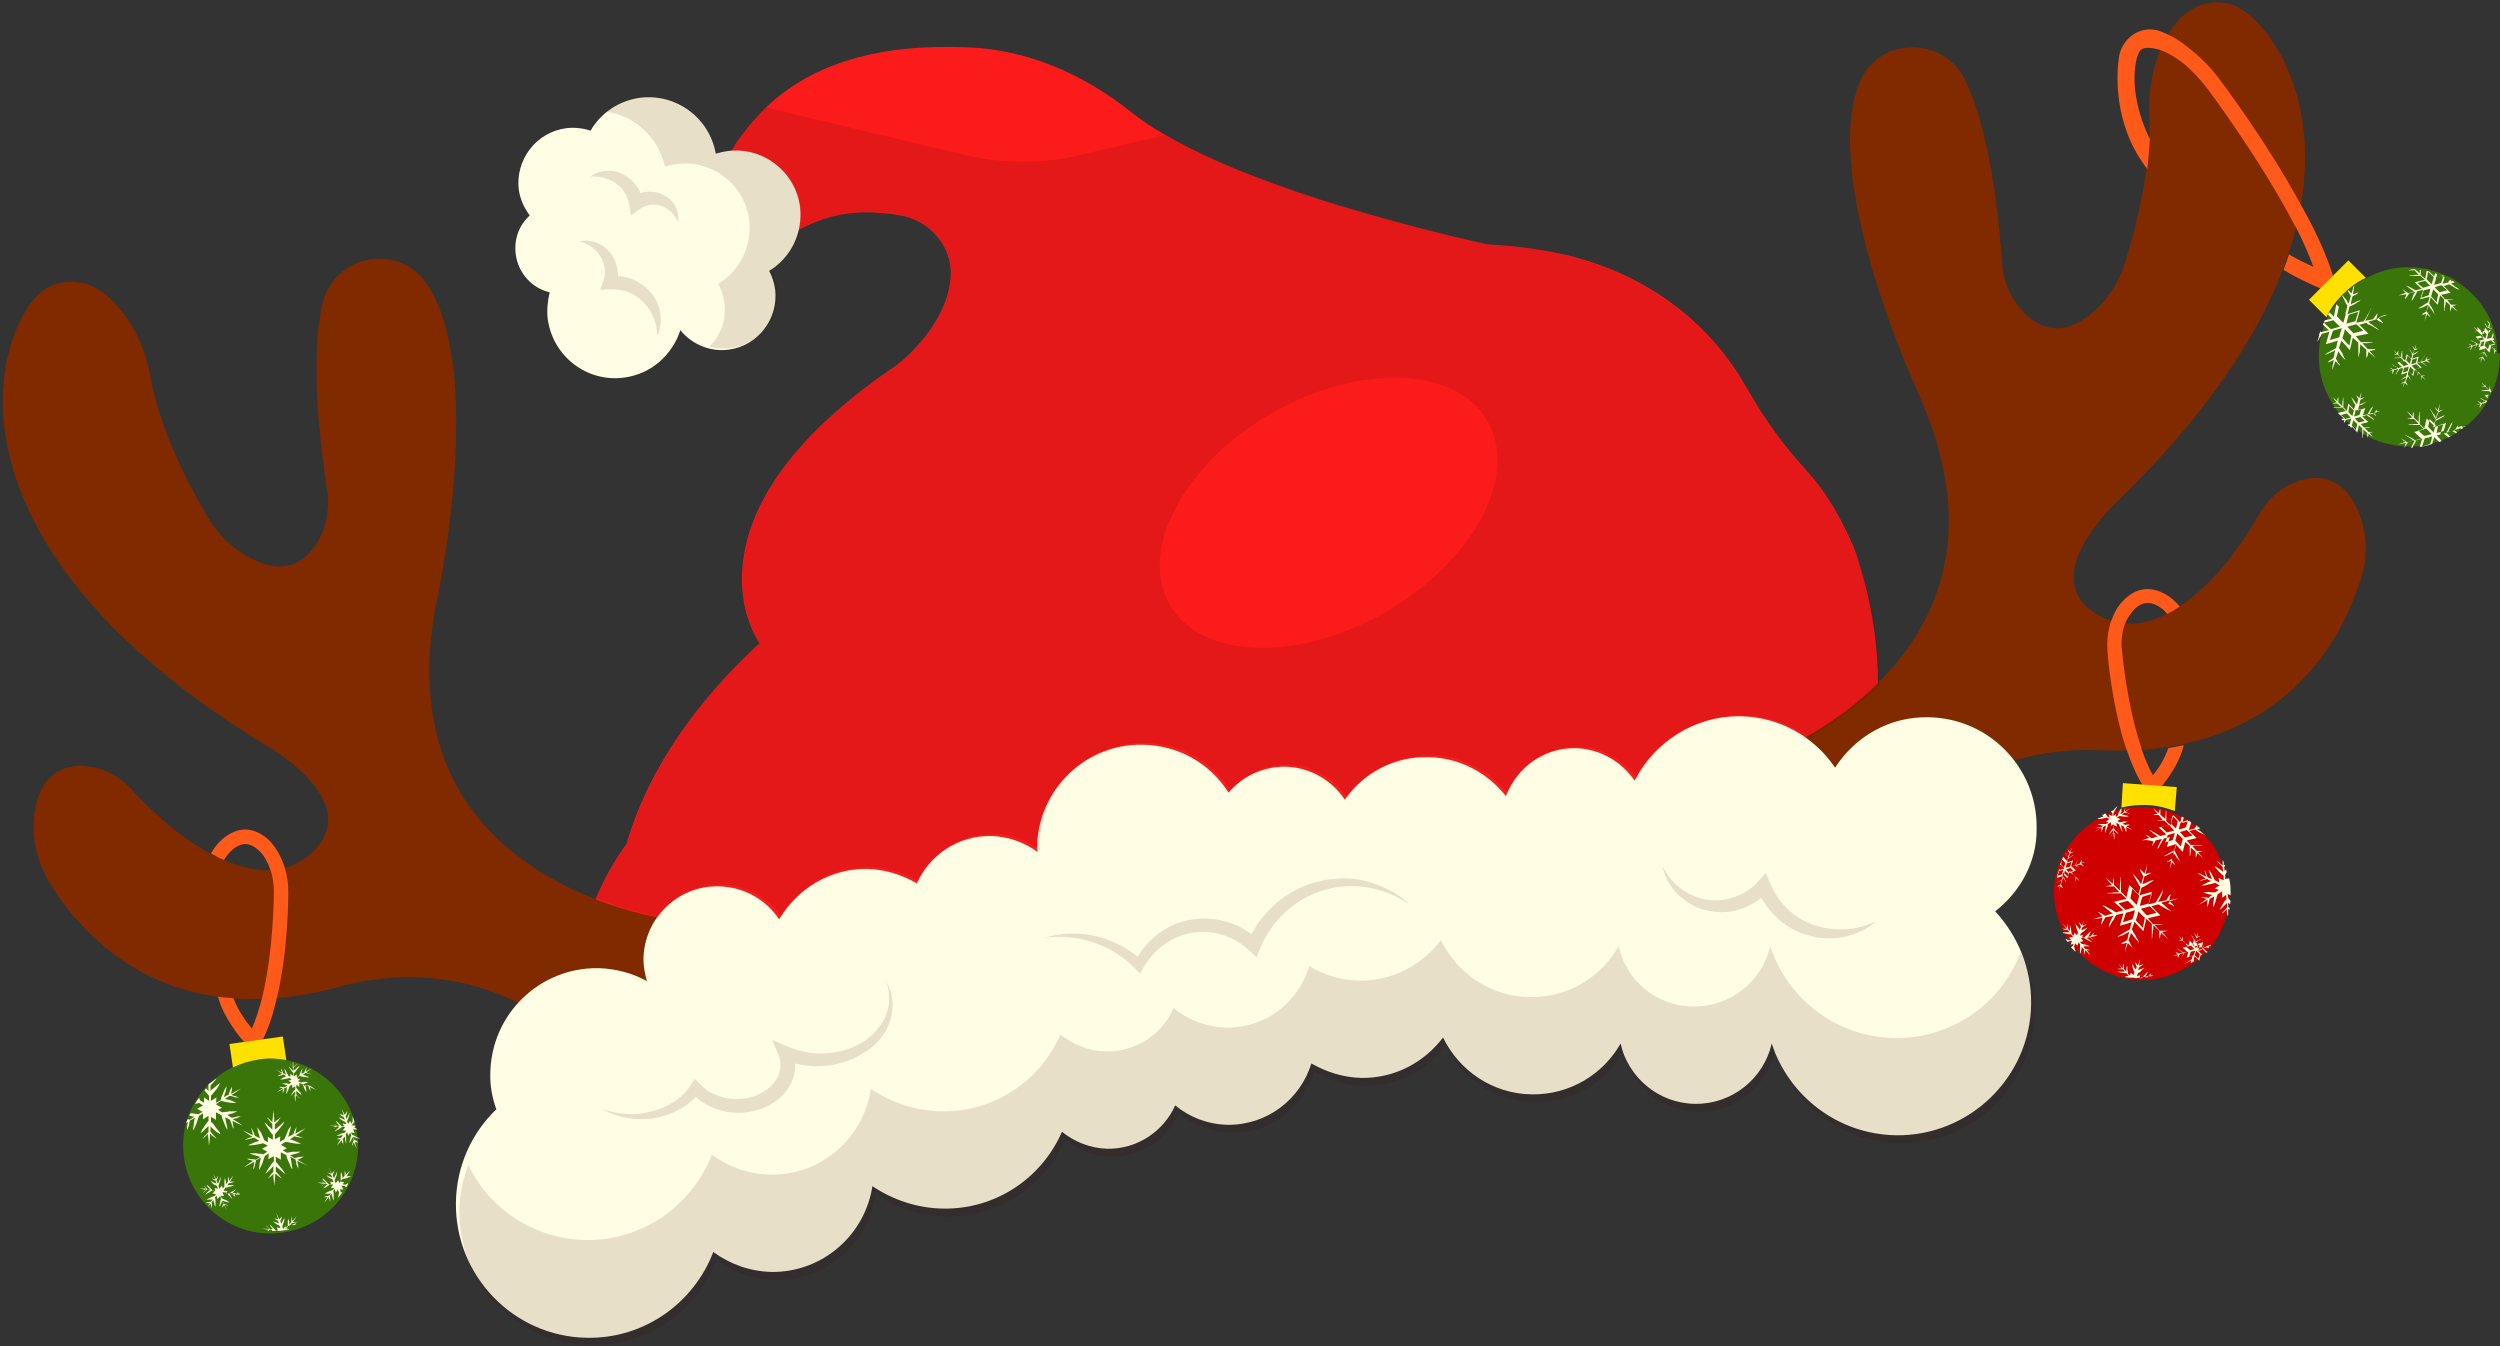 <?xml version="1.0" encoding="UTF-8"?>
<!DOCTYPE svg PUBLIC '-//W3C//DTD SVG 1.0//EN'
          'http://www.w3.org/TR/2001/REC-SVG-20010904/DTD/svg10.dtd'>
<svg height="269.9" preserveAspectRatio="xMidYMid meet" version="1.0" viewBox="-0.6 -0.7 501.2 269.9" width="501.2" xmlns="http://www.w3.org/2000/svg" xmlns:xlink="http://www.w3.org/1999/xlink" zoomAndPan="magnify"
><rect x="-0.6" y="-0.7" width="501.2" height="269.9" fill="#333333" stroke="none"/><g id="change1_1"
  ><path d="M375.9,137.2c-0.3,9.5-2.4,18.9-6.1,27.6c-0.4,1-1.5,1.4-2.5,1c-0.7-0.3-1.2-1-1.2-1.7 c-1.2-0.2-2.3-0.3-3.3-0.4c-17.2-0.5-56.4-1.2-99.3,1.9c-38.2,2.7-79.1,8.4-110,19.7c-0.3,0.1-0.6,0.2-0.9,0.3 c-7.2,2.6-14.6,4.6-22.1,6l-1.6,0.3c-1.9,0.3-3.7,0.7-5.4,0.7c-0.5,0-0.9,0-1.3,0.1c-0.8,0.1-1.6,0.2-2.4,0.3l-0.6,0.1 c0,0.2-0.1,0.3-0.1,0.4l0,0.2c-0.1,1-1.1,1.8-2.1,1.6c-1-0.1-1.7-1-1.6-2c0.4-5.4,1.8-10.4,4-15.1c1.5-3.4,3.4-6.7,5.6-9.7 c2.3-7.9,5.9-15,10.4-21.6c4.5-6.7,9.9-12.7,15.7-18.1c0.2-0.2,0.4-0.3,0.6-0.5c-1.5-2.3-4.6-8.4-3.2-17.4c2-13,12.3-26,30.8-38.5 c0,0,10.1-7.6,10.7-17.7c0.4-6-4.3-11.4-10.5-12.3c-7.2-1.1-15.8-1.2-25.1,6.6c-0.8,0.7-2,0.6-2.7-0.3c-0.7-0.8-0.6-2,0.3-2.7 c0.3-0.3,0.7-0.5,1-0.8l-0.1-1.2c-0.1-1-0.3-2-0.5-3c-0.6-2.2-1.5-4.4-2.7-6.4c-0.5-0.7-1-1.5-1.5-2.1c-0.5,0.2-1.1,0.2-1.6-0.2 c-0.9-0.5-1.2-1.7-0.7-2.6c0.7-1.2,1.4-2.3,2.2-3.3c1.5-2,3.1-3.9,4.9-5.6c9.4-8.9,22.8-12.8,40.7-12c11.3,0.5,22.5,5,32.5,13 c2,1.6,4.4,3.2,6.9,4.6c9.8,5.7,23,10.5,35,14.2c0,0,0,0.1,0.1,0c14.2,4.3,26.6,7.1,29.4,7.7c2.1,0.1,4.2,0.3,6.3,0.5 c3.1,0.4,6.3,0.9,9.4,1.6c9.2,2.2,18.1,6.5,25.3,13c3.6,3.2,6.7,6.9,9.3,10.9c1.3,2.1,2.4,4.1,3.6,6c1.2,2,2.4,3.8,3.8,5.7 c1.3,1.8,2.7,3.6,4.2,5.3c1.4,1.7,3.1,3.4,4.6,5.4c2.9,3.9,5.1,8.1,7,12.5C374.3,118.2,376,127.7,375.9,137.2z" fill="#FB1B1B"
  /></g
  ><g id="change2_1"
  ><path d="M132.9,183.5l2.9,0.4l-15.1,39l-1.9-6.6c-1.6-5.4-5.8-10.2-12.4-14.2c-11.3-6.9-25.4-8.7-38.9-5 c-6.4,1.8-12.2,2.5-17.5,2.5c-23.7,0-36-15.6-40.7-23.4c-2.7-4.5-3.7-9.6-2.9-14.4c1-6.4,5-9.7,10.9-8.8c3.1,0.4,6.1,2,8.4,4.5 c11.3,12.3,20.3,15.6,25.8,16.2c4.7,0.5,9.3-1.5,12-5.2c1.5-2.1,2-4.2,1.5-6.5c-1.5-7.1-11.8-13-11.9-13.1l-0.1,0 C5.4,119.9-0.6,91.9,0,77.8c0.5-10.5,5-18.9,9.1-20.9c3-1.5,9.1-2.8,15.1,5.3c2.7,3.6,4.6,8.1,5.4,12.8c1.9,10.7,7.9,22.1,11.4,27.9 c2.2,3.8,5.4,6.7,9,8.5c5.3,2.6,9.4,1.8,12.5-2.6c2.2-3.1,3.1-7.1,2.5-11.1c-2.5-16.5-2.8-29-1-37.3c1-4.6,4.5-8.1,9.2-9 c4.6-0.9,9,0.9,11.6,4.6c11.9,17,2.7,61.3,2.3,63.1c-3.5,16.8-1.3,31,6.5,42C107.1,179.9,132.6,183.5,132.9,183.5z M472.3,102.1 c-2.4-6.1-7-8.3-12.6-6.2c-2.9,1.1-5.5,3.3-7.2,6.2c-8.3,14.5-16.3,19.7-21.6,21.5c-4.5,1.5-9.4,0.6-12.9-2.4 c-1.9-1.7-2.9-3.7-2.9-6c-0.1-7.2,8.7-15.3,8.8-15.4l0.1-0.1c40-38.9,39.7-67.5,35.9-81.2c-2.8-10.2-9.1-17.3-13.5-18.4 c-3.3-0.8-9.4-0.7-13.6,8.5c-1.9,4.2-2.7,8.9-2.5,13.7c0.5,10.8-2.9,23.3-4.9,29.7c-1.3,4.2-3.7,7.7-6.9,10.3 c-4.6,3.7-8.8,3.8-12.8,0.2c-2.8-2.6-4.6-6.2-4.9-10.3c-1.2-16.6-3.7-28.9-7.3-36.6c-2-4.3-6.2-6.9-11-6.8 c-4.6,0.1-8.6,2.8-10.3,7.1c-7.8,19.2,10.9,60.3,11.7,62.1c7.1,15.7,8.1,29.9,2.9,42.4c-8.8,21.3-32.9,30.4-33.2,30.5l-2.8,1 l23.3,34.7l0.4-6.8c0.4-5.6,3.4-11.2,8.9-16.6c9.5-9.2,22.9-14.1,36.8-13.5c6.6,0.3,12.5-0.2,17.6-1.4c23.2-5.2,31.7-23.2,34.5-31.8 C474.2,111.8,474.1,106.6,472.3,102.1z" fill="#812A00"
  /></g
  ><g id="change3_1"
  ><path d="M399.4,182c4.5,4.9,7.3,11.4,7.2,18.6c-0.2,14.7-12.4,26.5-27.1,26.3c-11.7-0.2-21.5-7.9-24.9-18.4 c-1.6,7-7.9,12.2-15.4,12.1c-7.3-0.1-13.4-5.3-14.9-12.1c-3.5,6.2-10.2,10.3-17.8,10.2c-7.9-0.1-14.6-4.8-17.8-11.4 c-3.8,5-9.7,8.2-16.4,8.1c-3.7-0.1-7-1.2-10-2.9c-2.2,7.2-8.9,12.4-16.8,12.3c-4-0.1-7.6-1.5-10.5-3.9c-2.3,5.2-7.6,8.8-13.6,8.7 c-3.5-0.1-6.6-1.4-9.1-3.4c-4,9.2-13.2,15.6-23.9,15.4c-5.2-0.1-10.1-1.8-14.1-4.5c-1.5,9.8-10,17.3-20.2,17.2 c-4.4-0.1-8.4-1.6-11.7-4c-3.9,10.2-13.8,17.4-25.3,17.2c-14.7-0.2-26.5-12.4-26.3-27.1c0.1-7.4,3.2-14,8.1-18.7 c-0.8-2.3-1.3-4.7-1.2-7.3c0.2-11.8,9.9-21.2,21.7-21c3.5,0.1,6.8,1,9.7,2.6c-0.4-1.4-0.7-2.9-0.7-4.4c0.1-8.2,6.9-14.8,15.1-14.6 c5.1,0.1,9.5,2.7,12.1,6.6c3.6-6.1,10.2-10.2,17.7-10.1c3.6,0.1,7,1.2,9.9,2.9c2.5-5.7,8.3-9.6,14.9-9.5c3.5,0.1,6.7,1.3,9.3,3.2 c0-0.3-0.1-0.6-0.1-1c0.2-11.5,9.7-20.7,21.2-20.5c7.3,0.1,13.6,3.9,17.2,9.6c2.7-3.2,6.8-5.2,11.3-5.2c5,0.1,9.4,2.7,12,6.6 c3.7-5.3,9.9-8.7,16.8-8.5c6.3,0.1,11.9,3.2,15.5,7.8c2.1-5.6,7.5-9.7,13.9-9.6c5,0.1,9.3,2.7,11.9,6.5c3.9-7.7,12-13,21.2-12.9 c7.9,0.1,14.9,4.2,19,10.3c4-6.2,10.9-10.3,18.8-10.1c12.1,0.2,21.8,10.2,21.6,22.3C407.8,172.1,404.4,178.1,399.4,182z M102.8,50.3 c0.5,3.8,3.3,6.8,6.8,7.6c-0.4,1.7-0.6,3.5-0.4,5.3c1,7.5,7.8,12.8,15.3,11.8c5.5-0.7,9.7-4.6,11.3-9.5c2.3,2.8,5.9,4.4,9.7,3.9 c5.9-0.8,10-6.2,9.3-12.1c-0.2-1.3-0.6-2.6-1.2-3.7c4.3-2.6,6.8-7.5,6.2-12.8c-0.9-7.1-7.5-12.2-14.6-11.2c-0.8,0.1-1.5,0.3-2.3,0.5 c-1.3-7.2-7.9-12.1-15.2-11.2c-4.3,0.6-7.9,3.1-9.9,6.6c-1.5-0.5-3.2-0.7-4.9-0.5c-6,0.8-10.2,6.3-9.5,12.3c0.3,2,1.1,3.7,2.2,5.2 C103.5,44.4,102.4,47.2,102.8,50.3z" fill="#FFFDE3"
  /></g
  ><g id="change4_1"
  ><path d="M56.5,173.3c0.5,1.6,0.7,3.3,0.7,5c0,0.6,0,11.5-2.3,21.1c-0.7,3.1-1.7,6.2-3,8.7c-0.3,0.6-0.8,1-1.5,1.1 h-0.3c-0.6,0-1.2-0.2-1.5-0.7c-1.3-1.5-4.4-5.2-5.5-9.4c1,0.2,2,0.2,3.1,0.3c0.9,2.5,2.6,4.8,3.7,6.1c0.8-1.8,1.4-3.8,2-6 c2.4-9.6,2.4-21.2,2.4-21.4c0-1.6-0.2-3.1-0.7-4.5c-0.5-1.4-1.2-2.7-2.1-3.6s-2-1.5-2.9-1.5c0,0,0,0,0,0c-1.4,0-3.1,1.2-4.3,3.2 c-0.8-0.3-1.7-0.8-2.6-1.3c1.6-2.9,4.3-4.8,6.9-4.8c0,0,0,0,0,0c1.7,0,3.5,0.9,5,2.4C54.9,169.5,55.9,171.3,56.5,173.3z M431,154.7 c-0.8-1.4-1.5-3.1-2.1-4.8c-0.1-0.2-0.2-0.4-0.2-0.7c-3-8.8-3.9-19.6-3.9-19.7c-0.2-1.5,0-2.9,0.3-4.2c0.1-0.3,0.2-0.6,0.3-0.9 c0.4-1,1-1.9,1.6-2.6c0.8-1,1.9-1.6,2.8-1.6c0,0,0,0,0,0c1.3-0.1,2.9,0.7,4.1,2.2c0.8-0.4,1.6-0.9,2.5-1.5c-1.8-2.2-4.3-3.6-6.8-3.5 c0,0,0,0,0,0c-1.7,0.1-3.4,1-4.8,2.6c-1,1.1-1.6,2.3-2.1,3.7c-0.2,0.4-0.3,0.8-0.4,1.3c-0.4,1.5-0.5,3.1-0.4,4.7 c0,0.5,0.8,10.7,3.7,19.5c0.1,0.3,0.2,0.5,0.3,0.8c0.9,2.6,2,5.1,3.3,7.1c0.3,0.5,0.9,0.9,1.5,0.9l0.3,0c0.6,0,1.2-0.3,1.5-0.7 c1.2-1.5,3.8-4.8,4.7-8.6c-1,0.2-2.1,0.4-3.1,0.6C433.3,151.6,432,153.6,431,154.7z M467.1,54.5c-1.2-3.8-3.1-8.1-5.4-12.3 c-0.3-0.6-0.7-1.2-1-1.8C454,28,445,16,444.5,15.4c-1.5-2.1-3.2-3.9-5.1-5.5c-1.7-1.5-3.5-2.8-5.2-3.6c-0.7-0.3-1.3-0.6-1.9-0.8 c-0.3-0.1-0.5-0.2-0.8-0.2c-3.5-0.7-6.8,2-7.3,5.5c-0.8,5.6-0.2,14.9,5.7,22.4c0.2-2,0.4-4,0.5-6c-4.8-9.9-2.8-17.2-1.8-17.9 c0,0,0,0,0,0c0.7-0.6,2.1-0.5,3.8,0c0.1,0,0.2,0.1,0.3,0.1c1.6,0.6,3.2,1.6,4.8,2.9c1.6,1.4,3.2,3.1,4.6,5 c0.1,0.1,10.6,14.2,17.3,27.1c0.1,0.2,0.3,0.5,0.4,0.7c1.4,2.7,2.5,5.3,3.4,7.7c-1.3-0.6-3.1-1.4-4.9-2.5c-0.3,1-0.7,2-1.1,3.1 c3.1,1.9,6,3.1,7.6,3.8c0.7,0.3,1.4,0.2,1.8-0.2l0.2-0.2C467.3,56.2,467.4,55.3,467.1,54.5z" fill="#FF5A19"
  /></g
  ><g id="change5_1"
  ><path d="M446.3,178.5c0,0.3,0,0.6,0,1v0.2c0,0,0,0,0,0c0,0.2,0,0.4-0.1,0.7c0,0.3-0.1,0.5-0.1,0.7c0,0.1,0,0.2,0,0.3 c-0.1,0.3-0.1,0.7-0.2,1c0,0.1,0,0.2-0.1,0.3c-0.6,2.3-1.6,4.4-3,6.2c-0.1,0.1-0.1,0.2-0.2,0.2c0,0.1-0.1,0.2-0.2,0.2 c0,0.1-0.1,0.1-0.2,0.2c-0.1,0.2-0.3,0.4-0.5,0.5c0,0.1-0.1,0.1-0.2,0.2c0,0,0,0.1-0.1,0.1c0,0.1-0.2,0.2-0.3,0.3 c-0.1,0.1-0.1,0.2-0.2,0.2c0,0.1-0.1,0.2-0.2,0.2c0,0.1-0.1,0.2-0.2,0.2c-0.1,0.1-0.2,0.2-0.3,0.3c0,0-0.1,0.1-0.2,0.1 c0,0.1-0.1,0.1-0.2,0.2c-0.2,0.2-0.3,0.3-0.5,0.5c0,0-0.1,0-0.2,0.1c0,0-0.1,0.1-0.2,0.1c-0.1,0.1-0.2,0.2-0.3,0.2 c-2.4,1.6-5.1,2.7-8.1,3c0,0-0.1,0-0.2,0h0c-0.3,0-0.5,0-0.8,0c-0.2,0-0.3,0-0.5,0h-0.9c-0.2,0-0.5,0-0.7,0c-0.2,0-0.4,0-0.6-0.1 c-0.2,0-0.4,0-0.6-0.1c-4.1-0.6-7.6-2.6-10.2-5.4v0c0,0,0,0,0,0c-0.2-0.1-0.3-0.3-0.5-0.5c0,0,0,0,0,0c-0.1-0.1-0.2-0.2-0.3-0.3 c0,0,0-0.1,0-0.1c-0.3-0.3-0.6-0.7-0.8-1c-0.2-0.2-0.3-0.5-0.5-0.7c-0.3-0.4-0.5-0.8-0.7-1.3c-1.5-2.8-2.2-5.9-2-9.2 c0-0.2,0-0.4,0.1-0.5v0c0-0.3,0.1-0.7,0.1-1v-0.1c0.1-0.4,0.2-0.8,0.3-1.1c0-0.2,0.1-0.3,0.1-0.5c0.1-0.3,0.2-0.5,0.2-0.7 c0-0.2,0.1-0.3,0.2-0.5c0.1-0.2,0.1-0.4,0.2-0.5c0.1-0.2,0.2-0.4,0.2-0.5c0.1-0.3,0.3-0.6,0.5-0.9v0c0,0,0,0,0,0l0,0 c1.6-3.3,4.4-6,7.7-7.7c0.1,0,0.2-0.1,0.2-0.1c0,0,0.1-0.1,0.2-0.1c0.1-0.1,0.2-0.1,0.3-0.1c0.3-0.2,0.7-0.3,1-0.5 c0.2-0.1,0.3-0.2,0.5-0.2h0c0.2-0.1,0.3-0.1,0.5-0.2c0.4-0.1,0.8-0.2,1.2-0.3c1.6-0.4,3.4-0.5,5.2-0.4c0.2,0,0.4,0,0.6,0.1 c0.5,0,0.9,0.1,1.4,0.2c0,0,0.1,0,0.1,0c0.4,0.1,0.8,0.2,1.2,0.3c0,0,0.1,0,0.1,0c1.1,0.3,2.1,0.7,3.1,1.2c0.1,0.1,0.3,0.2,0.4,0.2 c0.4,0.2,0.8,0.4,1.2,0.7c0.2,0.1,0.3,0.2,0.4,0.3c0.3,0.2,0.7,0.5,1,0.7c0.1,0,0.2,0.1,0.2,0.2c0.1,0,0.1,0.1,0.2,0.2 c0.1,0.1,0.2,0.2,0.3,0.3c2,1.7,3.6,3.9,4.6,6.4c0.1,0.2,0.2,0.3,0.2,0.5c0,0,0,0,0,0.1c0.1,0.2,0.2,0.3,0.2,0.5 c0,0.1,0.1,0.2,0.1,0.2c0.1,0.2,0.2,0.5,0.3,0.8c0,0.2,0.1,0.4,0.1,0.6v0c0.1,0.3,0.2,0.7,0.2,1 C446.3,176.2,446.3,177.3,446.3,178.5z" fill="#CF0000"
  /></g
  ><g id="change6_1"
  ><path d="M71,226.6c1.4,9.6-5.3,18.4-14.9,19.8c-9.6,1.4-18.4-5.3-19.8-14.9c-1.4-9.6,5.3-18.4,14.9-19.8 C60.8,210.4,69.7,217,71,226.6z M500,69.8c0-0.1,0-0.2,0-0.3c0-0.2,0-0.3,0-0.4c0-0.1,0-0.2,0-0.2c0-0.3,0-0.5-0.1-0.8 c0-0.1,0-0.2,0-0.2c0-0.1,0-0.2,0-0.3c0-0.2,0-0.3-0.1-0.5c0-0.1,0-0.2,0-0.3c0-0.2-0.1-0.4-0.2-0.6c0-0.2-0.1-0.3-0.1-0.5 c-0.1-0.2-0.2-0.5-0.3-0.7c0,0,0-0.1,0-0.2c-0.1-0.2-0.2-0.4-0.2-0.6c-0.1-0.2-0.2-0.3-0.2-0.5c-0.9-2-2.1-3.9-3.8-5.5 c-1-1-2-1.8-3.1-2.5c-0.2-0.1-0.3-0.2-0.4-0.3c-0.1-0.1-0.2-0.1-0.3-0.2c-0.1-0.1-0.1-0.1-0.2-0.1c-0.3-0.2-0.7-0.4-1.1-0.5 c-0.2-0.2-0.5-0.2-0.7-0.3c-0.3-0.1-0.6-0.2-0.8-0.3c-0.2-0.1-0.3-0.1-0.4-0.2c-0.3-0.1-0.7-0.2-1.1-0.3c-0.2-0.1-0.4-0.1-0.6-0.2 c-0.4-0.1-0.8-0.2-1.2-0.2c-0.1,0-0.2-0.1-0.2,0c-0.3-0.1-0.7-0.1-1-0.2c-0.3,0-0.5,0-0.8,0c-3.1-0.2-6.2,0.5-9,2 c-0.7,0.3-1.4,0.8-2,1.2c0,0,0,0-0.1,0c-0.4,0.3-0.8,0.5-1.2,0.8l-0.1,0.1v0c-0.2,0.1-0.3,0.2-0.4,0.3c-0.2,0.2-0.5,0.4-0.7,0.6 c0,0-0.1,0.1-0.1,0.1c-0.2,0.2-0.4,0.5-0.6,0.7c-0.2,0.2-0.4,0.5-0.6,0.7c-0.5,0.6-0.9,1.2-1.3,1.8c-0.1,0.2-0.2,0.3-0.3,0.5 c-0.2,0.3-0.3,0.6-0.5,0.9c0,0.1-0.1,0.2-0.1,0.2c-0.1,0.2-0.2,0.3-0.2,0.5h0c-0.1,0.2-0.1,0.3-0.2,0.4c-0.2,0.5-0.4,0.9-0.5,1.3 c-0.1,0.3-0.2,0.6-0.3,0.8c0,0.1,0,0.2,0,0.3c-0.1,0.4-0.2,0.7-0.3,1.1c-1.1,5.5,0.5,11.5,4.6,15.9c0.1,0.1,0.2,0.2,0.3,0.3 c0,0,0,0,0.1,0.1c0,0,0.1,0.1,0.2,0.1c0,0.1,0.1,0.2,0.2,0.2c0.2,0.2,0.3,0.3,0.5,0.5c0.1,0.1,0.2,0.2,0.3,0.2c0,0,0.1,0.1,0.1,0.1 c0.1,0.1,0.2,0.2,0.3,0.3c0.4,0.3,0.8,0.6,1.2,0.8c0.3,0.3,0.7,0.5,1,0.7c0,0.1,0.1,0.1,0.1,0.1v0c2.6,1.5,5.6,2.2,8.5,2.3h0 c0.5,0,0.8,0.1,1.3,0h0.2c0.5,0,1.1-0.1,1.6-0.2c0.8-0.1,1.7-0.3,2.5-0.6c0.5-0.1,0.9-0.3,1.4-0.5c0.2-0.1,0.3-0.1,0.5-0.2l0.1,0 c0.4-0.2,0.8-0.3,1.3-0.6c0.1,0,0.2-0.1,0.3-0.2c0.4-0.2,0.8-0.4,1.1-0.7c0.1-0.1,0.2-0.1,0.2-0.2c0.3-0.2,0.6-0.4,0.9-0.7 c0.1,0,0.2-0.1,0.3-0.2c0.1,0,0.2-0.1,0.3-0.2c0.1,0,0.2-0.1,0.3-0.2c0.3-0.3,0.7-0.6,1-0.9c1.2-1.2,2.1-2.4,2.8-3.8h0 c0.1-0.1,0.2-0.2,0.2-0.3c0.1-0.2,0.2-0.4,0.3-0.6c0-0.1,0.1-0.1,0.1-0.2s0.1-0.1,0.1-0.2c0-0.1,0.1-0.2,0.1-0.3 c0.1-0.1,0.2-0.3,0.2-0.4c0-0.1,0.1-0.2,0.2-0.3c0.9-2.3,1.3-4.8,1.3-7.2C500,70.3,500,70.1,500,69.8z" fill="#3A7509"
  /></g
  ><g id="change7_1"
  ><path d="M56.1,207.1l0.7,4.7c-1.8-0.3-3.6-0.4-5.5-0.1c-1.9,0.3-3.6,0.8-5.2,1.6l-0.7-4.7L56.1,207.1z M424.7,161.2 c1.7-0.4,3.6-0.6,5.4-0.5c1.9,0.1,3.7,0.6,5.3,1.2l0.4-4.8l-10.8-0.8L424.7,161.2z M470.2,51.5l-7.9,7.9l3.5,3.5 c0.8-1.7,1.9-3.2,3.3-4.6c1.4-1.4,2.9-2.5,4.6-3.3L470.2,51.5z" fill="#FFE100"
  /></g
  ><g id="change3_2"
  ><path d="M46.1,223.7c0.7,0.4,1.3,0.8,2,1.3c-0.7-0.3-1.5-0.7-2.1-1c0,0.2,0.1,0.4,0.1,0.6c0,0.2,0,0.3,0.1,0.5 c0,0.2,0,0.3,0,0.5c-0.1-0.2-0.2-0.3-0.2-0.5c-0.1-0.2-0.1-0.3-0.2-0.5c-0.1-0.3-0.2-0.6-0.3-0.8c-0.3-0.2-0.5-0.3-0.8-0.4 c0,0-0.1,0-0.2-0.1c0.1,0.3,0.2,0.6,0.2,0.9c0.1,0.3,0.1,0.5,0.2,0.8c0,0.3,0.1,0.5,0.1,0.8c-0.2-0.2-0.3-0.5-0.4-0.7 c-0.1-0.2-0.2-0.5-0.3-0.7c-0.2-0.5-0.4-1-0.5-1.5c-0.3-0.2-0.7-0.4-1.1-0.6l0,1.5l-1-0.6c0,0.3,0,0.7,0,1c0.4,0.3,0.7,0.7,1,1.2 c0.2,0.2,0.3,0.4,0.5,0.6c0.2,0.2,0.3,0.4,0.4,0.7c-0.2-0.1-0.5-0.3-0.7-0.4c-0.2-0.2-0.4-0.3-0.6-0.5c-0.2-0.2-0.5-0.4-0.7-0.7v0.2 c0,0.3,0,0.6,0,0.9c0.2,0.2,0.4,0.4,0.6,0.7l0.3,0.3c0.1,0.1,0.2,0.3,0.3,0.4c-0.2-0.1-0.3-0.2-0.4-0.3c-0.2-0.1-0.3-0.2-0.4-0.3 c-0.2-0.1-0.3-0.3-0.5-0.4c0,0.8-0.1,1.6-0.2,2.4c-0.1-0.8-0.1-1.6-0.2-2.4c-0.1,0.2-0.3,0.3-0.4,0.4c-0.1,0.1-0.2,0.2-0.3,0.3 c-0.1,0.1-0.2,0.2-0.4,0.3c0.1-0.1,0.2-0.2,0.3-0.4c0.1-0.1,0.2-0.2,0.3-0.3c0.2-0.2,0.4-0.4,0.6-0.7c0-0.3,0-0.6,0-0.9V225 c0,0,0,0,0,0c-0.2,0.2-0.3,0.4-0.5,0.5c-0.2,0.2-0.3,0.3-0.5,0.5c-0.2,0.2-0.3,0.3-0.6,0.5c0.1-0.2,0.2-0.4,0.3-0.7 c0.2-0.2,0.3-0.4,0.4-0.6c0.1-0.2,0.3-0.4,0.4-0.6c0.2-0.2,0.3-0.4,0.5-0.6V223l-1.1,0.7l0-1.2c-0.3,0.2-0.5,0.3-0.8,0.5 c-0.2,0.5-0.3,1-0.5,1.5c-0.1,0.2-0.2,0.5-0.3,0.7c-0.1,0.2-0.2,0.5-0.4,0.7c0-0.3,0-0.5,0.1-0.8c0-0.3,0.1-0.5,0.1-0.8 c0-0.3,0.1-0.6,0.2-0.9c-0.1,0-0.1,0.1-0.2,0.1c-0.3,0.2-0.5,0.3-0.8,0.4c-0.1,0.3-0.2,0.6-0.2,0.9c0,0.2-0.1,0.3-0.2,0.5 c0,0.2-0.1,0.3-0.2,0.5v-0.5c0-0.2,0-0.3,0.1-0.5c0-0.2,0-0.4,0.1-0.6c-0.2,0.1-0.3,0.2-0.4,0.2c0-0.1,0-0.2,0.1-0.3v0 c0.1,0,0.1-0.1,0.2-0.1c0,0-0.1,0-0.1,0c0-0.1,0-0.2,0.1-0.3c0.2,0,0.3,0,0.4,0.1c0.3-0.2,0.5-0.3,0.8-0.5l0.1-0.1h0 c-0.2,0-0.5-0.1-0.7-0.2c-0.1,0-0.2,0-0.2-0.1c0-0.2,0.1-0.3,0.2-0.4h0.2c0.3,0,0.5,0,0.7,0.1c0.3,0,0.5,0,0.7,0.1h0 c0.2-0.2,0.5-0.3,0.8-0.5l-1.1-0.6l1.2-0.7c-0.3-0.2-0.6-0.3-0.8-0.5c-0.3,0.1-0.5,0.2-0.8,0.2c0.2-0.4,0.5-0.8,0.8-1.2 c0.1,0.2,0.2,0.4,0.3,0.6v0c0.3,0.1,0.5,0.2,0.7,0.4v-1.1l1,0.7v-1c-0.2-0.2-0.3-0.4-0.5-0.6c-0.1-0.2-0.3-0.3-0.4-0.5 c0.1-0.1,0.2-0.3,0.3-0.4c0.2,0.2,0.3,0.3,0.5,0.5c0,0,0,0,0,0v-0.2c0-0.3,0-0.6,0-0.9c0,0,0,0-0.1-0.1c0.2-0.1,0.3-0.3,0.4-0.4 c0,0,0,0,0,0.1c0.2-0.2,0.3-0.3,0.5-0.4c0.1-0.1,0.2-0.2,0.4-0.3c0.1-0.1,0.3-0.2,0.4-0.3c-0.1,0.2-0.2,0.3-0.3,0.4 c-0.1,0.2-0.2,0.3-0.3,0.4c-0.2,0.2-0.4,0.4-0.6,0.6c0,0.3,0,0.6,0,0.9v0.2c0.2-0.2,0.4-0.4,0.7-0.6c0.2-0.2,0.4-0.3,0.6-0.5 c0.2-0.2,0.4-0.3,0.7-0.5c-0.2,0.2-0.3,0.5-0.4,0.7c-0.2,0.2-0.3,0.5-0.5,0.7c-0.3,0.4-0.7,0.8-1,1.2c0,0.3,0,0.7,0,1l1.1-0.7 l-0.1,1.1c0.3-0.2,0.6-0.3,0.9-0.5l0,0c0.1-0.2,0.2-0.5,0.2-0.7c0.1-0.2,0.2-0.5,0.3-0.7c0.1-0.2,0.2-0.5,0.3-0.7 c0.1-0.2,0.3-0.5,0.4-0.7c0,0.3,0,0.5-0.1,0.7c0,0.3-0.1,0.5-0.2,0.7c-0.1,0.2-0.1,0.5-0.2,0.7c0,0,0.1,0,0.1,0 c0.3-0.2,0.5-0.3,0.8-0.4c0.1-0.3,0.2-0.5,0.3-0.8c0-0.2,0.1-0.3,0.2-0.4c0.1-0.2,0.1-0.3,0.2-0.4c0,0.2,0,0.3,0,0.5 c0,0.2,0,0.3-0.1,0.4c0,0.2-0.1,0.4-0.1,0.5c0.7-0.4,1.4-0.7,2.1-1.1c-0.7,0.5-1.3,0.9-2,1.3c0.2,0.1,0.4,0.2,0.6,0.2 c0.2,0,0.3,0.1,0.5,0.2c0.2,0.1,0.3,0.2,0.4,0.2c-0.2,0-0.3,0-0.5-0.1c-0.2,0-0.3,0-0.5-0.1c-0.3-0.1-0.6-0.2-0.9-0.2 c-0.2,0.2-0.5,0.3-0.7,0.5c-0.1,0-0.1,0.1-0.2,0.1c0.3,0.1,0.6,0.2,0.9,0.2c0.3,0.1,0.5,0.2,0.7,0.3c0.3,0.1,0.5,0.2,0.7,0.3 c-0.3,0-0.5,0-0.8,0c-0.3,0-0.5,0-0.8-0.1c-0.5,0-1-0.2-1.5-0.3c-0.3,0.2-0.7,0.4-1,0.7l1.2,0.7l-0.8,0.4c0.3,0.2,0.5,0.3,0.8,0.5 c0.3,0,0.5-0.1,0.7-0.1c0.3,0,0.5,0,0.7-0.1c0.3,0,0.5,0,0.8,0H47c-0.2,0.1-0.5,0.2-0.7,0.3c-0.2,0.1-0.5,0.2-0.7,0.2 c-0.2,0.1-0.5,0.2-0.7,0.2c0,0,0,0,0,0c0,0,0.1,0,0.2,0.1c0.2,0.2,0.5,0.3,0.8,0.5c0.3-0.1,0.5-0.1,0.8-0.2c0.2,0,0.3-0.1,0.5-0.1 c0.2,0,0.3,0,0.5,0c-0.2,0.1-0.3,0.1-0.4,0.2c-0.2,0-0.3,0.1-0.4,0.2C46.5,223.5,46.3,223.6,46.1,223.7z M59,231.8 c0.2,0,0.3-0.1,0.5-0.2c0.1,0,0.3-0.1,0.4-0.2c0.1-0.1,0.3-0.1,0.4-0.2c-0.2,0-0.3,0-0.5,0c-0.2,0-0.3,0-0.5,0.1 c-0.3,0-0.5,0.1-0.8,0.2c-0.3-0.2-0.5-0.3-0.8-0.5c-0.1,0-0.1-0.1-0.2-0.1c0,0,0,0,0.1,0c0.2-0.1,0.5-0.1,0.7-0.2 c0.2-0.1,0.5-0.1,0.7-0.2c0.2-0.1,0.5-0.2,0.7-0.3c-0.3,0-0.5,0-0.7,0c-0.2,0-0.5,0-0.7,0c-0.2,0-0.5,0-0.7,0.1 c-0.2,0-0.5,0.1-0.7,0.1l0,0c-0.3-0.2-0.5-0.3-0.8-0.5l0.8-0.4l-1.2-0.7c0.3-0.2,0.7-0.4,1-0.6c0.5,0.1,1,0.2,1.5,0.3 c0.3,0,0.5,0.1,0.8,0.1c0.3,0,0.5,0,0.8,0c-0.2-0.1-0.5-0.2-0.7-0.3c-0.2-0.1-0.5-0.2-0.7-0.3c-0.3-0.1-0.6-0.2-0.9-0.3 c0.1,0,0.1-0.1,0.2-0.1c0.3-0.2,0.5-0.3,0.7-0.5c0.3,0.1,0.6,0.2,0.9,0.2c0.2,0,0.3,0.1,0.5,0.1c0.2,0,0.3,0,0.5,0.1 c-0.1-0.1-0.3-0.1-0.5-0.2c-0.2-0.1-0.3-0.1-0.5-0.2c-0.2-0.1-0.4-0.1-0.6-0.2c0.7-0.4,1.3-0.9,2-1.4c-0.7,0.3-1.4,0.7-2.1,1.1 c0-0.2,0.1-0.4,0.1-0.5c0-0.2,0.1-0.3,0.1-0.5c0-0.2,0-0.3,0.1-0.5c-0.1,0.1-0.1,0.3-0.2,0.4c-0.1,0.1-0.1,0.3-0.2,0.4 c-0.1,0.3-0.2,0.5-0.3,0.8c-0.3,0.1-0.5,0.3-0.8,0.4c-0.1,0-0.1,0.1-0.2,0.1c0,0,0,0,0-0.1c0.1-0.2,0.1-0.5,0.2-0.7 c0.1-0.2,0.1-0.5,0.2-0.7c0-0.2,0.1-0.5,0.1-0.7c-0.1,0.2-0.3,0.4-0.4,0.6c-0.1,0.2-0.2,0.4-0.3,0.7c-0.1,0.2-0.2,0.4-0.3,0.7 c-0.1,0.2-0.2,0.5-0.3,0.7l0,0c-0.3,0.2-0.6,0.3-0.9,0.5l0.1-1.1l-1.1,0.6c0-0.3,0-0.7,0-1c0.4-0.4,0.7-0.8,1-1.2 c0.2-0.2,0.3-0.4,0.5-0.6c0.1-0.2,0.3-0.4,0.4-0.7c-0.2,0.1-0.4,0.3-0.6,0.5c-0.2,0.2-0.4,0.3-0.6,0.5c-0.2,0.2-0.5,0.4-0.7,0.6 c0-0.1,0-0.1,0-0.2c0-0.3,0-0.6,0-0.9c0.2-0.2,0.4-0.4,0.6-0.6c0.1-0.1,0.2-0.2,0.3-0.4c0.1-0.1,0.2-0.3,0.3-0.4 c-0.1,0.1-0.3,0.2-0.4,0.3c-0.1,0.1-0.3,0.2-0.4,0.3c-0.2,0.1-0.3,0.3-0.5,0.4c0-0.8-0.1-1.6-0.2-2.4c-0.1,0.8-0.1,1.6-0.2,2.4 c-0.1-0.1-0.3-0.3-0.4-0.4c-0.1-0.1-0.2-0.2-0.3-0.3c-0.1-0.1-0.2-0.2-0.4-0.3c0.1,0.1,0.2,0.3,0.3,0.4c0.1,0.1,0.2,0.2,0.3,0.4 c0.2,0.2,0.4,0.4,0.5,0.6c0,0.3,0,0.6,0,0.9c0,0.1,0,0.1,0,0.2c0,0,0,0,0,0c-0.2-0.2-0.3-0.4-0.5-0.5c-0.2-0.2-0.4-0.3-0.5-0.5 c-0.2-0.2-0.4-0.3-0.6-0.5c0.1,0.2,0.2,0.4,0.4,0.7c0.1,0.2,0.3,0.4,0.4,0.6c0.1,0.2,0.3,0.4,0.4,0.6c0.1,0.2,0.3,0.4,0.5,0.6l0,0 c0,0.3,0,0.7,0,1l-1-0.6l0,1.1c-0.2-0.1-0.5-0.3-0.7-0.4l0,0c-0.1-0.2-0.2-0.5-0.3-0.7c-0.1-0.2-0.2-0.4-0.3-0.7 c-0.1-0.2-0.2-0.4-0.4-0.6c-0.1-0.2-0.3-0.4-0.4-0.6c0,0.3,0.1,0.5,0.1,0.7c0.1,0.2,0.1,0.5,0.2,0.7c0.1,0.2,0.1,0.5,0.2,0.7 c0,0,0,0,0,0.1c-0.1,0-0.1-0.1-0.2-0.1c-0.3-0.1-0.5-0.3-0.8-0.4c-0.1-0.3-0.2-0.5-0.3-0.8c-0.1-0.1-0.1-0.3-0.2-0.4 c-0.1-0.1-0.1-0.3-0.2-0.4c0,0.2,0,0.3,0.1,0.5c0,0.2,0.1,0.3,0.1,0.5c0,0.2,0.1,0.4,0.1,0.5c-0.7-0.4-1.4-0.7-2.1-1 c0.7,0.4,1.3,0.9,2,1.3c-0.2,0.1-0.4,0.1-0.6,0.2c-0.2,0.1-0.3,0.1-0.5,0.2c-0.1,0.1-0.3,0.1-0.4,0.2c0.2,0,0.3,0,0.5-0.1 c0.2,0,0.3-0.1,0.5-0.1c0.3-0.1,0.6-0.2,0.9-0.2c0.3,0.2,0.5,0.3,0.8,0.5c0.1,0,0.1,0.1,0.2,0.1c-0.3,0.1-0.6,0.2-0.9,0.3 c-0.2,0.1-0.5,0.2-0.7,0.3c-0.2,0.1-0.5,0.2-0.7,0.3c0.3,0,0.5,0,0.8,0c0.3,0,0.5-0.1,0.8-0.1c0.5-0.1,1-0.2,1.5-0.3 c0.3,0.2,0.6,0.3,0.9,0.5l-1.2,0.6l1.1,0.6c-0.3,0.2-0.5,0.3-0.8,0.5l0,0c-0.2,0-0.5-0.1-0.7-0.1c-0.2,0-0.5,0-0.7-0.1 c-0.2,0-0.5,0-0.7,0c-0.2,0-0.5,0-0.7,0c0.2,0.1,0.5,0.2,0.7,0.3c0.2,0.1,0.5,0.1,0.7,0.2c0.2,0.1,0.5,0.1,0.7,0.2c0,0,0,0,0.1,0 c0,0-0.1,0.1-0.1,0.1c-0.3,0.2-0.5,0.3-0.8,0.5c-0.3-0.1-0.5-0.1-0.8-0.1c-0.2,0-0.3,0-0.5-0.1c-0.2,0-0.3,0-0.5,0 c0.1,0.1,0.3,0.1,0.4,0.2c0.1,0,0.3,0.1,0.4,0.1c0.2,0.1,0.3,0.1,0.5,0.1c-0.7,0.4-1.3,0.9-1.9,1.3c0.7-0.3,1.4-0.7,2.1-1.1 c0,0.2-0.1,0.4-0.1,0.6c0,0.2,0,0.3-0.1,0.5c0,0.2,0,0.3,0,0.5c0.1-0.2,0.1-0.3,0.2-0.5c0.1-0.2,0.1-0.3,0.1-0.5 c0.1-0.3,0.2-0.6,0.2-0.9c0.3-0.1,0.5-0.3,0.8-0.4c0.1,0,0.1-0.1,0.2-0.1c-0.1,0.3-0.1,0.6-0.2,0.9c0,0.3-0.1,0.5-0.1,0.8 c0,0.3-0.1,0.5-0.1,0.8c0.1-0.2,0.3-0.5,0.4-0.7c0.1-0.2,0.2-0.5,0.3-0.7c0.2-0.5,0.3-1,0.5-1.5c0.3-0.1,0.5-0.3,0.8-0.5l-0.1,1.2 l1.1-0.6c0,0.3,0,0.7,0,1l0,0c-0.2,0.2-0.3,0.4-0.5,0.6c-0.1,0.2-0.3,0.4-0.4,0.6c-0.1,0.2-0.3,0.4-0.4,0.6 c-0.1,0.2-0.2,0.4-0.4,0.7c0.2-0.1,0.4-0.3,0.6-0.5c0.2-0.2,0.4-0.3,0.5-0.5c0.2-0.2,0.3-0.3,0.5-0.5c0,0,0,0,0,0c0,0.1,0,0.1,0,0.2 c0,0.3,0,0.6,0,0.9c-0.2,0.2-0.4,0.4-0.5,0.6c-0.1,0.1-0.2,0.2-0.3,0.4c-0.1,0.1-0.2,0.3-0.3,0.4c0.1-0.1,0.2-0.2,0.4-0.3 c0.1-0.1,0.2-0.2,0.3-0.3c0.1-0.1,0.3-0.2,0.4-0.4c0,0.8,0.1,1.6,0.2,2.4c0.1-0.8,0.1-1.6,0.2-2.4c0.2,0.1,0.3,0.3,0.5,0.4 c0.1,0.1,0.3,0.2,0.4,0.3c0.1,0.1,0.3,0.2,0.4,0.3c-0.1-0.1-0.2-0.3-0.3-0.4c-0.1-0.1-0.2-0.2-0.3-0.4c-0.2-0.2-0.4-0.4-0.6-0.6 c0-0.3,0-0.6,0-0.9c0-0.1,0-0.1,0-0.2c0.2,0.2,0.4,0.4,0.7,0.6c0.2,0.2,0.4,0.3,0.6,0.5c0.2,0.2,0.4,0.3,0.6,0.5 c-0.1-0.2-0.3-0.5-0.4-0.7c-0.1-0.2-0.3-0.4-0.5-0.6c-0.3-0.4-0.7-0.8-1-1.2c0-0.3,0-0.7,0-1l1,0.6l0-1.5c0.4,0.2,0.7,0.4,1.1,0.6 c0.1,0.5,0.3,1,0.5,1.4c0.1,0.2,0.2,0.5,0.3,0.7c0.1,0.2,0.2,0.5,0.4,0.7c0-0.3,0-0.5-0.1-0.8c0-0.3-0.1-0.5-0.1-0.8 c-0.1-0.3-0.1-0.6-0.2-0.9c0.1,0,0.1,0.1,0.2,0.1c0.3,0.1,0.5,0.3,0.8,0.4c0.1,0.3,0.2,0.6,0.2,0.9c0,0.2,0.1,0.3,0.2,0.5 c0.1,0.2,0.1,0.3,0.2,0.5c0-0.2,0-0.3,0-0.5c0-0.2,0-0.3-0.1-0.5c0-0.2-0.1-0.4-0.1-0.6c0.7,0.4,1.4,0.7,2.2,1 C60.3,232.6,59.7,232.2,59,231.8z M61.1,217.1c0.1,0,0.2-0.1,0.2-0.1c0.1,0,0.2-0.1,0.3-0.1h-0.3c-0.1,0-0.2,0-0.3,0 c-0.2,0-0.3,0.1-0.5,0.1c-0.1-0.1-0.3-0.2-0.4-0.3c0,0-0.1,0-0.1,0c0,0,0,0,0,0c0.2,0,0.3,0,0.4-0.1c0.2-0.1,0.3-0.1,0.4-0.2 c0.1,0,0.3-0.1,0.4-0.2h-0.8c-0.2,0-0.3,0-0.4,0.1c-0.2,0-0.3,0-0.4,0c-0.2-0.1-0.3-0.2-0.5-0.3l0.5-0.2l-0.7-0.4 c0.2-0.1,0.4-0.2,0.6-0.4c0.3,0.1,0.6,0.2,0.9,0.2c0.2,0,0.3,0,0.5,0.1h0.5c-0.2-0.1-0.3-0.2-0.4-0.2c-0.2,0-0.3-0.1-0.4-0.2 c-0.2,0-0.3-0.1-0.5-0.2c0,0,0.1,0,0.1,0c0.2-0.1,0.3-0.2,0.4-0.3c0.2,0,0.3,0.1,0.5,0.1c0.1,0,0.2,0,0.3,0.1c0.1,0,0.2,0,0.3,0 c-0.1,0-0.2-0.1-0.3-0.1c-0.1,0-0.2-0.1-0.3-0.1c-0.1,0-0.2-0.1-0.3-0.1c0.4-0.3,0.7-0.5,1.1-0.8c-0.4,0.2-0.8,0.4-1.2,0.7 c0-0.1,0.1-0.2,0.1-0.3c0-0.1,0-0.2,0-0.3c0-0.1,0-0.2,0-0.3c0,0.1-0.1,0.2-0.1,0.2s0,0.2-0.1,0.3c-0.1,0.2-0.1,0.3-0.2,0.5 c-0.2,0.1-0.3,0.2-0.5,0.2c0,0-0.1,0-0.1,0.1c0,0,0,0,0,0c0-0.2,0.1-0.3,0.1-0.4c0-0.2,0-0.3,0.1-0.4c0-0.2,0-0.3,0.1-0.4 c-0.1,0.1-0.2,0.2-0.2,0.4c-0.1,0.1-0.2,0.2-0.2,0.4c-0.1,0.1-0.1,0.2-0.2,0.4c0,0.1-0.1,0.3-0.1,0.4h0c-0.2,0.1-0.3,0.2-0.5,0.3 l0-0.6l-0.6,0.4c0-0.2,0-0.4,0-0.6c0.2-0.2,0.4-0.4,0.6-0.7c0.1-0.2,0.2-0.3,0.3-0.4c0.1-0.1,0.2-0.2,0.2-0.4 c-0.1,0.1-0.3,0.2-0.4,0.3c-0.1,0.1-0.2,0.2-0.3,0.3c-0.1,0.1-0.3,0.2-0.4,0.4v-0.7l0.3-0.3c0.1-0.1,0.1-0.2,0.2-0.2 s0.1-0.2,0.2-0.2c-0.1,0-0.2,0.1-0.3,0.2c-0.1,0.1-0.2,0.1-0.2,0.2c-0.1,0.1-0.2,0.2-0.3,0.2c0-0.3,0-0.6,0-0.9c0,0,0,0-0.1,0 c0,0.3,0,0.6,0,0.9c-0.1-0.1-0.2-0.2-0.2-0.2c-0.1-0.1-0.2-0.1-0.2-0.2c0,0-0.1-0.1-0.2-0.2c0,0.1,0.1,0.2,0.2,0.2 c0,0.1,0.1,0.2,0.2,0.2c0.1,0.2,0.2,0.3,0.3,0.4v0.5c0,0,0,0,0,0.1h0c-0.1-0.1-0.2-0.2-0.3-0.3c-0.1-0.1-0.2-0.2-0.3-0.3 c-0.1-0.1-0.2-0.2-0.3-0.3c0,0.1,0.1,0.3,0.2,0.4c0.1,0.1,0.2,0.2,0.2,0.3c0.1,0.1,0.2,0.2,0.2,0.3c0.1,0.1,0.2,0.2,0.3,0.3v0.6 l-0.6-0.4v0.6c-0.1-0.1-0.3-0.2-0.4-0.2c0-0.1-0.1-0.3-0.2-0.4c0-0.1-0.1-0.3-0.2-0.4c0-0.1-0.1-0.3-0.2-0.4 c-0.1-0.1-0.2-0.2-0.2-0.3c0,0.1,0,0.3,0.1,0.4c0,0.1,0,0.3,0.1,0.4c0,0.1,0.1,0.3,0.2,0.4v0c0,0-0.1,0-0.1,0 c-0.2-0.1-0.3-0.2-0.5-0.2c-0.1-0.2-0.1-0.3-0.2-0.5c0-0.1-0.1-0.2-0.1-0.3c0-0.1-0.1-0.2-0.1-0.2c0,0.1,0,0.2,0,0.3 c0,0.1,0,0.2,0.1,0.3c0,0.1,0,0.2,0.1,0.3c-0.4-0.2-0.8-0.4-1.2-0.6c0.4,0.3,0.8,0.5,1.2,0.8c-0.1,0-0.2,0.1-0.3,0.1 c-0.1,0-0.2,0.1-0.3,0.1c-0.1,0-0.2,0.1-0.3,0.2c0.1,0,0.2,0,0.3,0c0.1,0,0.2-0.1,0.3-0.1c0.2,0,0.3-0.1,0.5-0.2 c0.2,0.1,0.3,0.2,0.5,0.3c0,0,0,0,0.1,0.1c-0.2,0-0.3,0.1-0.5,0.2c-0.1,0-0.3,0.1-0.4,0.2c-0.1,0.1-0.3,0.2-0.4,0.2 c0.2,0,0.3,0,0.5,0c0.2,0,0.3,0,0.5-0.1c0.3,0,0.6-0.1,0.9-0.2c0.2,0.1,0.3,0.2,0.5,0.3l-0.7,0.3l0.6,0.3c-0.2,0.1-0.3,0.2-0.4,0.3 h0c-0.1,0-0.3,0-0.4-0.1c-0.1,0-0.3,0-0.4,0h-0.4c-0.2,0-0.3,0-0.4,0c0.1,0,0.3,0.1,0.4,0.1c0.2,0.1,0.3,0.1,0.4,0.2 c0.2,0,0.3,0,0.4,0.1h0c0,0-0.1,0-0.1,0.1c-0.2,0.1-0.3,0.2-0.5,0.3c-0.2,0-0.3-0.1-0.5-0.1c-0.1,0-0.2,0-0.3,0h-0.3 c0.1,0,0.2,0,0.2,0.1c0.1,0,0.2,0.1,0.3,0.1c0.1,0,0.2,0.1,0.3,0.1c-0.4,0.2-0.8,0.5-1.2,0.8c0.4-0.2,0.8-0.4,1.3-0.7 c0,0.1-0.1,0.3-0.1,0.4c0,0.1,0,0.2,0,0.3v0.3c0-0.1,0.1-0.2,0.1-0.3c0-0.1,0-0.2,0.1-0.3c0-0.2,0.1-0.3,0.1-0.5 c0.2-0.1,0.3-0.2,0.5-0.2c0,0,0.1,0,0.1-0.1c-0.1,0.2-0.1,0.3-0.1,0.5c0,0.2-0.1,0.3-0.1,0.4c0,0.2,0,0.3,0,0.5 c0.1-0.1,0.2-0.3,0.2-0.4c0.1-0.2,0.2-0.3,0.2-0.4c0.1-0.3,0.2-0.6,0.3-0.8c0.2-0.1,0.3-0.2,0.5-0.3l0,0.7l0.6-0.3v0.6 c-0.1,0.1-0.2,0.2-0.3,0.3c-0.1,0.1-0.2,0.2-0.2,0.3c-0.1,0.1-0.2,0.2-0.2,0.4c-0.1,0.1-0.2,0.2-0.2,0.3c0.1-0.1,0.2-0.2,0.3-0.3 c0.1-0.1,0.2-0.2,0.3-0.3c0.1-0.1,0.2-0.2,0.3-0.3l0,0v0.6c-0.1,0.1-0.2,0.3-0.3,0.4c0,0.1-0.1,0.2-0.2,0.2 c-0.1,0.1-0.1,0.2-0.2,0.2c0.1,0,0.2-0.1,0.2-0.2c0.1,0,0.2-0.1,0.2-0.2c0.1,0,0.2-0.1,0.2-0.2c0,0.5,0,0.9,0.1,1.3 c0-0.5,0.1-0.9,0.1-1.4c0.1,0.1,0.2,0.2,0.3,0.3c0.1,0,0.2,0.1,0.2,0.2c0.1,0.1,0.2,0.1,0.3,0.2c-0.1-0.1-0.1-0.2-0.2-0.2 c-0.1-0.1-0.1-0.1-0.2-0.2c-0.1-0.2-0.2-0.3-0.3-0.4V218c0.1,0.1,0.3,0.2,0.4,0.3c0.1,0.1,0.2,0.2,0.3,0.3c0.1,0.1,0.3,0.2,0.4,0.2 c-0.1-0.1-0.2-0.2-0.2-0.4c-0.1-0.1-0.2-0.2-0.3-0.3c-0.2-0.2-0.4-0.5-0.6-0.7c0-0.2,0-0.4,0-0.6l0.6,0.4l0-0.8 c0.2,0.1,0.5,0.2,0.7,0.3c0.1,0.3,0.2,0.5,0.3,0.8c0.1,0.1,0.1,0.3,0.2,0.4c0.1,0.2,0.2,0.3,0.2,0.4c0-0.2,0-0.3,0-0.5 c0-0.2-0.1-0.3-0.1-0.5c0-0.2-0.1-0.3-0.1-0.5c0,0,0.1,0,0.1,0c0.2,0.1,0.3,0.2,0.5,0.2c0,0.2,0.1,0.3,0.2,0.5c0,0.1,0,0.2,0.1,0.3 c0,0.1,0.1,0.2,0.1,0.3c0-0.1,0-0.2,0-0.3c0-0.1,0-0.2,0-0.3c0-0.1,0-0.2-0.1-0.3c0.4,0.2,0.8,0.4,1.3,0.6c-0.4-0.3-0.8-0.5-1.2-0.8 C60.9,217.2,61,217.2,61.1,217.1z M46.6,238.8c0.1,0,0.2-0.1,0.3-0.2c0,0,0.1-0.1,0.2-0.2c0-0.1,0.1-0.2,0.2-0.2 c-0.1,0-0.2,0.1-0.3,0.2c-0.1,0-0.2,0.1-0.2,0.1c-0.1,0.1-0.3,0.2-0.4,0.3c-0.2,0-0.3,0-0.5-0.1c0,0,0,0-0.1,0 c0.1-0.1,0.2-0.2,0.3-0.3c0.1-0.1,0.2-0.2,0.3-0.3c0.1-0.1,0.2-0.2,0.3-0.3c-0.2,0-0.3,0.1-0.4,0.2c-0.1,0-0.2,0.1-0.4,0.2 c-0.1,0-0.2,0.1-0.3,0.2c-0.1,0.1-0.3,0.2-0.4,0.2c-0.2,0-0.3,0-0.5-0.1l0.3-0.4l-0.8-0.1c0.1-0.2,0.3-0.4,0.4-0.6 c0.3,0,0.6-0.1,0.9-0.2c0.2,0,0.3-0.1,0.4-0.1c0.2,0,0.3-0.1,0.4-0.2c-0.2,0-0.3,0-0.5,0c-0.2,0-0.3,0-0.4,0c-0.2,0-0.4,0-0.5,0.1 c0,0,0-0.1,0.1-0.1c0.1-0.2,0.2-0.3,0.3-0.4c0.2,0,0.3,0,0.5-0.1c0.1,0,0.2,0,0.3-0.1c0.1,0,0.2,0,0.3-0.1h-0.6c-0.1,0-0.2,0-0.3,0 c0.2-0.4,0.5-0.8,0.7-1.2c-0.3,0.3-0.6,0.7-0.9,1.1c0-0.1,0-0.2,0-0.3c0-0.1,0-0.2-0.1-0.3c0-0.1,0-0.2-0.1-0.3v0.5 c0,0.2,0,0.3,0,0.5c-0.1,0.1-0.2,0.3-0.3,0.4c0,0,0,0.1-0.1,0.1c0-0.2,0-0.3,0-0.4c0-0.2-0.1-0.3-0.1-0.4c0-0.2-0.1-0.3-0.1-0.4 c0,0.1-0.1,0.3-0.1,0.4c0,0.2,0,0.3,0,0.4v0.8c-0.1,0.2-0.2,0.3-0.3,0.5l-0.2-0.6l-0.5,0.6c-0.1-0.2-0.2-0.4-0.2-0.6 c0.1-0.3,0.2-0.5,0.3-0.8c0-0.2,0.1-0.3,0.1-0.4c0-0.2,0.1-0.3,0.1-0.5c-0.1,0.1-0.2,0.3-0.2,0.4c-0.1,0.2-0.2,0.3-0.2,0.4 s-0.1,0.3-0.2,0.5c0,0,0-0.1-0.1-0.1c0-0.2-0.1-0.3-0.2-0.5c0.1-0.2,0.1-0.3,0.2-0.5c0-0.1,0.1-0.2,0.1-0.3c0-0.1,0.1-0.2,0.1-0.3 c0,0.1-0.1,0.2-0.2,0.3c0,0.1-0.1,0.2-0.1,0.2c-0.1,0.1-0.1,0.2-0.2,0.3c-0.2-0.4-0.4-0.8-0.6-1.2c0.2,0.4,0.3,0.9,0.5,1.3 c-0.1,0-0.2-0.1-0.3-0.1c-0.1,0-0.2-0.1-0.2-0.1c-0.1,0-0.2-0.1-0.3-0.1c0.1,0,0.2,0.1,0.2,0.2c0.1,0,0.2,0.1,0.2,0.1 c0.1,0.1,0.3,0.2,0.4,0.2c0.1,0.2,0.1,0.3,0.2,0.5c0,0,0,0,0,0.1c0,0,0,0,0,0c-0.1-0.1-0.3-0.1-0.4-0.2c-0.2,0-0.3-0.1-0.4-0.2 c-0.1,0-0.3-0.1-0.4-0.1c0.1,0.1,0.2,0.2,0.3,0.3c0.1,0.1,0.2,0.2,0.3,0.3c0.1,0.1,0.3,0.2,0.4,0.2c0.1,0,0.2,0.1,0.3,0.2h0 c0.1,0.2,0.1,0.3,0.2,0.5l-0.7-0.1l0.2,0.5c-0.2,0-0.3,0-0.5,0h0c-0.1-0.1-0.2-0.2-0.3-0.3c-0.1-0.1-0.2-0.2-0.3-0.3 c-0.1-0.1-0.2-0.2-0.3-0.3c-0.1-0.1-0.2-0.2-0.4-0.3c0.1,0.2,0.2,0.3,0.2,0.4c0.1,0.1,0.2,0.2,0.3,0.3c0.1,0.1,0.2,0.2,0.3,0.3 c0,0,0,0,0,0h-0.1c-0.2,0-0.3,0-0.5,0c-0.1-0.1-0.2-0.3-0.3-0.4c-0.1,0-0.1-0.1-0.2-0.2c-0.1-0.1-0.2-0.2-0.2-0.2 c0,0.1,0.1,0.2,0.1,0.2c0.1,0.1,0.1,0.2,0.2,0.2c0.1,0.1,0.1,0.2,0.2,0.2c-0.5,0-0.9,0-1.4,0c0.5,0.1,0.9,0.2,1.4,0.2 c-0.1,0.1-0.2,0.2-0.3,0.2c-0.1,0.1-0.1,0.2-0.2,0.2c-0.1,0.1-0.2,0.1-0.2,0.2c0.1,0,0.2-0.1,0.2-0.1c0.1-0.1,0.2-0.1,0.2-0.2 c0.2-0.1,0.3-0.2,0.4-0.3c0.2,0,0.3,0,0.5,0.1h0.1c-0.1,0.1-0.3,0.2-0.4,0.3c-0.1,0.1-0.2,0.2-0.3,0.3c-0.1,0.1-0.2,0.2-0.3,0.3 c0.1,0,0.3-0.1,0.4-0.2c0.2-0.1,0.3-0.2,0.4-0.2c0.2-0.2,0.5-0.3,0.7-0.5c0.2,0,0.3,0.1,0.5,0.1l-0.5,0.6l0.7,0.1 c-0.1,0.2-0.2,0.3-0.3,0.4c-0.2,0-0.3,0.1-0.4,0.1c-0.1,0-0.3,0.1-0.4,0.2c-0.2,0-0.3,0.1-0.4,0.2c-0.1,0-0.3,0.1-0.4,0.2 c0.2,0,0.3,0,0.4,0c0.2,0,0.3,0,0.4,0c0.2,0,0.3,0,0.4-0.1c0,0,0,0,0,0s0,0,0,0.1c-0.1,0.2-0.2,0.3-0.3,0.4c-0.2,0-0.3,0.1-0.5,0.1 c-0.1,0-0.2,0-0.3,0.1c-0.1,0-0.2,0-0.3,0.1h0.3c0.1,0,0.2,0,0.3,0c0.1,0,0.2,0,0.3,0c-0.2,0.2-0.3,0.4-0.4,0.7l0,0 c0.2-0.2,0.3-0.4,0.5-0.6c0,0.1,0.1,0.2,0.1,0.3c0,0.1,0,0.2,0.1,0.3c0,0.1,0,0.2,0.1,0.3v-0.3c0-0.1,0-0.2,0-0.3 c0-0.2,0-0.3-0.1-0.5c0.1-0.1,0.2-0.3,0.3-0.4c0,0,0-0.1,0.1-0.1c0,0.2,0,0.3,0.1,0.5c0,0.1,0.1,0.3,0.1,0.4c0,0.2,0.1,0.3,0.2,0.4 c0-0.2,0-0.3,0-0.5v-0.4c0-0.3,0-0.6-0.1-0.9c0.1-0.2,0.2-0.3,0.3-0.4l0.2,0.7l0.5-0.6c0.1,0.2,0.2,0.3,0.2,0.5 c0,0.2-0.1,0.3-0.1,0.4c0,0.2-0.1,0.3-0.1,0.4c0,0.2,0,0.3-0.1,0.4c0,0.2,0,0.3,0,0.4c0.1-0.1,0.2-0.2,0.2-0.4 c0.1-0.1,0.2-0.3,0.2-0.4c0.1-0.1,0.1-0.3,0.2-0.4c0,0,0,0,0,0c0.1,0.2,0.2,0.3,0.2,0.5c0,0.2-0.1,0.3-0.2,0.5c0,0.1,0,0.2-0.1,0.2 c0,0.1,0,0.2,0,0.3c0-0.1,0.1-0.2,0.1-0.2c0.1-0.1,0.1-0.2,0.2-0.2c0-0.1,0.1-0.2,0.1-0.3c0.2,0.4,0.4,0.8,0.6,1.3 c-0.2-0.5-0.3-0.9-0.5-1.3c0.1,0,0.2,0.1,0.3,0.1c0.1,0,0.2,0.1,0.3,0.1c0.1,0,0.2,0,0.3,0.1c-0.1-0.1-0.2-0.1-0.3-0.2 c-0.1,0-0.2-0.1-0.3-0.1c-0.2-0.1-0.3-0.2-0.5-0.2c-0.1-0.2-0.1-0.3-0.2-0.5c0,0,0-0.1,0-0.1c0.2,0.1,0.3,0.1,0.5,0.2 c0.2,0,0.3,0.1,0.4,0.1c0.2,0,0.3,0.1,0.5,0.1c-0.1-0.1-0.2-0.2-0.4-0.3c-0.1-0.1-0.2-0.2-0.4-0.2c-0.3-0.2-0.5-0.3-0.8-0.4 c0-0.2-0.1-0.4-0.2-0.5l0.7,0.1l-0.3-0.8c0.3,0,0.5,0.1,0.8,0.1c0.2,0.2,0.4,0.5,0.6,0.7c0.1,0.1,0.2,0.2,0.3,0.3 c0.1,0.1,0.2,0.2,0.3,0.3c-0.1-0.2-0.2-0.3-0.2-0.4c-0.1-0.1-0.2-0.2-0.2-0.4c-0.1-0.1-0.2-0.3-0.3-0.4c0,0,0.1,0,0.1,0 c0.2,0,0.3,0,0.5,0c0.1,0.1,0.2,0.3,0.3,0.4c0,0.1,0.1,0.2,0.2,0.2c0,0,0.1,0.1,0.2,0.2c0-0.1-0.1-0.2-0.1-0.3 c-0.1-0.1-0.1-0.2-0.2-0.2c-0.1-0.1-0.2-0.2-0.2-0.3c0.5,0,0.9,0,1.4,0.1C47.5,238.9,47,238.8,46.6,238.8z M68.7,235.4 c0.2,0,0.3,0,0.5-0.1c0.1,0,0.2,0,0.3-0.1c0.1,0,0.2,0,0.3-0.1h-0.6c-0.1,0-0.2,0-0.3,0c0.2-0.4,0.5-0.8,0.7-1.2 c-0.3,0.3-0.6,0.7-0.9,1c0-0.1,0-0.2,0-0.3c0-0.1,0-0.2-0.1-0.3c0-0.1,0-0.2-0.1-0.3v0.5c0,0.2,0,0.3,0,0.5 c-0.1,0.1-0.2,0.3-0.3,0.4c0,0,0,0-0.1,0.1c0-0.2,0-0.3-0.1-0.4c0-0.2,0-0.3-0.1-0.4c0-0.2,0-0.3-0.1-0.4c0,0.2-0.1,0.3-0.1,0.4 c0,0.2,0,0.3,0,0.4v0.9c-0.1,0.2-0.2,0.3-0.3,0.5l-0.2-0.6l-0.5,0.6c-0.1-0.2-0.2-0.4-0.2-0.6c0.1-0.3,0.2-0.5,0.3-0.8 c0.1-0.1,0.1-0.3,0.1-0.4c0-0.2,0.1-0.3,0.1-0.5c-0.1,0.1-0.2,0.3-0.2,0.4c-0.1,0.2-0.2,0.3-0.2,0.4c-0.1,0.2-0.2,0.3-0.2,0.5 c0,0,0-0.1-0.1-0.1c-0.1-0.2-0.1-0.3-0.2-0.5c0.1-0.2,0.1-0.3,0.2-0.5c0-0.1,0.1-0.2,0.1-0.3c0-0.1,0.1-0.2,0.1-0.3 c0,0.1-0.1,0.2-0.2,0.3c0,0.1-0.1,0.2-0.2,0.2c0,0.1-0.1,0.2-0.2,0.3c-0.2-0.4-0.4-0.8-0.6-1.3c0.2,0.5,0.3,0.9,0.5,1.3 c-0.1,0-0.2-0.1-0.3-0.1c-0.1,0-0.2,0-0.3-0.1c-0.1,0-0.2,0-0.2-0.1c0.1,0,0.2,0.1,0.2,0.2c0.1,0,0.2,0.1,0.2,0.1 c0.1,0.1,0.3,0.2,0.4,0.2c0,0.2,0.1,0.3,0.2,0.5c0,0,0,0,0,0.1c0,0,0,0,0,0c-0.2-0.1-0.3-0.1-0.4-0.2c-0.2,0-0.3-0.1-0.4-0.1 c-0.1-0.1-0.3-0.1-0.4-0.2c0.1,0.1,0.2,0.2,0.3,0.3c0.1,0.1,0.2,0.2,0.3,0.2c0.1,0.1,0.2,0.2,0.4,0.2c0.1,0.1,0.2,0.1,0.3,0.2h0 c0,0.2,0.1,0.3,0.2,0.5l-0.7-0.1l0.2,0.6c-0.2,0-0.3,0-0.5-0.1h0c-0.1-0.1-0.2-0.2-0.3-0.3c-0.1-0.1-0.2-0.2-0.3-0.3 c-0.1-0.1-0.2-0.2-0.3-0.3c-0.1-0.1-0.2-0.2-0.4-0.3c0.1,0.2,0.2,0.3,0.2,0.4c0.1,0.1,0.2,0.2,0.3,0.3c0.1,0.1,0.2,0.2,0.3,0.3 c0,0,0,0,0,0H65c-0.2,0-0.3,0-0.5,0c-0.1-0.1-0.2-0.2-0.3-0.3c-0.1-0.1-0.1-0.2-0.2-0.2c-0.1-0.1-0.2-0.1-0.2-0.2 c0.1,0.1,0.1,0.2,0.2,0.2c0,0.1,0.1,0.2,0.2,0.2c0.1,0.1,0.1,0.2,0.2,0.2c-0.5,0-0.9,0-1.4,0c0.5,0.1,0.9,0.2,1.4,0.2 c-0.1,0.1-0.2,0.2-0.3,0.3c-0.1,0-0.2,0.1-0.2,0.2c-0.1,0.1-0.2,0.2-0.2,0.2c0.1-0.1,0.2-0.1,0.2-0.2c0.1-0.1,0.2-0.1,0.2-0.2 c0.2-0.1,0.3-0.2,0.4-0.3c0.2,0,0.3,0,0.5,0.1c0,0,0.1,0,0.1,0c-0.1,0.1-0.3,0.2-0.4,0.3c-0.1,0.1-0.2,0.2-0.3,0.3 c-0.1,0.1-0.2,0.2-0.3,0.3c0.2-0.1,0.3-0.2,0.4-0.2c0.2,0,0.3-0.1,0.4-0.2c0.3-0.2,0.5-0.3,0.7-0.5c0.2,0,0.4,0.1,0.6,0.1l-0.5,0.6 l0.7,0.1c-0.1,0.2-0.2,0.3-0.3,0.4c-0.2,0-0.3,0.1-0.4,0.1c-0.1,0-0.3,0.1-0.4,0.2c-0.2,0-0.3,0.1-0.4,0.2c-0.1,0-0.3,0.1-0.4,0.2 c0.2,0,0.3,0,0.4,0c0.2,0,0.3,0,0.4,0c0.2,0,0.3,0,0.4-0.1c0,0,0,0,0,0c0,0,0,0,0,0.1c-0.1,0.2-0.2,0.3-0.3,0.4 c-0.2,0-0.3,0.1-0.5,0.1c-0.1,0-0.2,0-0.3,0.1c-0.1,0-0.2,0-0.3,0.1h0.5c0.1,0,0.2,0,0.3-0.1c-0.2,0.4-0.5,0.8-0.7,1.2 c0.3-0.3,0.6-0.7,0.9-1.1c0,0.1,0.1,0.2,0.1,0.3c0,0.1,0.1,0.2,0.1,0.3c0,0.1,0,0.2,0.1,0.3v-0.3c0-0.1,0-0.2,0-0.3 c0-0.2,0-0.3-0.1-0.5c0.1-0.1,0.2-0.3,0.3-0.4c0,0,0-0.1,0.1-0.1c0,0.2,0,0.3,0.1,0.5c0,0.2,0.1,0.3,0.1,0.4c0,0.2,0.1,0.3,0.2,0.5 c0-0.2,0-0.3,0-0.5v-0.5c0-0.3,0-0.6-0.1-0.9c0.1-0.2,0.2-0.3,0.3-0.4l0.2,0.7l0.4-0.6c0.1,0.2,0.2,0.4,0.3,0.5l0,0 c0,0.1-0.1,0.3-0.1,0.4c0,0.2,0,0.3-0.1,0.4c0,0.1,0,0.2,0,0.3c0.2-0.2,0.3-0.4,0.5-0.6c0,0,0,0,0,0c0.1-0.2,0.2-0.3,0.3-0.4 c-0.1-0.1-0.2-0.1-0.3-0.2c-0.1-0.2-0.1-0.4-0.2-0.5l0.7,0.1l-0.3-0.8c0.3,0,0.5,0.1,0.7,0.1c0,0.1,0.1,0.2,0.2,0.2 c0.2-0.2,0.3-0.5,0.4-0.8c0,0-0.1,0-0.2,0.1c-0.2,0.1-0.3,0.2-0.4,0.2c-0.2,0-0.3,0-0.5-0.1l0.3-0.4l-0.8-0.1 c0.1-0.2,0.3-0.3,0.4-0.5c0.3-0.1,0.6-0.1,0.9-0.2c0.2,0,0.3-0.1,0.4-0.2c0.2,0,0.3-0.1,0.4-0.2c-0.2,0-0.3,0-0.5,0 c-0.2,0-0.3,0-0.4,0c-0.2,0-0.4,0-0.5,0.1c0,0,0-0.1,0.1-0.1C68.5,235.7,68.6,235.6,68.7,235.4z M58.4,244.9H58 c-0.2,0-0.3,0-0.5,0.1c0,0,0-0.1,0.1-0.1c0.1-0.1,0.2-0.3,0.3-0.4c0.2,0,0.3,0,0.5-0.1c0.1,0,0.2,0,0.3,0c0.1,0,0.2-0.1,0.3-0.1 h-0.5c-0.2,0-0.3,0-0.4,0c0.3-0.4,0.5-0.8,0.8-1.2c-0.3,0.3-0.6,0.7-0.9,1c0-0.1,0-0.2-0.1-0.3c0-0.1,0-0.2,0-0.3 c0-0.1-0.1-0.2-0.1-0.3c0,0.1,0,0.2,0,0.3c0,0.1,0,0.2,0,0.3c0,0.2,0,0.3,0,0.5c-0.1,0.1-0.2,0.3-0.3,0.4c0,0,0,0-0.1,0.1 c0,0,0,0,0,0c0-0.2,0-0.3,0-0.4c0-0.2,0-0.3-0.1-0.4c0-0.2-0.1-0.3-0.1-0.4c0,0.2,0,0.3-0.1,0.4v0.4c0,0.2,0,0.3,0,0.4 c0,0.2,0,0.3,0,0.4v0c-0.1,0.2-0.2,0.3-0.3,0.5l-0.2-0.6l-0.4,0.6c-0.1-0.2-0.2-0.4-0.2-0.6c0.1-0.3,0.2-0.5,0.3-0.8 c0-0.1,0.1-0.3,0.1-0.4c0-0.2,0-0.3,0.1-0.5c-0.1,0.2-0.2,0.3-0.3,0.4c-0.1,0.2-0.1,0.3-0.2,0.4c-0.1,0.2-0.2,0.3-0.2,0.5 c0,0,0-0.1,0-0.1c-0.1-0.2-0.2-0.3-0.2-0.5c0.1-0.2,0.2-0.3,0.2-0.5c0-0.1,0.1-0.2,0.1-0.3c0-0.1,0-0.2,0.1-0.3 c-0.1,0.1-0.1,0.2-0.2,0.3c-0.1,0.1-0.1,0.2-0.2,0.2c-0.1,0.1-0.1,0.2-0.2,0.3c-0.2-0.4-0.4-0.8-0.6-1.3c0.1,0.5,0.3,0.9,0.4,1.3 c-0.1,0-0.2-0.1-0.3-0.1c-0.1,0-0.2,0-0.3-0.1c-0.1,0-0.2,0-0.3-0.1c0.1,0.1,0.2,0.1,0.2,0.2c0.1,0,0.2,0.1,0.2,0.1 c0.2,0.1,0.3,0.2,0.4,0.2c0.1,0.2,0.2,0.3,0.2,0.5c0,0,0,0,0,0.1c0,0,0,0,0,0c-0.1-0.1-0.2-0.1-0.4-0.2c-0.1,0-0.3-0.1-0.4-0.1 c-0.2-0.1-0.3-0.1-0.4-0.2c0.1,0.1,0.2,0.2,0.3,0.3c0.1,0.1,0.2,0.2,0.3,0.2c0.1,0.1,0.2,0.2,0.3,0.2c0.1,0.1,0.3,0.1,0.4,0.2 c0.1,0.2,0.2,0.4,0.2,0.5l-0.7-0.1l0.2,0.6c-0.2,0-0.3,0-0.5-0.1c-0.1-0.1-0.2-0.2-0.3-0.3c-0.1-0.1-0.2-0.2-0.3-0.3 c-0.1-0.1-0.2-0.2-0.3-0.3c-0.1-0.1-0.2-0.2-0.3-0.2c0.1,0.1,0.2,0.2,0.2,0.3c0.1,0.1,0.2,0.2,0.2,0.3c0.1,0.1,0.2,0.2,0.3,0.3 c0,0,0,0-0.1,0c-0.2,0-0.3,0-0.5,0c-0.1-0.1-0.2-0.2-0.3-0.3c0-0.1-0.1-0.2-0.2-0.2c0-0.1-0.1-0.1-0.2-0.2c0,0.1,0.1,0.2,0.2,0.2 c0,0.1,0.1,0.2,0.2,0.2c0,0.1,0.1,0.2,0.2,0.3c-0.5,0-0.9-0.1-1.4-0.1c0.5,0.1,0.9,0.2,1.3,0.2l-0.3,0.3c0,0,0,0,0,0 c0,0,0.1,0,0.2,0c0,0,0,0,0,0c0.1-0.1,0.2-0.2,0.3-0.3c0.2,0,0.3,0,0.5,0.1c0,0,0.1,0,0.1,0c-0.1,0-0.2,0.1-0.2,0.2 c0.2,0,0.4,0,0.6,0c0,0,0.1-0.1,0.2-0.1c0.2,0,0.3,0.1,0.5,0.1h0c0.3,0,0.6-0.1,0.9-0.1c0.4-0.1,0.8-0.1,1.2-0.2l0.1-0.1l-0.8-0.1 c0.2-0.2,0.3-0.3,0.4-0.5c0.3-0.1,0.6-0.1,0.8-0.2c0.2,0,0.3-0.1,0.5-0.2c0.1,0,0.3-0.1,0.4-0.2C58.7,244.9,58.6,244.8,58.4,244.9z M71.1,227.5c0.2,0,0.3,0.1,0.5,0.1c-0.2-0.1-0.3-0.2-0.4-0.2c0,0-0.1,0-0.1,0c-0.1-0.1-0.2-0.2-0.3-0.2c-0.3-0.2-0.5-0.3-0.8-0.4 c-0.1-0.2-0.2-0.3-0.2-0.5l0.7,0.2l-0.3-0.8c0.2,0,0.5,0,0.7,0.1c0-0.1,0-0.2-0.1-0.3c-0.2,0-0.3-0.1-0.4-0.1l0.3-0.4l-0.8-0.1 c0.2-0.2,0.3-0.4,0.4-0.6c0.1,0,0.1,0,0.2,0c-0.1-0.4-0.3-0.8-0.4-1.2c0,0.1,0,0.2,0,0.2v0.8c-0.1,0.2-0.2,0.3-0.3,0.5l-0.2-0.6 l-0.4,0.6c-0.1-0.2-0.2-0.3-0.2-0.5c0.1-0.3,0.2-0.6,0.3-0.8c0-0.2,0.1-0.3,0.1-0.5c0-0.1,0.1-0.3,0.1-0.4c-0.1,0.1-0.2,0.2-0.2,0.4 c-0.1,0.1-0.2,0.3-0.2,0.4c-0.1,0.2-0.2,0.3-0.2,0.5c0,0,0-0.1,0-0.1c-0.1-0.2-0.2-0.3-0.2-0.5c0.1-0.2,0.2-0.3,0.2-0.5 c0-0.1,0-0.2,0.1-0.3c0-0.1,0-0.2,0.1-0.3c-0.1,0.1-0.1,0.2-0.2,0.2c0,0.1-0.1,0.2-0.2,0.3c0,0.1-0.1,0.2-0.2,0.3 c-0.2-0.4-0.4-0.8-0.6-1.2c0.1,0.4,0.3,0.8,0.4,1.3c-0.1,0-0.2-0.1-0.3-0.1c-0.1,0-0.2-0.1-0.3-0.1c-0.1,0-0.2,0-0.3,0 c0.1,0,0.2,0.1,0.2,0.1c0.1,0.1,0.2,0.1,0.2,0.2c0.2,0.1,0.3,0.2,0.5,0.2c0,0.2,0.1,0.3,0.2,0.5c0,0,0,0,0,0.1 c-0.1,0-0.2-0.1-0.4-0.2c-0.1,0-0.3-0.1-0.4-0.2c-0.2,0-0.3-0.1-0.4-0.1c0.1,0.1,0.2,0.2,0.3,0.3c0.1,0.1,0.2,0.2,0.3,0.2 c0.1,0.1,0.2,0.2,0.3,0.2c0.2,0.1,0.3,0.2,0.4,0.2c0.1,0.2,0.2,0.3,0.2,0.5l-0.7-0.2l0.3,0.6c-0.2,0-0.3,0-0.5,0 c-0.1-0.1-0.2-0.2-0.3-0.3c-0.1-0.1-0.2-0.2-0.3-0.3c-0.1-0.1-0.2-0.2-0.3-0.3c-0.1-0.1-0.2-0.2-0.3-0.2c0.1,0.1,0.2,0.2,0.2,0.4 c0.1,0.1,0.2,0.2,0.3,0.3c0.1,0.1,0.2,0.2,0.3,0.3c0,0,0,0,0,0c0,0-0.1,0-0.1,0c-0.2,0-0.3,0-0.5,0c-0.1-0.1-0.2-0.2-0.3-0.3 c-0.1-0.1-0.2-0.1-0.2-0.2c-0.1,0-0.2-0.1-0.2-0.2c0,0.1,0.1,0.2,0.2,0.2c0,0.1,0.1,0.2,0.2,0.2c0,0.1,0.1,0.2,0.2,0.3 c-0.5,0-0.9,0-1.4-0.1c0.5,0.1,0.9,0.2,1.3,0.3c-0.1,0.1-0.2,0.2-0.2,0.2c-0.1,0.1-0.2,0.2-0.2,0.2c0,0.1-0.1,0.2-0.2,0.2 c0.1,0,0.2-0.1,0.2-0.2c0.1,0,0.2-0.1,0.2-0.2c0.2-0.1,0.3-0.2,0.4-0.3c0.2,0,0.3,0,0.5,0.1h0.1c-0.2,0.1-0.3,0.2-0.4,0.3 c-0.1,0.1-0.2,0.2-0.3,0.3c-0.1,0.1-0.2,0.2-0.3,0.3c0.2,0,0.3-0.1,0.4-0.2c0.1-0.1,0.3-0.2,0.4-0.2c0.3-0.2,0.5-0.3,0.7-0.5 c0.2,0,0.4,0,0.6,0.1l-0.5,0.6l0.7,0.1c-0.1,0.1-0.2,0.3-0.3,0.4h0c-0.1,0-0.3,0.1-0.4,0.1c-0.2,0-0.3,0.1-0.4,0.1 c-0.1,0.1-0.3,0.1-0.4,0.2c-0.2,0.1-0.3,0.1-0.4,0.2h0.4c0.2,0,0.3,0,0.4-0.1c0.2,0,0.3,0,0.4,0c0,0,0,0,0,0.1 c-0.1,0.1-0.2,0.3-0.3,0.4c-0.2,0-0.3,0-0.5,0.1c-0.1,0-0.2,0.1-0.2,0.1c-0.1,0-0.2,0.1-0.3,0.1h0.3c0.1,0,0.2,0,0.3,0 c0.1,0,0.2,0,0.3,0c-0.3,0.4-0.5,0.8-0.7,1.2c0.3-0.3,0.6-0.7,0.9-1c0,0.1,0,0.2,0.1,0.3c0,0.1,0,0.2,0.1,0.3c0,0.1,0.1,0.2,0.1,0.3 v-0.3c0-0.1,0-0.2,0-0.3c0-0.2,0-0.3-0.1-0.5c0.1-0.2,0.2-0.3,0.3-0.4c0,0,0.1,0,0.1-0.1c0,0.2,0.1,0.3,0.1,0.5c0,0.2,0,0.3,0.1,0.5 c0,0.2,0.1,0.3,0.1,0.4c0-0.2,0-0.3,0-0.5v-0.5c0-0.3,0-0.6-0.1-0.9c0.1-0.1,0.2-0.3,0.3-0.4l0.2,0.7l0.4-0.6 c0.1,0.2,0.2,0.3,0.2,0.5c0,0.2-0.1,0.3-0.1,0.4c0,0.1-0.1,0.3-0.1,0.4c0,0.1-0.1,0.3-0.1,0.4c0,0.1,0,0.3,0,0.4 c0.1-0.1,0.1-0.3,0.2-0.4c0.1-0.1,0.1-0.3,0.2-0.4c0-0.2,0.1-0.3,0.2-0.4c0,0,0,0,0,0.1c0.1,0.2,0.2,0.3,0.2,0.5 c-0.1,0.2-0.1,0.3-0.2,0.5c0,0.1,0,0.2-0.1,0.3s0,0.2,0,0.3c0-0.1,0.1-0.2,0.1-0.2c0-0.1,0.1-0.2,0.1-0.2c0-0.1,0.1-0.2,0.1-0.3 c0.2,0.4,0.4,0.8,0.6,1.2c-0.1-0.4-0.3-0.9-0.4-1.3c0.1,0,0.2,0.1,0.3,0.1c0.1,0,0.2,0,0.3,0.1h0c0.1,0,0.2,0,0.2,0 c-0.1,0-0.2-0.1-0.2-0.1C71,228,71,228,70.9,228c-0.2-0.1-0.3-0.1-0.5-0.2c-0.1-0.2-0.2-0.3-0.2-0.5c0,0,0-0.1,0-0.1 c0.2,0,0.3,0.1,0.5,0.2C70.8,227.4,71,227.5,71.1,227.5z M420.7,165.2c0,0.2,0,0.3,0,0.4c0,0.1,0,0.2,0,0.3v0.3 c0-0.1,0.1-0.2,0.1-0.3c0-0.1,0.1-0.2,0.1-0.3c0.1-0.2,0.1-0.3,0.1-0.5c0.2-0.1,0.3-0.2,0.5-0.3c0,0,0.1,0,0.1,0 c0,0.2-0.1,0.3-0.1,0.5c0,0.2,0,0.3-0.1,0.5c0,0.2,0,0.3,0,0.5c0.1-0.2,0.2-0.3,0.2-0.5c0.1-0.1,0.1-0.3,0.2-0.4 c0.1-0.3,0.2-0.6,0.2-0.9c0.2-0.1,0.4-0.2,0.6-0.4l0,0.8l0.5-0.4c0,0.2,0,0.4,0.1,0.6c-0.2,0.3-0.4,0.5-0.5,0.7 c-0.1,0.1-0.2,0.3-0.3,0.4c-0.1,0.2-0.1,0.3-0.2,0.4c0.1-0.1,0.3-0.2,0.3-0.3c0.1-0.1,0.2-0.2,0.3-0.3c0.1-0.1,0.2-0.3,0.3-0.4 l0,0.6c-0.1,0.1-0.2,0.2-0.3,0.4c-0.1,0.1-0.1,0.1-0.2,0.2c-0.1,0.1-0.1,0.2-0.2,0.2c0.1,0,0.2-0.1,0.2-0.2c0.1,0,0.2-0.1,0.2-0.2 c0.1-0.1,0.2-0.2,0.3-0.3c0,0.5,0.1,0.9,0.2,1.4c0-0.4,0-0.9,0-1.3c0.1,0.1,0.2,0.1,0.2,0.2c0.1,0.1,0.2,0.2,0.2,0.2 c0,0,0.2,0.1,0.2,0.2c0-0.1-0.1-0.2-0.2-0.2c0,0-0.1-0.1-0.2-0.2c-0.1-0.1-0.2-0.3-0.3-0.3l0-0.6l0,0c0.1,0.1,0.2,0.2,0.3,0.3 c0.1,0.1,0.2,0.2,0.3,0.3c0.1,0.1,0.2,0.2,0.3,0.2c-0.1-0.1-0.2-0.2-0.2-0.3c-0.1-0.2-0.2-0.2-0.3-0.3c-0.1-0.1-0.2-0.2-0.2-0.3 c-0.1-0.1-0.2-0.2-0.3-0.3l0-0.6l0.7,0.3l-0.1-0.7c0.2,0,0.3,0.2,0.5,0.2c0.1,0.3,0.2,0.6,0.3,0.8c0.1,0.2,0.2,0.3,0.2,0.4 c0,0.1,0.2,0.3,0.2,0.4c0-0.2,0-0.3-0.1-0.5c0-0.1,0-0.3-0.1-0.4c0-0.2,0-0.3-0.2-0.5c0,0,0.1,0,0.2,0.1c0.2,0.1,0.3,0.1,0.5,0.2 c0,0.2,0.1,0.3,0.2,0.5c0,0.1,0.1,0.2,0.1,0.3c0,0.1,0.1,0.2,0.2,0.3l0-0.3c0-0.1,0-0.2,0-0.3c0-0.1-0.1-0.3-0.1-0.4 c0.4,0.2,0.9,0.4,1.3,0.6c-0.4-0.3-0.8-0.5-1.2-0.7c0.1-0.1,0.2-0.1,0.3-0.2c0.1,0,0.2,0,0.3-0.1c0,0,0-0.1,0.1-0.1h-0.2 c-0.1,0-0.2,0-0.3,0c-0.2,0-0.3,0.1-0.4,0.1c-0.2-0.1-0.3-0.2-0.5-0.2c0,0,0,0-0.1-0.1h0c0.2,0,0.3-0.1,0.4-0.1 c0.1,0,0.3-0.1,0.4-0.2c0.1,0,0.2-0.1,0.3-0.1c-0.2,0-0.3,0-0.4,0l-0.4,0c-0.2,0-0.3,0.1-0.4,0.1c-0.1,0-0.3,0-0.4,0.1h0 c-0.2-0.1-0.3-0.2-0.5-0.3l0.6-0.4l-0.7-0.3c0.2-0.1,0.3-0.2,0.5-0.3c0.3,0,0.6,0.1,0.9,0.1c0.2,0,0.3,0.1,0.5,0c0.2,0,0.3,0,0.5,0 c-0.2-0.1-0.3-0.2-0.5-0.2c-0.2,0-0.3-0.1-0.4-0.1c-0.2,0-0.3-0.1-0.5-0.1c0,0,0,0,0.1-0.1c0.2-0.1,0.3-0.2,0.4-0.3 c0.2,0.1,0.3,0.1,0.5,0.1c0.1,0,0.2,0,0.3,0.1c0.1,0,0.2,0,0.3,0c-0.1-0.1-0.2-0.1-0.3-0.1c-0.1,0-0.2-0.1-0.3-0.1 c-0.1,0-0.2,0-0.3-0.1c0.4-0.3,0.7-0.6,1.1-0.8c-0.4,0.2-0.8,0.4-1.2,0.7c0-0.1,0-0.2,0-0.3c0-0.1,0-0.2,0.1-0.3v-0.2 c0,0,0,0.1-0.1,0.2c0,0.1-0.1,0.2-0.1,0.3c-0.1,0.2-0.1,0.3-0.2,0.5c-0.2,0.1-0.3,0.2-0.5,0.3c0,0,0,0-0.1,0v0 c0-0.1,0.1-0.3,0.2-0.4c0-0.2,0-0.3,0-0.4c0-0.2,0-0.3,0-0.4c-0.1,0.1-0.1,0.2-0.2,0.3c-0.1,0.1-0.2,0.3-0.2,0.4 c-0.1,0.1-0.2,0.3-0.2,0.4c-0.1,0.1-0.1,0.3-0.1,0.4c-0.2,0.1-0.3,0.2-0.4,0.3l0-0.6l-0.5,0.4l0-0.6c0.1-0.1,0.2-0.2,0.2-0.4 c0.1-0.1,0.2-0.2,0.2-0.3c0.1-0.1,0.1-0.2,0.2-0.3c0.1-0.1,0.2-0.3,0.2-0.4c-0.1,0.1-0.2,0.2-0.3,0.3c-0.1,0.1-0.2,0.2-0.3,0.3 c0,0.1-0.2,0.2-0.2,0.3h0c-0.2,0-0.3,0.1-0.5,0.2c0.1,0.2,0.2,0.2,0.3,0.3c0,0.2,0,0.4,0,0.6l-0.7-0.3l0.1,0.6 c-0.2,0-0.4-0.2-0.5-0.3h0c0-0.1-0.1-0.3-0.2-0.3c0-0.1,0-0.1-0.1-0.2c-0.1,0-0.2,0-0.3,0.1c0,0,0,0.1,0,0.2c0,0,0,0,0,0 c0,0,0,0-0.1-0.1c0,0-0.1,0-0.1,0c-0.1,0-0.2,0.1-0.2,0.1c0.1,0.1,0.2,0.1,0.3,0.2c0,0,0.1,0,0.1,0c-0.2,0.1-0.3,0.2-0.5,0.2 c-0.1,0-0.3,0.2-0.4,0.2c-0.2,0-0.3,0.1-0.4,0.2l0.5,0c0.2,0,0.3-0.1,0.5-0.1c0.3,0,0.6-0.1,0.8-0.2c0.2,0.1,0.4,0.2,0.6,0.3 l-0.7,0.5l0.5,0.2c-0.2,0.1-0.3,0.2-0.5,0.3c-0.2,0-0.3,0-0.4,0c-0.1,0-0.3,0-0.5,0l-0.8,0.1c0.1,0,0.3,0.1,0.4,0.1 c0.2,0,0.3,0,0.4,0.1c0.1,0,0.3,0.1,0.4,0c0,0,0,0,0,0c0,0,0,0-0.1,0.1c-0.2,0.1-0.3,0.2-0.4,0.3c-0.2,0-0.3,0-0.5-0.1h-0.5 c0.1,0,0.2,0.1,0.3,0.1c0.1,0,0.2,0,0.2,0c0.1,0,0.2,0.1,0.3,0.1c-0.4,0.3-0.7,0.5-1.1,0.8C419.9,165.7,420.3,165.5,420.7,165.2z M445.5,175.5l0-0.8c0.1-0.2,0.2-0.4,0.3-0.5v0c0-0.2-0.1-0.4-0.1-0.6c-0.1,0.1-0.2,0.2-0.3,0.4h0c0,0,0-0.1,0-0.1l-0.1-0.8 c0.1-0.1,0.1-0.2,0.2-0.2c0-0.1,0-0.2-0.1-0.2c-0.1,0-0.1,0.1-0.2,0.2c0-0.2,0-0.5,0-0.7c0,0,0,0,0-0.1c-0.1-0.2-0.2-0.3-0.2-0.5 c0,0.4,0,0.8,0,1.2c-0.2-0.1-0.3-0.2-0.4-0.3c-0.1-0.1-0.2-0.2-0.3-0.3c-0.1,0-0.2-0.2-0.4-0.2c0.1,0.1,0.2,0.2,0.3,0.3 c0.1,0.1,0.2,0.2,0.3,0.3l0.5,0.5l0.1,1c-0.2-0.2-0.4-0.3-0.6-0.5c-0.2-0.1-0.3-0.2-0.5-0.3c-0.2-0.2-0.4-0.3-0.6-0.3 c0.1,0.2,0.2,0.4,0.4,0.5c0.1,0.2,0.3,0.3,0.4,0.5c0.3,0.3,0.6,0.6,1,0.9c0,0.3,0,0.6,0,0.9l-1-0.5l0.1,0.9 c-0.3-0.1-0.5-0.3-0.8-0.4h-0.1c0-0.2-0.1-0.4-0.2-0.5c-0.1-0.2-0.2-0.4-0.3-0.6c-0.1-0.2-0.2-0.4-0.3-0.5c-0.1-0.2-0.2-0.4-0.4-0.5 c0.1,0.2,0.1,0.4,0.2,0.6c0.1,0.2,0.1,0.4,0.2,0.6c0.1,0.2,0.2,0.4,0.2,0.6c0,0,0,0,0,0.1c0-0.1-0.1-0.1-0.1-0.1 c-0.2-0.1-0.5-0.2-0.7-0.3c-0.1-0.2-0.2-0.5-0.3-0.7c0-0.1-0.1-0.3-0.1-0.4c-0.1-0.1-0.2-0.2-0.2-0.3c0,0.1,0,0.3,0.1,0.4 c0,0.1,0,0.2,0.1,0.4c0,0.1,0.1,0.3,0.2,0.5c-0.7-0.3-1.2-0.6-1.9-0.8c0.6,0.4,1.1,0.7,1.7,1.1c-0.2,0.1-0.3,0.2-0.5,0.2 c-0.2,0-0.3,0.1-0.4,0.2c-0.2,0.1-0.3,0.1-0.4,0.2c0.1,0,0.3-0.1,0.4-0.1c0.2-0.1,0.3-0.1,0.5-0.2c0.2,0,0.5-0.2,0.7-0.2 c0.2,0.2,0.4,0.3,0.7,0.4c0.1,0,0.1,0,0.2,0c-0.3,0.1-0.5,0.2-0.8,0.3c-0.2,0.1-0.4,0.2-0.6,0.3c-0.2,0.1-0.4,0.2-0.6,0.3l0.7,0 c0.2-0.1,0.5-0.1,0.7-0.2c0.5,0,0.8-0.2,1.3-0.3c0.3,0.2,0.6,0.4,0.9,0.5l-1,0.6l0.8,0.3c-0.2,0.2-0.4,0.3-0.7,0.5 c-0.2,0-0.4,0-0.6,0c-0.2,0-0.4,0-0.6-0.1l-1.3,0.1c0.2,0,0.4,0.1,0.6,0.2c0.2,0.1,0.4,0.1,0.7,0.2c0.2,0,0.4,0.1,0.6,0.1 c0,0,0,0,0,0.1c0,0,0,0-0.1,0c-0.2,0.2-0.5,0.3-0.6,0.5c-0.3,0-0.5-0.1-0.8-0.1c-0.1,0-0.2,0-0.4,0l-0.4,0c0.1,0,0.3,0.1,0.4,0.1 c0.1,0,0.2,0,0.3,0.1c0.2,0,0.3,0.1,0.5,0.1c-0.5,0.4-1.1,0.8-1.6,1.2c0.6-0.3,1.2-0.7,1.8-1c0,0.2-0.1,0.4-0.1,0.5 c0,0.2,0,0.3,0,0.5c-0.1,0.1,0,0.3,0,0.4c0-0.1,0.1-0.2,0.2-0.4c0-0.1,0.1-0.2,0.1-0.4c0.1-0.2,0.1-0.5,0.2-0.8 c0.2-0.1,0.5-0.2,0.7-0.4c0,0,0.1,0,0.2,0c0,0.2-0.1,0.5-0.1,0.7c0,0.2-0.1,0.5-0.1,0.7c0,0.2,0,0.5,0,0.7c0.1-0.2,0.2-0.4,0.3-0.7 c0.1-0.2,0.2-0.4,0.2-0.6c0.2-0.5,0.2-0.9,0.4-1.3c0.3-0.2,0.6-0.4,0.9-0.6l0,1.3l0.8-0.6c0,0.3,0,0.6,0.1,0.8 c-0.3,0.3-0.6,0.7-0.8,1.1c-0.1,0.2-0.2,0.4-0.3,0.5c-0.1,0.2-0.2,0.4-0.3,0.6c0.2-0.2,0.4-0.3,0.5-0.4c0.2-0.2,0.3-0.3,0.5-0.5 c0.2-0.2,0.4-0.4,0.5-0.5l0,0.9c-0.2,0.2-0.3,0.4-0.5,0.6c-0.1,0.1-0.2,0.2-0.3,0.3c-0.1,0.1-0.2,0.2-0.3,0.3c0.2,0,0.3-0.1,0.4-0.2 c0.1-0.1,0.2-0.2,0.3-0.3c0.1-0.1,0.2-0.2,0.3-0.4c0,0.5,0.1,1,0.2,1.5c0-0.1,0.1-0.2,0.1-0.3c0-0.4,0-0.8,0-1.2 c0.1,0.1,0.2,0.2,0.3,0.2c0-0.1,0-0.2,0-0.3c-0.1-0.1-0.2-0.2-0.3-0.3l0-0.9l0,0c0.1,0.2,0.3,0.3,0.4,0.4c0-0.2,0-0.4,0.1-0.7 c0,0,0,0,0,0c0,0-0.1,0-0.1-0.1c-0.2-0.2-0.3-0.3-0.4-0.5l-0.1-0.8l0.6,0.3c0-1.2,0-2.3-0.3-3.4L445.5,175.5z M418.9,186.8 c0.1-0.1,0.1-0.2,0.2-0.2c0-0.1,0.1-0.2,0.1-0.2c0-0.1,0.1-0.2,0.1-0.2c-0.1,0.1-0.1,0.1-0.2,0.2c-0.1,0-0.1,0.1-0.2,0.2 c-0.1,0.1-0.2,0.2-0.3,0.4c-0.2,0-0.3,0.1-0.5,0.1l-0.1,0c0,0,0,0,0,0c0.1-0.1,0.2-0.2,0.2-0.3c0.1-0.1,0.2-0.2,0.2-0.4 c0.1-0.1,0.1-0.2,0.2-0.4c-0.1,0.1-0.3,0.2-0.4,0.3c-0.1,0.1-0.2,0.2-0.3,0.3c-0.1,0.1-0.2,0.2-0.3,0.3c-0.1,0.1-0.2,0.2-0.3,0.3 l0,0c-0.2,0-0.3,0.1-0.5,0.1l0.2-0.6l-0.6,0.2c0.1-0.2,0.1-0.4,0.2-0.5l0,0c0.1-0.1,0.2-0.1,0.3-0.2c0.1-0.1,0.3-0.2,0.4-0.3 c0.1-0.1,0.2-0.2,0.3-0.3c0.1-0.1,0.2-0.2,0.3-0.3c-0.2,0-0.3,0.1-0.4,0.2c-0.2,0-0.3,0.1-0.4,0.1c-0.1,0.1-0.2,0.1-0.4,0.2 c0,0,0,0,0,0c0,0,0,0,0-0.1c0.1-0.2,0.1-0.4,0.2-0.5c0.1-0.1,0.3-0.2,0.4-0.3c0.1,0,0.1-0.1,0.2-0.1c0.1,0,0.1-0.1,0.2-0.2 c-0.1,0-0.2,0-0.2,0.1c-0.1,0-0.2,0.1-0.3,0.1c-0.1,0-0.2,0.1-0.3,0.1c0.1-0.4,0.2-0.9,0.4-1.3c-0.2,0.4-0.4,0.9-0.5,1.3 c0-0.1-0.1-0.2-0.2-0.3c-0.1-0.1-0.1-0.1-0.2-0.2c0-0.1-0.1-0.2-0.2-0.3c0,0.1,0.1,0.2,0.1,0.3c0,0.1,0,0.2,0.1,0.3 c0.1,0.1,0.1,0.3,0.2,0.4c-0.1,0.2-0.1,0.3-0.2,0.5c0,0,0,0.1-0.1,0.1c0-0.2-0.1-0.3-0.2-0.4c-0.1-0.1-0.2-0.3-0.3-0.4 c-0.1-0.1-0.2-0.3-0.3-0.4c0,0.2,0.1,0.3,0.1,0.5c0,0.2,0.1,0.3,0.1,0.4c0.1,0.3,0.2,0.6,0.3,0.8c-0.1,0.2-0.1,0.4-0.2,0.6l-0.5-0.5 l-0.2,0.6c-0.1-0.1-0.3-0.3-0.4-0.4l-0.1-0.9c0-0.2-0.1-0.3-0.1-0.4c0-0.2-0.1-0.3-0.1-0.4c0,0.1-0.1,0.3,0,0.4c0,0.1-0.1,0.3,0,0.4 c0,0.1-0.1,0.3,0,0.4c0,0,0,0-0.1-0.1c-0.1-0.1-0.2-0.3-0.3-0.4c0-0.2,0-0.3,0-0.5l0-0.5c0,0.1-0.1,0.2-0.1,0.3c0,0.1,0,0.2-0.1,0.3 c0,0.1,0,0.2,0,0.3c-0.3-0.3-0.6-0.7-0.9-1c0.3,0.4,0.5,0.7,0.8,1.1c-0.1,0-0.2,0-0.3,0l-0.6,0c0.1,0,0.2,0.1,0.3,0.1 c0.1,0,0.2,0.1,0.3,0.1c0.2,0,0.3,0,0.5,0c0.1,0.1,0.2,0.3,0.3,0.4c0,0,0.1,0.1,0.1,0.1c-0.2,0-0.3,0-0.5,0c-0.1,0-0.3,0-0.4,0 c-0.2,0-0.3,0-0.5,0.1c0.1,0.1,0.3,0.1,0.4,0.1c0.2,0,0.3,0.1,0.4,0.1c0.3,0.1,0.6,0.1,0.9,0.1c0.1,0.2,0.3,0.3,0.4,0.5l-0.8,0.2 l0.4,0.4c-0.2,0.1-0.3,0.1-0.5,0.1c-0.1-0.1-0.2-0.1-0.4-0.2c0,0-0.1-0.1-0.2-0.1c0.1,0.3,0.3,0.5,0.5,0.7c0,0,0.1-0.1,0.1-0.2 c0.2,0,0.5-0.1,0.7-0.1l-0.3,0.8l0.6-0.2c-0.1,0.2-0.1,0.4-0.2,0.5c-0.1,0-0.2,0.1-0.3,0.2c0.1,0.1,0.2,0.3,0.4,0.4c0,0,0,0,0,0 c0.2,0.2,0.3,0.4,0.5,0.5c0-0.1,0-0.2-0.1-0.3c0-0.2-0.1-0.3-0.1-0.4c0-0.1-0.1-0.3-0.1-0.4l0,0c0.1-0.2,0.2-0.4,0.2-0.6l0.5,0.5 l0.2-0.7c0.1,0.1,0.2,0.3,0.3,0.4c0,0.3,0,0.6,0,0.9l0,0.5c0,0.2,0.1,0.3,0.1,0.5c0.1-0.2,0.1-0.3,0.1-0.5c0-0.2,0.1-0.3,0.1-0.4 c0-0.2,0.1-0.3,0-0.5c0,0,0.1,0.1,0.1,0.1c0.1,0.1,0.2,0.3,0.4,0.4c0,0.2-0.1,0.3,0,0.5c0,0.1,0,0.2,0,0.3l0,0.3 c0-0.1,0.1-0.2,0.1-0.3c0-0.1,0.1-0.2,0.1-0.3c0-0.1,0-0.2,0.1-0.3c0.3,0.3,0.6,0.7,1,1c-0.3-0.4-0.6-0.8-0.8-1.1 c0.1,0,0.2,0,0.3,0.1l0.5,0c-0.1,0-0.2,0-0.3-0.1c-0.1,0-0.2,0-0.3-0.1c-0.2,0-0.3-0.1-0.5-0.1c-0.1-0.1-0.2-0.3-0.3-0.4 c0,0,0,0,0-0.1c0,0,0,0,0,0c0.1,0,0.3,0,0.4,0c0.1,0,0.3,0,0.4,0c0.1,0,0.3,0,0.4,0c-0.1-0.1-0.3-0.1-0.4-0.2 c-0.2-0.1-0.3-0.1-0.4-0.1c-0.1,0-0.3-0.1-0.4-0.1c-0.2,0-0.3-0.1-0.4-0.1c-0.1-0.1-0.2-0.3-0.3-0.4l0.7-0.1l-0.5-0.6 c0.2,0,0.4-0.1,0.6-0.1c0.2,0.2,0.5,0.3,0.8,0.5c0.1,0.1,0.2,0.1,0.4,0.2c0.1,0.1,0.3,0.1,0.4,0.2c-0.1-0.1-0.2-0.3-0.3-0.3 c-0.1-0.1-0.2-0.2-0.4-0.3c-0.1-0.1-0.3-0.2-0.4-0.3c0,0,0.1,0,0.1,0c0.2,0,0.3-0.1,0.5-0.1c0.2,0.1,0.3,0.2,0.4,0.3 c0.1,0.1,0.2,0.1,0.2,0.2c0.1,0,0.2,0.1,0.2,0.1c0-0.1-0.1-0.1-0.2-0.2c0-0.1-0.1-0.1-0.2-0.2c-0.1-0.1-0.2-0.2-0.3-0.2 c0.5-0.1,0.9-0.2,1.4-0.3C419.8,186.7,419.3,186.8,418.9,186.8z M430.3,195.1c0.1-0.1,0.1-0.2,0.2-0.3c0.1-0.1,0.1-0.2,0.1-0.2 c0.1-0.1,0.1-0.2,0.1-0.2c-0.1,0.1-0.1,0.1-0.2,0.2c-0.1,0-0.1,0.1-0.2,0.2c-0.1,0.1-0.2,0.2-0.3,0.4c-0.2,0-0.3,0.1-0.5,0.1 c0,0,0,0-0.1,0c0.1-0.1,0.1-0.2,0.2-0.4c0.1-0.1,0.1-0.2,0.2-0.4c0.1-0.1,0.1-0.2,0.2-0.4c-0.1,0-0.2,0.2-0.3,0.3 c-0.1,0.1-0.2,0.2-0.3,0.3c-0.1,0.1-0.2,0.2-0.3,0.3c-0.1,0.1-0.2,0.2-0.3,0.3c-0.2,0-0.3,0.1-0.5,0.1l0.2-0.6l-0.7,0.2 c0.1-0.2,0.1-0.4,0.2-0.6c0.1-0.1,0.3-0.1,0.4-0.2c0.1-0.1,0.2-0.2,0.3-0.3c0.1-0.1,0.2-0.2,0.3-0.3c0.1-0.1,0.2-0.2,0.3-0.3 c-0.2,0-0.3,0.1-0.4,0.2c-0.1,0-0.3,0.1-0.4,0.1c-0.1,0.1-0.3,0.1-0.4,0.2c0,0,0,0,0,0c0,0,0,0,0-0.1c0-0.2,0.1-0.4,0.2-0.5 c0.1-0.1,0.3-0.1,0.4-0.3c0.1,0,0.1-0.1,0.2-0.1c0.1,0,0.1-0.1,0.2-0.2c-0.1,0-0.2,0.1-0.3,0.1c-0.1,0-0.2,0-0.3,0.1 c-0.1,0-0.2,0.1-0.3,0.1c0.1-0.4,0.2-0.9,0.3-1.3c-0.2,0.4-0.3,0.9-0.5,1.3c0-0.1-0.1-0.2-0.2-0.3c0-0.1-0.1-0.1-0.2-0.2 c0-0.1-0.1-0.1-0.2-0.3c0,0.1,0.1,0.2,0.1,0.3c0,0.1,0.1,0.1,0.1,0.3c0,0.2,0.1,0.3,0.2,0.4c-0.1,0.2-0.1,0.3-0.2,0.5 c0,0,0,0.1,0,0.1c-0.1-0.1-0.2-0.3-0.3-0.4c-0.1-0.1-0.1-0.3-0.2-0.4c-0.1-0.1-0.2-0.2-0.3-0.4c0,0.2,0.1,0.3,0.1,0.5 c0,0.2,0.1,0.3,0.1,0.4c0.1,0.3,0.2,0.6,0.3,0.8c-0.1,0.2-0.1,0.4-0.2,0.6l-0.5-0.5l-0.2,0.6c-0.1-0.1-0.3-0.3-0.4-0.4l0,0 c0-0.1,0-0.3,0-0.4c0-0.1-0.1-0.3-0.1-0.4l0-0.4c0-0.2-0.1-0.3-0.1-0.4c0,0.2-0.1,0.3-0.1,0.4c0,0.1,0,0.3,0,0.4c0,0.1,0,0.3,0,0.4 c0,0,0,0,0,0c0,0-0.1-0.1-0.1-0.1c-0.1-0.1-0.3-0.3-0.4-0.4c0-0.2,0-0.3,0-0.5c0-0.1,0-0.2,0-0.3c0-0.1,0-0.2-0.1-0.3 c0,0.1,0,0.2-0.1,0.3c0,0.1,0,0.2,0,0.3c0,0.1,0,0.2-0.1,0.3c-0.3-0.3-0.6-0.6-0.9-1c0.3,0.4,0.5,0.7,0.8,1.1c-0.1,0-0.2,0-0.4,0 l-0.5,0c0.1,0,0.2,0.1,0.3,0.1c0.1,0,0.2,0,0.3,0c0.2,0,0.3,0.1,0.5,0c0.1,0.1,0.2,0.3,0.3,0.4c0,0,0,0.1,0.1,0.1 c-0.2,0-0.3,0-0.5,0l-0.5,0c-0.2,0-0.3,0-0.5,0c0.2,0.1,0.3,0.1,0.4,0.1c0.2,0.1,0.3,0.1,0.5,0.1c0.3,0.1,0.6,0.1,0.9,0.1 c0.2,0.2,0.3,0.4,0.5,0.5l-0.8,0.2l0.1,0.1c0.4,0.1,0.8,0.1,1.2,0.1c0.3,0,0.6,0,0.9,0.1l0,0c0.2,0,0.3-0.1,0.5-0.1 c0,0,0.1,0.1,0.2,0.1c0.2,0,0.4,0,0.6,0c-0.1-0.1-0.2-0.1-0.2-0.2c0,0,0.1,0,0.1,0c0.2-0.1,0.3-0.1,0.5-0.1c0.1,0.1,0.2,0.2,0.4,0.2 c0,0,0,0,0,0c0.1,0,0.1,0,0.2,0c0,0,0,0,0,0l-0.3-0.2c0.5-0.1,0.9-0.2,1.3-0.3C431.2,194.9,430.8,195,430.3,195.1z M434.3,179.8 c-0.5,0.2-1.1,0.3-1.6,0.5l0.2,0.2c0.2,0.1,0.5,0.3,0.6,0.5c0.2,0.1,0.4,0.3,0.6,0.5c0.1,0.1,0.2,0.2,0.3,0.2 c0.1,0.1,0.2,0.2,0.3,0.3c-0.1,0-0.2-0.1-0.4-0.2c-0.1,0-0.2-0.1-0.3-0.1c-0.2-0.1-0.5-0.3-0.7-0.4c-0.2-0.1-0.5-0.3-0.7-0.4 l-0.3-0.2l-0.2-0.1c-0.5,0.1-1,0.3-1.4,0.4l1.8,1.8l-2.5,0.6c0.3,0.4,0.7,0.7,1,1.2l0.2,0h0.4c0.3,0,0.6,0,0.8,0h0.8 c0.1,0,0.2,0,0.4,0c0.1,0,0.3,0,0.4,0c-0.1,0-0.3,0-0.4,0c-0.1,0-0.2,0-0.4,0c-0.3,0-0.6,0.1-0.8,0.1c-0.3,0-0.6,0-0.8,0h-0.3 c0.4,0.4,0.7,0.8,1.1,1.2c0.1,0,0.2,0,0.4,0h0.4c0.1,0,0.3,0,0.4,0c0.1,0,0.3,0,0.4,0c-0.1,0-0.3,0.1-0.4,0.1c-0.1,0-0.3,0-0.4,0.1 c-0.1,0-0.3,0-0.4,0h0c0.4,0.5,0.9,1,1.3,1.5c-0.5-0.4-1-0.9-1.5-1.3c0,0,0,0,0,0.1c0,0.1,0,0.3-0.1,0.4c0,0.1,0,0.3-0.1,0.4 c0,0.1-0.1,0.3-0.1,0.4c0-0.2,0-0.3,0-0.5v-0.8c0-0.1,0-0.2,0-0.4c-0.4-0.4-0.8-0.7-1.2-1.1v0.3c0,0.3,0,0.6-0.1,0.8 c0,0.3,0,0.5-0.1,0.8c0,0.1,0,0.3,0,0.4c0,0.1,0,0.3-0.1,0.4c0-0.1,0-0.3,0-0.4v-1.2c0-0.3,0-0.5,0-0.8v-0.6l-1.1-1l-0.6,2.5 l-1.8-1.9c-0.1,0.5-0.3,1-0.5,1.5l0.1,0.2l0.2,0.4c0.1,0.2,0.3,0.4,0.4,0.6c0.1,0.2,0.2,0.5,0.4,0.7c0,0.1,0.1,0.2,0.2,0.4 c0,0.1,0.1,0.2,0.1,0.4c-0.1-0.1-0.2-0.2-0.2-0.3c-0.1-0.1-0.2-0.2-0.3-0.3c-0.1-0.2-0.3-0.4-0.5-0.6c-0.1-0.2-0.3-0.5-0.5-0.6 l-0.1-0.2c-0.1,0.5-0.3,1-0.5,1.5c0.1,0.1,0.1,0.2,0.2,0.3c0,0.1,0.1,0.2,0.2,0.4c0,0.1,0.1,0.2,0.2,0.4c0,0.1,0.1,0.2,0.2,0.4 c-0.1,0-0.2-0.2-0.3-0.3c-0.1-0.1-0.2-0.2-0.3-0.3c-0.1-0.1-0.2-0.2-0.3-0.4l0,0c-0.2,0.6-0.4,1.2-0.6,1.9c0.1-0.6,0.2-1.3,0.4-1.9 c0,0,0,0,0,0c-0.1,0-0.3,0.1-0.4,0.1c-0.1,0-0.2,0.1-0.4,0.1c-0.1,0-0.3,0-0.4,0.1c0.1-0.1,0.2-0.2,0.3-0.3c0.1-0.1,0.2-0.1,0.4-0.2 c0.1,0,0.2-0.1,0.3-0.2c0.1,0,0.2-0.1,0.3-0.2c0.1-0.5,0.2-1.1,0.4-1.6l-0.2,0.1c-0.3,0.1-0.5,0.2-0.7,0.4c-0.2,0.1-0.5,0.2-0.7,0.3 c-0.1,0-0.2,0.1-0.4,0.1c-0.1,0-0.2,0.1-0.4,0.1c0.1-0.1,0.2-0.2,0.3-0.2c0.1-0.1,0.2-0.1,0.3-0.2c0.2-0.1,0.5-0.3,0.7-0.4 c0.2-0.1,0.5-0.3,0.7-0.4l0.3-0.2l0.2-0.1c0.1-0.5,0.2-1,0.4-1.4l-2.4,0.7l0.7-2.5c-0.5,0.1-1,0.2-1.5,0.4l-0.1,0.2l-0.2,0.4 c-0.1,0.2-0.3,0.5-0.4,0.6c-0.1,0.2-0.3,0.5-0.4,0.7c-0.1,0.1-0.2,0.2-0.2,0.3c-0.1,0.1-0.2,0.2-0.2,0.3c0-0.1,0.1-0.2,0.1-0.4 c0-0.1,0.1-0.2,0.1-0.4c0.1-0.2,0.2-0.5,0.3-0.7c0.1-0.2,0.2-0.5,0.4-0.7l0.1-0.2c-0.5,0.1-1.1,0.2-1.6,0.3c0,0.1-0.1,0.2-0.2,0.3 c0,0.1-0.1,0.2-0.2,0.4c-0.1,0.1-0.1,0.2-0.2,0.4c-0.1,0.1-0.1,0.2-0.3,0.4c0-0.2,0.1-0.3,0.1-0.5c0-0.1,0.1-0.3,0.1-0.4 c0-0.1,0.1-0.3,0.1-0.4c0,0,0-0.1,0-0.1c-0.6,0.1-1.3,0.2-1.9,0.3c0.6-0.2,1.2-0.4,1.9-0.6c0,0,0,0,0,0c-0.1-0.1-0.2-0.2-0.3-0.3 l-0.3-0.3c-0.1-0.1-0.2-0.2-0.3-0.3c0.1,0,0.3,0.1,0.4,0.2c0.1,0,0.2,0.1,0.4,0.2c0.1,0,0.2,0.1,0.3,0.2c0.1,0.1,0.2,0.1,0.3,0.2 c0.5-0.2,1-0.3,1.6-0.5l-0.2-0.1c-0.2-0.1-0.5-0.3-0.7-0.5c-0.2-0.1-0.4-0.3-0.6-0.5c-0.1-0.1-0.2-0.2-0.3-0.2 c-0.1-0.1-0.2-0.2-0.3-0.3c0.1,0,0.2,0.1,0.4,0.1c0.1,0.1,0.2,0.1,0.4,0.2c0.2,0.1,0.5,0.3,0.7,0.4c0.2,0.1,0.5,0.2,0.7,0.4l0.3,0.2 l0.2,0.1c0.5-0.1,1-0.3,1.5-0.4l-1.9-1.7l2.5-0.6c-0.4-0.4-0.7-0.7-1.1-1.1h-1.4c-0.3,0-0.6,0-0.8,0H422c-0.1,0-0.3,0-0.4,0 c0.1,0,0.3,0,0.4-0.1c0.1,0,0.2,0,0.4,0c0.3,0,0.6,0,0.8-0.1c0.3,0,0.6,0,0.8,0h0.3c-0.4-0.4-0.7-0.8-1.1-1.2H422 c-0.1,0-0.3,0-0.5,0c0.1,0,0.3-0.1,0.4-0.1c0.1,0,0.3,0,0.4-0.1c0.1,0,0.3,0,0.4-0.1h0.1c-0.5-0.5-0.9-1-1.3-1.5 c0.5,0.4,1,0.9,1.5,1.3c0,0,0,0,0-0.1c0-0.1,0-0.3,0-0.4c0-0.1,0-0.2,0.1-0.4c0-0.1,0.1-0.2,0.1-0.4c0,0.1,0,0.3,0,0.4 c0,0.1,0,0.3,0,0.4v0.4c0,0.1,0,0.2,0,0.3c0.4,0.4,0.8,0.7,1.2,1.1l0-0.3c0-0.3,0-0.5,0-0.8c0-0.3,0-0.5,0.1-0.8c0-0.1,0-0.2,0-0.4 c0-0.1,0-0.3,0.1-0.4v0.4c0,0.1,0,0.2,0,0.4c0,0.3,0,0.6,0,0.8c0,0.3,0,0.6,0,0.8v0.6c0.4,0.3,0.7,0.7,1.1,1.1l0.6-2.5l1.8,1.9 c0.1-0.5,0.3-0.9,0.4-1.4l-0.1-0.2l-0.2-0.3c-0.1-0.2-0.2-0.5-0.4-0.7c-0.1-0.2-0.2-0.5-0.4-0.7c0-0.1-0.1-0.3-0.2-0.4 c0-0.1-0.1-0.2-0.1-0.4c0.1,0.1,0.2,0.2,0.2,0.3c0.1,0.1,0.2,0.2,0.3,0.3c0.1,0.2,0.3,0.4,0.5,0.6c0.1,0.2,0.3,0.5,0.4,0.7l0.1,0.2 c0.2-0.5,0.4-1.1,0.5-1.6c0-0.1-0.1-0.2-0.2-0.3c0-0.1-0.1-0.2-0.2-0.4c-0.1-0.1-0.1-0.2-0.2-0.4c0-0.1-0.1-0.3-0.1-0.4 c0.1,0.1,0.2,0.2,0.3,0.3c0.1,0.1,0.2,0.2,0.3,0.3c0.1,0.1,0.2,0.2,0.3,0.3c0,0,0,0,0,0.1c0.2-0.6,0.4-1.2,0.6-1.9 c-0.1,0.6-0.2,1.3-0.4,1.9c0,0,0,0,0,0c0.1,0,0.3,0,0.4-0.1c0.1,0,0.3-0.1,0.4-0.1c0.1,0,0.3,0,0.4-0.1c-0.1,0.1-0.2,0.2-0.3,0.3 c-0.1,0-0.2,0.1-0.4,0.2c-0.1,0-0.3,0.1-0.4,0.2c-0.1,0-0.2,0.1-0.3,0.1c-0.1,0.5-0.3,1.1-0.4,1.6l0.2-0.1c0.3-0.1,0.5-0.2,0.7-0.3 c0.2-0.1,0.5-0.2,0.7-0.3c0.1,0,0.2-0.1,0.4-0.1c0.1,0,0.2-0.1,0.4-0.1c-0.1,0-0.2,0.1-0.3,0.2c-0.1,0.1-0.2,0.2-0.4,0.3 c-0.2,0.1-0.4,0.2-0.6,0.4c-0.2,0.1-0.5,0.3-0.7,0.4l-0.4,0.2l-0.2,0.1c-0.1,0.5-0.2,1-0.4,1.5l2.5-0.7l-0.7,2.5 c0.5-0.1,1-0.2,1.5-0.4l0.1-0.2l0.2-0.3c0.1-0.2,0.3-0.5,0.4-0.7c0.1-0.2,0.3-0.4,0.4-0.7c0.1-0.1,0.1-0.2,0.2-0.3 c0-0.1,0.1-0.2,0.2-0.4c0,0.1-0.1,0.3-0.1,0.4c0,0.1-0.1,0.2-0.1,0.4c-0.1,0.2-0.2,0.5-0.3,0.7c-0.1,0.2-0.2,0.5-0.4,0.7l-0.1,0.3 c0.6-0.1,1.1-0.2,1.6-0.3c0-0.1,0.1-0.2,0.2-0.3c0-0.1,0.1-0.2,0.2-0.4c0.1-0.1,0.1-0.2,0.2-0.3c0.1-0.1,0.2-0.2,0.3-0.3 c0,0.1-0.1,0.3-0.1,0.4c0,0.1-0.1,0.3-0.1,0.4c0,0.1-0.1,0.3-0.1,0.4c0,0,0,0,0,0.1c0.6-0.1,1.3-0.3,1.9-0.4 c-0.6,0.2-1.2,0.4-1.9,0.6c0,0,0,0,0.1,0c0.1,0.1,0.2,0.2,0.3,0.3c0.1,0.1,0.2,0.2,0.3,0.3c0.1,0.1,0.2,0.2,0.3,0.4 c-0.1,0-0.3-0.1-0.4-0.2c-0.1-0.1-0.2-0.1-0.4-0.2c-0.1,0-0.2-0.1-0.4-0.2C434.5,180,434.4,179.9,434.3,179.8z M428.4,180.9 c0.6-0.1,1.2-0.3,1.8-0.5l0.6-1.9l-1.9,0.6C428.7,179.7,428.5,180.3,428.4,180.9z M426.5,179.4c0.4,0.4,0.8,0.9,1.3,1.3 c0.1-0.6,0.3-1.2,0.5-1.8l-1.4-1.4L426.5,179.4z M425.5,181.7c0.6-0.2,1.2-0.3,1.8-0.5c-0.4-0.4-0.9-0.9-1.3-1.3l-1.9,0.5 L425.5,181.7z M427.4,181.8c-0.6,0.2-1.2,0.3-1.8,0.5l-0.6,1.9l1.9-0.6C427.1,183,427.3,182.4,427.4,181.8z M429.4,183.3 c-0.5-0.4-0.9-0.9-1.3-1.3c-0.1,0.6-0.3,1.2-0.5,1.8l1.4,1.5L429.4,183.3z M430.4,181c-0.6,0.2-1.2,0.3-1.8,0.5 c0.4,0.4,0.8,0.9,1.2,1.3l1.9-0.5L430.4,181z M412.8,175.9c-0.1,0.3-0.2,0.5-0.2,0.8c0,0,0.1,0.1,0.1,0.1c0,0.1,0.1,0.2,0.1,0.2 c0,0.1,0.1,0.1,0.1,0.2c0,0.1,0.1,0.1,0.1,0.2c0,0-0.1-0.1-0.2-0.1c0-0.1-0.1-0.1-0.2-0.2c0-0.1-0.1-0.1-0.1-0.2c0,0,0,0,0,0 c-0.1,0.3-0.2,0.7-0.3,1c0.1-0.3,0.1-0.6,0.2-1c0,0,0,0,0,0c0,0-0.1,0-0.2,0.1c0,0-0.1,0-0.2,0c0,0-0.1,0-0.2,0c0,0,0.1-0.1,0.2-0.1 c0.1,0,0.1-0.1,0.2-0.1c0,0,0.1-0.1,0.2-0.1l0.1-0.1c0.1-0.3,0.1-0.5,0.2-0.8l-0.1,0c-0.1,0.1-0.2,0.1-0.3,0.2 c-0.1,0-0.3,0.1-0.4,0.2c0,0-0.1,0-0.2,0.1c0,0,0,0,0,0v0c0,0,0,0,0,0c0,0,0.1,0,0.2-0.1c0.1-0.1,0.2-0.2,0.3-0.2 c0.1-0.1,0.2-0.1,0.3-0.2l0.2-0.1l0.1-0.1c0-0.2,0.1-0.5,0.2-0.7l-1.2,0.4v-0.1l0.4-1.2c0,0-0.1,0-0.1,0c0-0.2,0.1-0.3,0.1-0.5 l0.2,0.2c0.3-0.1,0.6-0.2,0.9-0.3l-0.7-0.7l-0.2,0c0-0.2,0.1-0.3,0.2-0.5l0,0l0.2-0.6c0.1-0.2,0.2-0.4,0.2-0.5l0.8,0.8 c0.1-0.2,0.2-0.5,0.2-0.7l0-0.1l-0.1-0.2c-0.1-0.1-0.1-0.2-0.2-0.3c0-0.1-0.1-0.2-0.2-0.3v0c0,0,0,0,0,0l0,0c0,0,0,0,0,0.1 c0.1,0.1,0.2,0.2,0.2,0.3c0.1,0.1,0.2,0.2,0.2,0.3l0.1,0.1c0.1-0.3,0.2-0.5,0.3-0.8l-0.1-0.1c0-0.1-0.1-0.1-0.1-0.2 c0-0.1-0.1-0.1-0.1-0.2c0,0,0-0.1-0.1-0.2c0.1,0,0.1,0.1,0.2,0.2c0,0,0.1,0.1,0.2,0.2c0,0,0.1,0.1,0.1,0.2c0,0,0,0,0,0 c0.1-0.3,0.2-0.6,0.3-1c0,0.3-0.1,0.7-0.2,1c0,0,0,0,0,0c0.1,0,0.2,0,0.2,0c0,0,0.1,0,0.2-0.1c0.1,0,0.2,0,0.2,0 c-0.1,0-0.1,0.1-0.2,0.1c-0.1,0-0.1,0.1-0.2,0.1c0,0-0.1,0.1-0.2,0.1c0,0-0.1,0-0.2,0.1c0,0.3-0.1,0.5-0.2,0.8l0.2-0.1 c0.1-0.1,0.2-0.1,0.3-0.2c0.1-0.1,0.2-0.1,0.3-0.2c0.1,0,0.2,0,0.2,0c0.1,0,0.2-0.1,0.2-0.1c0,0-0.1,0.1-0.2,0.1 c0,0-0.1,0.1-0.2,0.1c-0.1,0-0.2,0.1-0.3,0.2c-0.1,0.1-0.2,0.1-0.3,0.2l-0.2,0.1l-0.1,0.1c-0.1,0.2-0.1,0.5-0.2,0.7l1.2-0.4 l-0.4,1.2c0.2,0,0.5-0.1,0.7-0.2l0.1-0.1l0.1-0.2c0.1-0.1,0.1-0.2,0.2-0.3c0.1-0.1,0.2-0.2,0.2-0.3c0,0,0.1-0.1,0.1-0.2 c0-0.1,0.1-0.1,0.1-0.2c0,0,0,0.1-0.1,0.2c0,0.1,0,0.2-0.1,0.2c0,0.1-0.1,0.3-0.2,0.4c-0.1,0.1-0.1,0.2-0.2,0.3l0,0.1 c0.3,0,0.5-0.1,0.8-0.2c0-0.1,0-0.1,0.1-0.2c0-0.1,0-0.1,0.1-0.2c0,0,0.1-0.1,0.1-0.2c0-0.1,0.1-0.1,0.2-0.2c0,0.1,0,0.2-0.1,0.2 c0,0,0,0.1,0,0.2c0,0-0.1,0.1-0.1,0.2c0,0,0,0,0,0c0.3-0.1,0.7-0.2,1-0.2c-0.3,0.1-0.7,0.2-1,0.3c0,0,0,0,0,0c0.1,0,0.1,0.1,0.2,0.2 c0.1,0,0.1,0.1,0.2,0.2c0.1,0,0.1,0.1,0.2,0.2c-0.1,0-0.1-0.1-0.2-0.1c-0.1,0-0.1-0.1-0.2-0.1c-0.1,0-0.1-0.1-0.2-0.1 c0,0-0.1-0.1-0.2-0.1c-0.2,0.1-0.5,0.2-0.8,0.3l0.1,0c0.1,0.1,0.2,0.2,0.3,0.2c0.1,0.1,0.2,0.2,0.3,0.3c0,0,0.1,0.1,0.2,0.1 s0.1,0.1,0.2,0.1c-0.1,0-0.1,0-0.2-0.1c0,0-0.1,0-0.2-0.1c-0.1-0.1-0.2-0.2-0.3-0.2c-0.1-0.1-0.2-0.2-0.3-0.2l-0.2-0.1l-0.1-0.1 c-0.2,0.1-0.5,0.2-0.7,0.2l0.9,0.8l-1.2,0.3c0.2,0.2,0.3,0.3,0.5,0.5h0.7c0.1,0,0.3,0,0.4,0h0.2c0.1,0,0.2,0,0.2,0h-0.2 c0,0-0.1,0-0.2,0c-0.1,0-0.3,0-0.4,0c-0.2,0-0.3,0-0.4,0h-0.2c0.2,0.2,0.3,0.4,0.5,0.6h0.2c0,0,0.1,0,0.2,0h0.2c0.1,0,0.2,0,0.2,0 c-0.1,0-0.2,0-0.2,0c-0.1,0-0.2,0-0.2,0c-0.1,0-0.1,0-0.2,0h0c0.2,0.3,0.4,0.5,0.7,0.8c-0.3-0.2-0.5-0.4-0.8-0.7v0 c0,0.1,0,0.2,0,0.2c0,0,0,0.1,0,0.2c0,0.1,0,0.2-0.1,0.2c0-0.1,0-0.1,0-0.2v-0.2c0-0.1,0-0.2,0-0.2v-0.2c-0.2-0.2-0.4-0.4-0.6-0.5 v0.1c0,0.2,0,0.3,0,0.4c0,0.2,0,0.3,0,0.4c0,0.1,0,0.1,0,0.2s0,0.1,0,0.2v-0.4c0-0.2,0-0.3,0-0.4v-0.4l0-0.2v-0.1l-0.6-0.5l-0.3,1.2 l-0.9-0.9c-0.1,0.2-0.2,0.5-0.2,0.7l0.1,0.1l0.1,0.2c0.1,0.1,0.2,0.2,0.2,0.3c0,0.1,0.1,0.2,0.2,0.3c0,0.1,0.1,0.1,0.1,0.2 c0,0,0,0.1,0.1,0.2c0-0.1-0.1-0.1-0.2-0.2c0,0-0.1-0.1-0.1-0.2c-0.1-0.1-0.2-0.2-0.2-0.3c-0.1-0.1-0.2-0.2-0.2-0.3L412.8,175.9z M414.1,174.5c-0.2-0.2-0.5-0.4-0.7-0.7c-0.1,0.3-0.2,0.6-0.2,0.9l0.7,0.7L414.1,174.5z M414.5,173.3c-0.3,0.1-0.6,0.2-0.9,0.3 c0.2,0.2,0.4,0.4,0.6,0.7l1-0.2L414.5,173.3z M413.5,173.3c0.3-0.1,0.6-0.2,0.9-0.2l0.3-1l-1,0.3C413.7,172.7,413.6,173,413.5,173.3 z M413.2,173.2c0.1-0.3,0.2-0.6,0.3-0.9l-0.7-0.7l-0.2,1L413.2,173.2z M412.8,174.6c0.1-0.3,0.2-0.6,0.2-0.9 c-0.3,0.1-0.6,0.2-0.9,0.2l-0.3,1L412.8,174.6z M442,188.9c0.2,0,0.4-0.1,0.7-0.1c-0.1,0.1-0.1,0.2-0.2,0.2c-0.2,0-0.3,0.1-0.4,0.1 l0.1,0.1c0,0,0,0,0.1,0c0,0.1-0.1,0.1-0.2,0.2h0l-0.2-0.1l-0.1-0.1c-0.2,0.1-0.5,0.2-0.7,0.2l0.5,0.5l0.4,0.3l-0.9,0.2l-0.3,0.1 l0.1,0.1c0,0.1-0.1,0.2-0.2,0.2l-0.1-0.1l-0.1,0.3l-0.2,0.9l-0.4-0.4l-0.5-0.5c-0.1,0.2-0.2,0.5-0.2,0.7l0,0.1l0.1,0.2 c0,0-0.1,0-0.2,0.1l-0.1-0.1c0,0.1,0,0.2-0.1,0.2c-0.1,0.1-0.2,0.2-0.3,0.2c0-0.2,0.1-0.3,0.1-0.5l-0.2,0c-0.1,0.1-0.2,0.1-0.3,0.2 c-0.1,0-0.2,0.1-0.3,0.2c-0.1,0-0.2,0-0.2,0.1c-0.1,0-0.1,0-0.2,0c0,0,0.1-0.1,0.2-0.1c0.1,0,0.1,0,0.2-0.1c0.1-0.1,0.2-0.2,0.3-0.2 c0.1-0.1,0.2-0.1,0.3-0.2l0.2-0.1l0.1-0.1c0.1-0.2,0.1-0.5,0.2-0.7l-1.2,0.4l0.3-1.2c-0.2,0-0.5,0.1-0.7,0.2l-0.1,0.1l-0.1,0.2 c-0.1,0.1-0.1,0.2-0.2,0.3c-0.1,0.1-0.2,0.2-0.2,0.3c0,0-0.1,0.1-0.1,0.2c0,0.1-0.1,0.1-0.1,0.2c0-0.1,0-0.2,0.1-0.2 c0-0.1,0-0.1,0.1-0.2c0-0.1,0.1-0.2,0.2-0.4c0.1-0.1,0.1-0.2,0.2-0.3l0-0.1c-0.3,0-0.5,0.1-0.8,0.2c0,0.1-0.1,0.1-0.1,0.2 c0,0-0.1,0.1-0.1,0.2c0,0-0.1,0.1-0.1,0.2c0,0.1-0.1,0.1-0.1,0.2c0-0.1,0-0.2,0-0.2c0-0.1,0-0.1,0-0.2c0-0.1,0.1-0.2,0.1-0.2 c0,0,0,0,0,0c-0.3,0-0.6,0.1-1,0.1c0.3-0.1,0.6-0.2,1-0.3c0,0,0,0,0,0c-0.1,0-0.1-0.1-0.2-0.1c-0.1,0-0.1-0.1-0.2-0.2 c0,0-0.1-0.1-0.2-0.2c0.1,0,0.1,0.1,0.2,0.1c0.1,0,0.1,0.1,0.2,0.1c0.1,0,0.1,0.1,0.2,0.1c0,0,0.1,0.1,0.1,0.1 c0.3-0.1,0.5-0.2,0.8-0.2l-0.1-0.1c-0.1-0.1-0.2-0.2-0.3-0.2c-0.1-0.1-0.2-0.2-0.3-0.2c0,0-0.1-0.1-0.2-0.1 c-0.1-0.1-0.1-0.1-0.2-0.2c0.1,0,0.1,0,0.2,0.1c0,0,0.1,0.1,0.2,0.1c0.1,0,0.2,0.1,0.3,0.2c0.1,0,0.2,0.1,0.3,0.2l0.2,0.1l0.1,0.1 c0.2-0.1,0.5-0.2,0.7-0.2l-0.9-0.8l1.3-0.3c-0.2-0.2-0.4-0.3-0.5-0.5h-1.1c0,0-0.1,0-0.2,0h-0.2c0.1,0,0.1,0,0.2,0 c0.1,0,0.1,0,0.2,0c0.1,0,0.3,0,0.4,0c0.2,0,0.3,0,0.4,0h0.1c-0.2-0.2-0.3-0.4-0.5-0.6c0,0-0.1,0-0.2,0h-0.5c0,0-0.1,0-0.2,0 c0,0,0.1,0,0.2-0.1c0.1,0,0.2,0,0.2,0c0,0,0.1,0,0.2,0h0c-0.2-0.3-0.4-0.5-0.6-0.8c0.2,0.2,0.5,0.4,0.7,0.7v0c0-0.1,0-0.1,0-0.2 c0-0.1,0-0.2,0-0.2c0-0.1,0-0.2,0.1-0.2v0.2c0,0.1,0,0.1,0,0.2v0.2c0,0.1,0,0.1,0,0.2c0.2,0.2,0.4,0.4,0.6,0.6v-0.2 c0-0.2,0-0.3,0-0.4c0-0.2,0-0.3,0-0.4c0,0,0-0.1,0-0.2c0,0,0-0.1,0-0.2v0.2c0,0.1,0,0.2,0,0.2v1.1l0.5,0.5l0.3-1.2l0.9,0.9 c0.1-0.2,0.2-0.5,0.2-0.7l-0.1-0.1l-0.1-0.2c-0.1-0.1-0.2-0.2-0.2-0.3c0-0.1-0.1-0.2-0.2-0.3c0-0.1-0.1-0.1-0.1-0.2 c0,0,0-0.1-0.1-0.2c0.1,0,0.1,0.1,0.2,0.2c0,0,0.1,0.1,0.1,0.2c0.1,0.1,0.2,0.2,0.2,0.3c0.1,0.1,0.2,0.2,0.2,0.3l0.1,0.1 c0.1-0.3,0.2-0.5,0.2-0.8c0,0,0-0.1-0.1-0.1c0-0.1-0.1-0.1-0.1-0.2c0-0.1-0.1-0.1-0.1-0.2c0,0-0.1-0.1-0.1-0.2c0,0,0.1,0.1,0.2,0.2 c0,0,0.1,0.1,0.1,0.2l0.2,0.2c0.1-0.3,0.2-0.6,0.3-0.9c-0.1,0.3-0.1,0.7-0.2,1c0,0,0,0,0,0c0.1,0,0.1,0,0.2,0c0.1,0,0.2-0.1,0.2-0.1 c0,0,0.1,0,0.2,0c0,0-0.1,0.1-0.2,0.1c-0.1,0-0.2,0.1-0.2,0.1c-0.1,0-0.2,0.1-0.2,0.1c-0.1,0-0.1,0-0.2,0.1 c-0.1,0.3-0.2,0.5-0.2,0.8l0.1-0.1c0.1-0.1,0.2-0.1,0.3-0.2c0.2,0,0.3-0.1,0.4-0.2c0.1,0,0.1,0,0.2-0.1c0.1,0,0.1,0,0.2,0 c-0.1,0-0.1,0.1-0.2,0.1c0,0-0.1,0.1-0.2,0.1c-0.1,0-0.2,0.1-0.3,0.2c-0.1,0.1-0.2,0.1-0.3,0.2l-0.2,0.1l-0.1,0.1 c0,0.2-0.1,0.5-0.2,0.7l1.2-0.4l-0.3,1.2c0.2,0,0.5-0.1,0.7-0.2l0-0.1l0.1-0.2c0-0.1,0.1-0.2,0.2-0.3c0.1-0.1,0.1-0.2,0.2-0.3 c0,0,0.1-0.1,0.1-0.2c0-0.1,0.1-0.1,0.1-0.2c0,0,0,0.1-0.1,0.2c0,0.1,0,0.2-0.1,0.2c0,0.1-0.1,0.3-0.2,0.4c0,0.1-0.1,0.2-0.2,0.3 L442,188.9z M439.9,189.4c0.3-0.1,0.6-0.2,0.9-0.2l0.3-1l-1,0.3C440.1,188.8,440,189.1,439.9,189.4z M439,188.7 c0.2,0.2,0.4,0.4,0.7,0.7c0.1-0.3,0.2-0.6,0.2-0.9l-0.7-0.7L439,188.7z M438.5,189.8c0.3-0.1,0.6-0.2,0.9-0.2 c-0.2-0.2-0.5-0.4-0.7-0.7l-1,0.2L438.5,189.8z M439.5,189.9c-0.3,0.1-0.6,0.1-0.9,0.2l-0.3,1l0.9-0.3 C439.3,190.5,439.4,190.2,439.5,189.9z M440.4,190.6c-0.2-0.2-0.4-0.5-0.7-0.7c-0.1,0.3-0.2,0.6-0.3,0.9l0.6,0.6l0.1,0.1l0.1-0.2 L440.4,190.6z M440.9,189.5c-0.3,0.1-0.6,0.2-0.9,0.3c0.2,0.2,0.4,0.4,0.7,0.7l0.8-0.2l0.2,0L440.9,189.5z M428.8,167.8 c0.5-0.2,1-0.4,1.5-0.5c-0.1-0.1-0.2-0.2-0.3-0.2l-0.2-0.2c-0.1-0.1-0.2-0.2-0.2-0.2c0.1,0,0.2,0.1,0.3,0.1c0.1,0,0.2,0.1,0.3,0.2 c0.1,0,0.2,0.1,0.3,0.2c0.1,0,0.2,0.1,0.2,0.2c0.4-0.1,0.8-0.3,1.3-0.4l-0.2-0.1c-0.2-0.1-0.3-0.2-0.5-0.4c-0.2-0.1-0.3-0.2-0.5-0.4 c-0.1,0-0.2-0.1-0.3-0.2c-0.1-0.1-0.2-0.1-0.2-0.2c0.1,0,0.2,0.1,0.3,0.1c0.1,0,0.2,0.1,0.3,0.2c0.2,0.1,0.4,0.2,0.6,0.3 c0.2,0.1,0.3,0.2,0.5,0.3l0.3,0.2l0.2,0.1c0.4-0.1,0.8-0.2,1.2-0.3l-1.5-1.4l2-0.5c-0.3-0.3-0.6-0.6-0.9-0.9h-1.8 c-0.1,0-0.2,0-0.3,0c-0.1,0-0.2,0-0.3,0c0.1,0,0.2,0,0.3,0c0.1,0,0.2,0,0.3,0c0.2,0,0.4,0,0.7-0.1c0.2,0,0.4,0,0.6,0l0.2,0 c-0.3-0.3-0.6-0.7-0.8-1h-0.3c-0.1,0-0.2,0-0.3,0c-0.1,0-0.2,0-0.3,0c-0.1,0-0.2,0-0.3,0c0.1,0,0.2-0.1,0.3-0.1c0.1,0,0.2,0,0.3-0.1 c0.1,0,0.2,0,0.3,0c0,0,0,0,0.1,0c-0.3-0.4-0.7-0.8-1-1.2c0.4,0.3,0.8,0.7,1.2,1v0c0-0.1,0-0.2,0.1-0.3c0-0.1,0-0.2,0.1-0.3 c0,0,0-0.1,0-0.2c0,0,0.1,0,0.1,0v0.2c0,0.1,0,0.2,0,0.3v0.3c0,0.1,0,0.2,0,0.3c0.3,0.3,0.7,0.6,1,0.9v-0.2c0-0.2,0-0.4,0.1-0.7 c0-0.2,0-0.4,0-0.6c0-0.1,0-0.2,0-0.2c0,0,0.1,0,0.1,0v0.2c0,0.2,0,0.4,0,0.7v1l0,0.2c0.3,0.3,0.6,0.6,0.9,0.8l0.5-2l1.4,1.5 c0.1-0.4,0.2-0.8,0.3-1.2c0.1,0.1,0.3,0.2,0.4,0.2c-0.1,0.3-0.2,0.7-0.3,1.1l1.4-0.4c0.2,0.1,0.3,0.2,0.4,0.3l-0.5,1.5 c0.4-0.1,0.8-0.2,1.2-0.3l0.1-0.2l0.2-0.3c0,0,0-0.1,0.1-0.1c0.1,0,0.2,0.1,0.2,0.2l0,0l-0.1,0.2c0.1,0,0.2,0,0.3-0.1 c0.1,0.1,0.2,0.2,0.3,0.3c-0.2,0-0.4,0.1-0.6,0.2l0.2,0.1c0.2,0.1,0.3,0.2,0.5,0.3c0.2,0.2,0.3,0.3,0.5,0.4l0.2,0.2 c0.1,0,0.2,0.1,0.3,0.2c-0.1,0-0.2-0.1-0.3-0.2c-0.1,0-0.2-0.1-0.3-0.1c-0.2-0.1-0.4-0.2-0.6-0.3c-0.2-0.1-0.4-0.2-0.5-0.3l-0.3-0.2 l-0.1-0.1c-0.4,0.1-0.8,0.2-1.2,0.3l1.5,1.4l-2,0.5c0.3,0.3,0.5,0.6,0.8,0.9h1.1c0.2,0,0.4,0,0.7,0h0.3c0.1,0,0.2,0,0.3,0 c-0.1,0-0.2,0-0.3,0.1c-0.1,0-0.2,0-0.3,0c-0.2,0-0.4,0-0.7,0c-0.2,0-0.4,0-0.6,0.1h-0.2c0.3,0.3,0.6,0.7,0.9,1c0.1,0,0.2,0,0.3,0 h0.3c0.1,0,0.2,0,0.3,0c0.1,0,0.2,0,0.3,0c-0.1,0-0.2,0.1-0.3,0.1c-0.1,0-0.2,0.1-0.3,0.1c-0.1,0-0.2,0-0.3,0.1c0,0,0,0,0,0 c0.3,0.4,0.7,0.8,1,1.2c-0.4-0.4-0.8-0.7-1.2-1.1c0,0,0,0,0,0.1c0,0.1,0,0.2-0.1,0.3c0,0.1,0,0.2-0.1,0.3c0,0.1-0.1,0.2-0.1,0.3 c0-0.1,0-0.2,0-0.3c0-0.1,0-0.2,0-0.3c0-0.1,0-0.2,0-0.3c0-0.1,0-0.2,0-0.3c-0.3-0.3-0.7-0.6-1-0.9v0.2c0,0.2,0,0.4,0,0.7 c0,0.2-0.1,0.4-0.1,0.6c0,0.1,0,0.2-0.1,0.3c0,0.1,0,0.2,0,0.3c0-0.1,0-0.2,0-0.3v-0.3c0-0.2,0-0.4,0-0.7v-0.6l0-0.3v-0.2l-0.9-0.8 l-0.5,2l-1.4-1.5c-0.1,0.4-0.2,0.8-0.3,1.2l0.1,0.2l0.2,0.3c0.1,0.2,0.2,0.4,0.3,0.6c0.1,0.2,0.2,0.4,0.3,0.6 c0.1,0.1,0.1,0.2,0.2,0.3c0,0.1,0.1,0.2,0.1,0.3c0-0.1-0.1-0.2-0.2-0.3c-0.1-0.1-0.1-0.2-0.2-0.2c-0.2-0.2-0.3-0.3-0.4-0.5 c-0.1-0.2-0.2-0.3-0.3-0.5l-0.2-0.2c-0.1,0.4-0.3,0.8-0.4,1.3c0,0.1,0.1,0.2,0.2,0.2c0.1,0.1,0.1,0.2,0.2,0.3c0,0.1,0.1,0.2,0.2,0.3 c0,0.1,0.1,0.2,0.2,0.3c-0.1-0.1-0.2-0.2-0.3-0.2l-0.2-0.2c-0.1-0.1-0.2-0.2-0.2-0.3c0,0,0,0,0-0.1c-0.2,0.5-0.3,1-0.5,1.5 c0.1-0.5,0.2-1.1,0.3-1.6c0,0,0,0-0.1,0c-0.1,0-0.2,0.1-0.3,0.1c-0.1,0-0.2,0.1-0.3,0.1c-0.1,0-0.2,0-0.3,0.1 c0.1-0.1,0.2-0.2,0.3-0.2c0.1,0,0.2-0.1,0.3-0.2c0.1-0.1,0.2-0.1,0.3-0.2c0.1-0.1,0.2-0.1,0.3-0.2c0.1-0.4,0.2-0.8,0.3-1.3l-0.2,0.1 c-0.2,0.1-0.4,0.2-0.6,0.3c-0.2,0.1-0.4,0.2-0.6,0.3c-0.1,0-0.2,0.1-0.3,0.1c-0.1,0-0.2,0.1-0.3,0.1c0.1-0.1,0.2-0.2,0.3-0.2 c0.1-0.1,0.2-0.1,0.3-0.2c0.2-0.1,0.3-0.2,0.5-0.3c0.2-0.1,0.4-0.2,0.6-0.3l0.3-0.2l0.2-0.1c0.1-0.4,0.2-0.8,0.3-1.2l-1.9,0.6l0.6-2 c-0.4,0.1-0.8,0.2-1.2,0.3l-0.1,0.2l-0.2,0.3c-0.1,0.2-0.2,0.4-0.3,0.5c-0.1,0.2-0.2,0.4-0.3,0.6c0,0.1-0.1,0.2-0.2,0.3 c-0.1,0.1-0.2,0.2-0.2,0.2c0-0.1,0.1-0.2,0.1-0.3c0-0.1,0.1-0.2,0.1-0.3c0.1-0.2,0.2-0.4,0.3-0.6c0.1-0.2,0.2-0.4,0.3-0.6l0.1-0.2 c-0.4,0.1-0.9,0.2-1.3,0.3c0,0.1-0.1,0.2-0.1,0.3c-0.1,0.1-0.1,0.2-0.2,0.3c-0.1,0.1-0.1,0.2-0.2,0.3c-0.1,0.1-0.2,0.2-0.2,0.3 c0-0.1,0-0.2,0.1-0.3c0-0.1,0.1-0.2,0.1-0.3c0-0.1,0.1-0.2,0.1-0.3c0,0,0,0,0-0.1C429.8,167.6,429.3,167.7,428.8,167.8z M435.4,166.3c-0.5,0.2-1,0.3-1.4,0.4l-0.5,1.5l1.5-0.5C435.1,167.3,435.3,166.8,435.4,166.3z M437,167.5c-0.3-0.4-0.7-0.7-1.1-1.1 c-0.1,0.5-0.3,1-0.4,1.4l1.1,1.2L437,167.5z M437.8,165.7c-0.5,0.2-1,0.3-1.4,0.4c0.3,0.3,0.7,0.7,1,1.1l1.6-0.4L437.8,165.7z M436.2,165.6c0.5-0.1,1-0.3,1.4-0.4l0.5-1.5l-1.5,0.5C436.4,164.6,436.3,165.1,436.2,165.6z M434.6,164.4c0.3,0.3,0.7,0.7,1,1 c0.2-0.5,0.3-1,0.4-1.4l-1.1-1.2L434.6,164.4z M433.8,166.2c0.5-0.1,1-0.3,1.5-0.4c-0.3-0.3-0.7-0.7-1-1.1l-1.6,0.4L433.8,166.2z M478.1,62.4c-0.7,0.2-1.3,0.4-1.9,0.7c0,0,0,0,0.1,0c0.1,0.1,0.2,0.2,0.3,0.3c0.1,0.1,0.2,0.2,0.3,0.3c0.1,0.2,0.2,0.2,0.3,0.4 c-0.2,0-0.3-0.2-0.4-0.2c-0.2-0.1-0.2-0.1-0.4-0.2c-0.1,0-0.2-0.1-0.3-0.2c-0.1,0-0.2-0.1-0.3-0.2c-0.5,0.2-1,0.3-1.6,0.5l0.2,0.2 c0.2,0.2,0.5,0.3,0.7,0.5c0.2,0.2,0.4,0.3,0.7,0.5c0.1,0.1,0.2,0.2,0.3,0.2c0.1,0.1,0.2,0.2,0.3,0.3c-0.1-0.1-0.2-0.1-0.4-0.2 c-0.1,0-0.2-0.1-0.3-0.2c-0.2-0.1-0.5-0.3-0.7-0.4c-0.2-0.1-0.5-0.3-0.7-0.3l-0.3-0.2l-0.2-0.2c-0.5,0.2-1,0.3-1.4,0.4l1.8,1.8 l-2.5,0.5c0.3,0.4,0.7,0.8,1,1.2l0.2,0h0.3c0.3,0,0.6,0,0.8,0h0.8c0.1,0,0.2,0,0.4,0.1c0.2,0,0.3,0,0.4,0c-0.2,0-0.3,0-0.4,0 c-0.1,0-0.2,0-0.4,0c-0.3,0-0.5,0.1-0.8,0.1c-0.3,0-0.6,0-0.8,0H473c0.4,0.4,0.7,0.8,1.1,1.2c0.2,0,0.2,0,0.4,0h0.4 c0.2,0,0.3,0,0.4,0c0.2,0,0.3,0.1,0.4,0.1c-0.1,0-0.3,0.1-0.4,0.1c-0.1,0-0.3,0-0.4,0.1c-0.1,0-0.3,0-0.4,0h-0.1 c0.4,0.5,0.9,1,1.3,1.5c-0.5-0.4-1-0.9-1.5-1.3c0,0,0,0,0,0.1c0,0.2,0,0.3-0.1,0.4c0,0.2,0,0.3-0.1,0.4c-0.1,0.2-0.1,0.3-0.2,0.4 c0-0.2,0-0.3,0-0.5v-0.8c0-0.2,0-0.2,0-0.4c-0.4-0.3-0.8-0.7-1.2-1.1v0.3c-0.1,0.3-0.1,0.5-0.1,0.8c0,0.3,0,0.5-0.1,0.8 c0,0.1-0.1,0.3-0.1,0.4c0,0.1,0,0.3-0.1,0.3c0-0.1,0-0.3,0-0.3v-1.2c0-0.3,0-0.5,0-0.8V68l-1.1-1l-0.6,2.5l-1.7-1.9 c-0.2,0.5-0.3,1-0.5,1.5l0.2,0.2l0.2,0.4c0.2,0.2,0.3,0.4,0.4,0.7c0.1,0.2,0.2,0.5,0.3,0.7c0.1,0.1,0.2,0.2,0.2,0.4 c0,0.1,0.1,0.2,0.2,0.3c-0.1-0.1-0.2-0.2-0.2-0.3c-0.1-0.2-0.2-0.2-0.3-0.3c-0.2-0.2-0.3-0.4-0.5-0.6c-0.2-0.2-0.3-0.5-0.5-0.7 l-0.1-0.2c-0.2,0.5-0.3,1-0.5,1.5c0.1,0.2,0.1,0.2,0.2,0.3c0,0.1,0.1,0.2,0.2,0.4c0,0.1,0.1,0.2,0.2,0.3c0.1,0.1,0.2,0.2,0.2,0.4 c-0.1,0-0.2-0.2-0.3-0.3c-0.2-0.1-0.2-0.2-0.3-0.3c-0.1-0.1-0.2-0.2-0.3-0.3l0,0c-0.2,0.6-0.4,1.2-0.7,1.8c0.1-0.7,0.2-1.3,0.4-2 c0,0-0.1,0-0.1,0c-0.1,0.1-0.3,0.1-0.4,0.2c-0.1,0-0.2,0.1-0.4,0.2c-0.2,0-0.3,0-0.4,0.1c0.1-0.1,0.2-0.2,0.3-0.3 c0.1-0.1,0.2-0.2,0.3-0.2c0.1,0,0.2-0.2,0.3-0.2c0.1,0,0.2-0.2,0.3-0.2c0.2-0.5,0.2-1.1,0.4-1.6l-0.2,0.1c-0.3,0.2-0.5,0.2-0.8,0.4 c-0.2,0.1-0.5,0.2-0.7,0.3c-0.1,0-0.2,0.1-0.4,0.1c-0.1,0-0.2,0.1-0.3,0.2c0.1-0.1,0.2-0.2,0.3-0.2c0.2-0.1,0.2-0.2,0.3-0.2 c0.2-0.2,0.5-0.3,0.7-0.4c0.2-0.2,0.5-0.3,0.7-0.4l0.3-0.2l0.2-0.1c0.2-0.5,0.2-1,0.4-1.5l-2.4,0.7l0.7-2.5c-0.5,0.2-1,0.3-1.5,0.4 l-0.1,0.2l-0.2,0.4c-0.2,0.2-0.3,0.5-0.4,0.7c-0.1,0.1-0.2,0.3-0.2,0.4c0-0.4,0.2-0.7,0.3-1.1c0,0,0-0.1,0-0.1l0.1-0.2 c0,0-0.1,0-0.1,0c0.1-0.3,0.2-0.6,0.3-0.8l0.2,0.2c0.5-0.2,1-0.3,1.5-0.4l-1.2-1.1c0-0.2,0.1-0.3,0.2-0.4h0l1.4,1.3 c0.6-0.2,1.2-0.3,1.8-0.5c-0.4-0.4-0.9-0.9-1.3-1.3l-1.9,0.5c0-0.2,0.1-0.3,0.2-0.5l1.4-0.3l-0.8-0.8c0.1-0.2,0.2-0.3,0.3-0.5 c0.3,0.3,0.6,0.6,0.9,0.9l0.5-2.5l1.8,1.8c0.2-0.5,0.3-0.9,0.4-1.5l-0.1-0.2l-0.2-0.3c-0.1-0.2-0.2-0.5-0.3-0.7 c-0.2-0.2-0.2-0.5-0.4-0.7c0,0,0-0.1,0-0.1c0,0,0.1-0.1,0.1-0.1c0,0,0.1,0.1,0.1,0.2c0.1,0.2,0.3,0.4,0.5,0.6 c0.2,0.2,0.3,0.5,0.4,0.7l0.1,0.2c0.2-0.5,0.4-1,0.5-1.6c-0.1-0.1-0.1-0.2-0.2-0.3c0-0.1-0.2-0.2-0.2-0.4c-0.1-0.1-0.2-0.2-0.2-0.3 v0l0.1-0.1l0,0c0.1,0.1,0.2,0.2,0.3,0.3c0.1,0.1,0.2,0.2,0.3,0.3c0,0,0,0,0,0.1c0.2-0.5,0.3-1.1,0.5-1.6c0,0,0,0,0.1,0 c-0.1,0.6-0.2,1.1-0.3,1.7c0,0,0,0,0,0c0.2,0,0.3-0.1,0.4-0.1c0.1,0,0.3-0.1,0.4-0.2c0.1,0,0.3,0,0.4-0.1c-0.1,0.1-0.3,0.2-0.3,0.3 c-0.2,0.1-0.2,0.2-0.4,0.2c-0.1,0.1-0.3,0.1-0.3,0.2c-0.2,0-0.2,0.1-0.3,0.2c-0.1,0.5-0.3,1.1-0.3,1.6l0.2-0.2 c0.3-0.1,0.5-0.2,0.7-0.3c0.2-0.2,0.5-0.2,0.7-0.3c0.1-0.1,0.2-0.1,0.4-0.2c0.1,0,0.1,0,0.2-0.1c0,0.1-0.1,0.1-0.2,0.1 c-0.1,0.1-0.2,0.2-0.3,0.3c-0.2,0.1-0.4,0.2-0.7,0.4c-0.2,0.2-0.5,0.3-0.7,0.4l-0.4,0.2l-0.2,0.1c-0.1,0.5-0.2,1-0.4,1.5l2.5-0.8 l-0.7,2.5c0.5-0.1,1-0.2,1.5-0.3l0.1-0.2l0.2-0.3c0.2-0.2,0.3-0.5,0.4-0.7c0.1-0.2,0.3-0.4,0.4-0.7c0.1-0.1,0.1-0.2,0.2-0.3 c0-0.2,0.1-0.2,0.2-0.4c-0.1,0.2-0.1,0.3-0.2,0.4c0,0.1-0.1,0.2-0.2,0.4c-0.1,0.2-0.2,0.5-0.3,0.7c-0.2,0.2-0.2,0.5-0.4,0.7 l-0.1,0.3c0.5-0.1,1.1-0.2,1.6-0.3c0-0.2,0.1-0.2,0.2-0.3c0-0.1,0.1-0.2,0.2-0.3c0.1-0.1,0.1-0.2,0.2-0.3c0.1-0.1,0.2-0.2,0.3-0.3 c0,0.1-0.1,0.3-0.1,0.4c0,0.1-0.1,0.3-0.1,0.4c0,0.2-0.1,0.3-0.2,0.4c0,0,0,0,0,0.1C476.8,62.6,477.4,62.4,478.1,62.4z M469.8,64.2 c0.5-0.2,1.2-0.3,1.8-0.5l0.6-1.9l-1.9,0.6C470.1,62.9,470,63.6,469.8,64.2z M469.2,64c0.2-0.6,0.3-1.2,0.5-1.8l-1.4-1.4l-0.4,1.9 C468.3,63.1,468.7,63.6,469.2,64z M468.9,65.1c-0.6,0.2-1.2,0.3-1.8,0.5l-0.6,1.9l1.9-0.6C468.5,66.3,468.7,65.7,468.9,65.1z M470.8,66.6c-0.5-0.4-0.9-0.9-1.3-1.3c-0.1,0.6-0.3,1.2-0.5,1.8l1.4,1.5L470.8,66.6z M471.8,64.3c-0.6,0.2-1.2,0.3-1.8,0.5 c0.4,0.4,0.8,0.9,1.2,1.3l2-0.5L471.8,64.3z M480.2,58.5c0.5-0.1,1-0.3,1.5-0.5c0,0,0,0,0,0c-0.1-0.1-0.2-0.2-0.2-0.2l-0.2-0.2 c-0.1-0.1-0.2-0.2-0.3-0.3c0.1,0,0.2,0.1,0.3,0.2c0.1,0,0.2,0.1,0.3,0.2c0.1,0,0.2,0.1,0.3,0.2c0.1,0,0.2,0.1,0.3,0.2 c0.4-0.1,0.8-0.2,1.2-0.4l-0.2-0.1c-0.2-0.1-0.3-0.2-0.5-0.3c-0.2-0.1-0.3-0.3-0.5-0.4c-0.1-0.1-0.2-0.2-0.3-0.2 c-0.1-0.1-0.2-0.2-0.3-0.2c0.1,0,0.2,0.1,0.3,0.1c0.1,0.1,0.2,0.1,0.3,0.1c0.2,0.1,0.4,0.2,0.6,0.3c0.2,0.1,0.3,0.2,0.5,0.3l0.2,0.1 l0.2,0.1c0.4-0.1,0.8-0.2,1.2-0.3l-1.4-1.3l2-0.5c-0.3-0.3-0.6-0.6-0.8-0.8h-1.1c-0.2,0-0.5,0-0.7,0h-0.3c-0.1,0-0.2,0-0.3,0 c0.1,0,0.2,0,0.3-0.1c0.1,0,0.2,0,0.3,0c0.2,0,0.4,0,0.6-0.1c0.2,0,0.4,0,0.6,0h0.2c-0.3-0.3-0.6-0.7-0.8-0.9h-1c-0.1,0-0.3,0-0.3,0 c0.1,0,0.2-0.1,0.3-0.1c0.1,0,0.2,0,0.3-0.1c0.3,0,0.6,0,0.8,0c0.3,0.3,0.6,0.5,0.9,0.8l0-0.2c0-0.2,0-0.3,0-0.5c0.1,0,0.2,0,0.2,0 c0,0.2,0,0.3,0,0.5v0.5c0.3,0.3,0.6,0.5,0.9,0.8l0.3-1.6c0.2,0,0.4,0.1,0.6,0.2l0.9,0.9c0.1-0.2,0.1-0.4,0.2-0.6 c0.2,0,0.3,0.1,0.4,0.2c-0.1,0.2-0.1,0.4-0.2,0.6l1-0.3c0.2,0.1,0.5,0.2,0.7,0.3l-0.4,1.3c0.4-0.1,0.8-0.2,1.2-0.3l0-0.2l0.2-0.2 c0,0,0,0,0.1-0.1c0.1,0,0.1,0,0.2,0.1v0l-0.1,0.2c0.2,0,0.3-0.1,0.4-0.1c0.2,0.1,0.3,0.2,0.4,0.3c-0.2,0.1-0.5,0.2-0.7,0.2l0.2,0.2 c0.2,0.1,0.3,0.2,0.5,0.4c0.2,0.1,0.3,0.2,0.5,0.3c0.1,0.1,0.2,0.2,0.3,0.2c0,0.1,0.1,0.2,0.2,0.2c-0.1,0-0.2,0-0.3-0.1 c-0.1,0-0.2-0.1-0.3-0.1c-0.2-0.1-0.3-0.2-0.5-0.3c-0.2-0.1-0.3-0.2-0.5-0.3l-0.3-0.2l-0.2-0.1c-0.4,0.1-0.7,0.3-1.1,0.3l1.4,1.4 l-1.9,0.4c0.3,0.3,0.5,0.6,0.8,0.9l0.2,0h0.3c0.2,0,0.4,0,0.7,0h0.9c0.1,0,0.2,0,0.3,0c-0.1,0-0.2,0-0.3,0c-0.1,0-0.2,0-0.3,0 c-0.2,0-0.4,0.1-0.6,0.1c-0.2,0-0.4,0-0.6,0h-0.2c0.3,0.3,0.5,0.7,0.8,1c0.1,0,0.2,0,0.3,0h0.3c0.1,0,0.2,0,0.3,0c0.1,0,0.2,0,0.3,0 c-0.1,0-0.2,0-0.3,0.1c-0.1,0-0.2,0-0.3,0.1c-0.1,0-0.2,0-0.3,0h0c0.3,0.4,0.7,0.8,1,1.2c-0.4-0.3-0.8-0.7-1.2-1c0,0,0,0,0,0.1 c0,0.1,0,0.2-0.1,0.3c0,0.1,0,0.2-0.1,0.3c0,0.1-0.1,0.2-0.1,0.3c0-0.2,0-0.2,0-0.3v-0.7c0-0.1,0-0.2,0-0.3 c-0.3-0.3-0.6-0.6-0.9-0.8v0.2c0,0.2,0,0.5-0.1,0.6c0,0.2,0,0.4-0.1,0.6c0,0.1,0,0.2,0,0.3c0,0.1,0,0.2-0.1,0.3c0,0,0-0.2,0-0.3v-1 c0-0.2,0-0.4,0-0.6v-0.5l-0.8-0.8l-0.5,1.9l-1.4-1.5c-0.1,0.4-0.2,0.8-0.3,1.2l0.1,0.2l0.2,0.3c0.1,0.2,0.2,0.3,0.3,0.5 c0.1,0.2,0.2,0.4,0.3,0.6c0,0.1,0.1,0.2,0.1,0.3c0,0.1,0.1,0.2,0.1,0.3c-0.1-0.1-0.2-0.2-0.2-0.3c0-0.1-0.1-0.2-0.2-0.3 c-0.1-0.2-0.2-0.3-0.4-0.5c-0.1-0.2-0.2-0.3-0.3-0.5l-0.1-0.2c-0.1,0.4-0.2,0.8-0.4,1.2c0.1,0.1,0.1,0.2,0.2,0.3 c0,0.1,0.1,0.2,0.2,0.3c0,0,0.1,0.2,0.2,0.3c0,0.1,0.1,0.2,0.2,0.3c-0.1,0-0.2-0.2-0.3-0.2c-0.1-0.1-0.2-0.2-0.2-0.2 c-0.1-0.1-0.2-0.2-0.2-0.3l0,0c-0.2,0.5-0.3,1-0.5,1.5c0.1-0.5,0.2-1,0.3-1.5c0,0,0,0,0,0c-0.1,0-0.2,0.1-0.3,0.1 c-0.1,0-0.2,0.1-0.3,0.1c-0.1,0-0.2,0-0.3,0c0.1,0,0.2-0.1,0.2-0.2c0.1-0.1,0.2-0.1,0.3-0.2c0.1,0,0.2-0.1,0.3-0.2 c0.1,0,0.2-0.1,0.2-0.2c0.1-0.4,0.2-0.8,0.3-1.2l-0.2,0.1c-0.2,0.1-0.4,0.2-0.6,0.3c-0.2,0.1-0.4,0.2-0.6,0.2 c-0.1,0-0.2,0.1-0.3,0.1c-0.1,0-0.2,0.1-0.3,0.1c0.1-0.1,0.2-0.2,0.2-0.2c0.1-0.1,0.2-0.1,0.3-0.2c0.2-0.1,0.3-0.2,0.5-0.3 c0.2-0.1,0.3-0.2,0.5-0.3l0.3-0.2l0.2-0.1c0.1-0.3,0.2-0.8,0.3-1.1l-1.9,0.5l0.6-1.9c-0.4,0.1-0.8,0.2-1.2,0.3l-0.2,0.5 c-0.1,0.2-0.2,0.3-0.3,0.5c-0.1,0.2-0.2,0.3-0.3,0.5c-0.1,0.1-0.1,0.2-0.2,0.3c0,0-0.1,0.1-0.1,0.1c0,0,0-0.1,0-0.2s0.1-0.2,0.1-0.3 c0-0.2,0.2-0.3,0.2-0.6c0.1-0.2,0.2-0.3,0.3-0.5l0.1-0.2c-0.4,0.1-0.8,0.2-1.2,0.3c0,0.1-0.1,0.2-0.2,0.3c0,0-0.1,0.2-0.2,0.3 c-0.1,0.1-0.1,0.2-0.2,0.3c-0.1,0.1-0.1,0.2-0.2,0.3c0-0.2,0-0.2,0-0.3c0-0.1,0.1-0.2,0.1-0.3c0-0.1,0.1-0.2,0.1-0.3 c0,0,0-0.1,0-0.1C481.2,58.4,480.7,58.5,480.2,58.5z M486.6,57.2c-0.5,0.1-0.9,0.2-1.3,0.3l-0.5,1.5l1.5-0.5 C486.4,58.1,486.6,57.6,486.6,57.2z M488.2,58.3c-0.3-0.3-0.7-0.7-1-1c-0.1,0.5-0.3,0.9-0.4,1.4l1.1,1.2L488.2,58.3z M488.9,56.5 c-0.5,0.1-0.9,0.2-1.4,0.4c0.3,0.3,0.7,0.7,1,1l1.5-0.4L488.9,56.5z M487.4,56.4c0.5-0.1,0.9-0.2,1.4-0.4l0.5-1.5l-1.5,0.4 C487.7,55.5,487.5,56,487.4,56.4z M485.9,55.3c0.3,0.3,0.7,0.7,1,1c0.1-0.5,0.3-0.9,0.4-1.4l-1.1-1.1L485.9,55.3z M485.2,57 c0.5-0.2,0.9-0.3,1.4-0.4c-0.3-0.3-0.7-0.7-1-1L484,56L485.2,57z M480.4,73.3l-0.1,0.2c-0.1,0.1-0.2,0.3-0.2,0.3 c-0.1,0.1-0.2,0.2-0.2,0.3c0,0.1-0.1,0.1-0.1,0.2c0,0,0,0-0.1,0.1c0,0,0-0.1,0-0.1c0,0,0-0.1,0.1-0.2c0-0.1,0.1-0.2,0.2-0.4 c0-0.1,0.1-0.2,0.2-0.3l0-0.1c-0.3,0-0.5,0.1-0.8,0.2c0,0-0.1,0.1-0.1,0.2c0,0.1-0.1,0.2-0.1,0.2c0,0.1-0.1,0.1-0.1,0.2 c0,0.1-0.1,0.1-0.2,0.2c0-0.1,0.1-0.2,0.1-0.2c0-0.1,0-0.2,0-0.2c0-0.1,0.1-0.2,0.1-0.2c0,0,0-0.1,0-0.1c-0.3,0.1-0.7,0.1-1,0.2 c0.3-0.1,0.6-0.2,1-0.3c0,0,0,0,0,0c0,0-0.1-0.1-0.2-0.2l-0.2-0.1c-0.1-0.1-0.1-0.1-0.2-0.2c0.1,0,0.1,0.1,0.2,0.1 c0.1,0,0.1,0,0.2,0.1c0,0,0.1,0.1,0.2,0.1c0,0,0.1,0.1,0.2,0.1c0.3-0.1,0.5-0.2,0.8-0.3L480,73c-0.1-0.1-0.2-0.2-0.4-0.2 c-0.1-0.1-0.2-0.2-0.3-0.2c0,0-0.1-0.1-0.2-0.1c0-0.1-0.1-0.1-0.2-0.2c0.1,0,0.1,0,0.2,0.1c0.1,0,0.1,0.1,0.2,0.1 c0.1,0.1,0.2,0.2,0.3,0.2c0.1,0,0.2,0.1,0.3,0.2l0.2,0.1l0.1,0.1c0.2-0.1,0.5-0.2,0.8-0.2l-1-0.9l1.3-0.3c-0.2-0.2-0.3-0.4-0.5-0.6 h-0.7c-0.2,0-0.3,0-0.4,0h-0.4c0.1,0,0.2,0,0.2-0.1h0.2c0.1,0,0.3,0,0.4,0c0.2,0,0.3,0,0.4,0h0.2c-0.2-0.2-0.4-0.4-0.6-0.6h-0.6 c-0.1,0-0.2,0-0.2,0c0.1,0,0.2,0,0.2-0.1c0.1,0,0.2,0,0.2,0c0.1,0,0.2,0,0.2,0h0c-0.2-0.3-0.4-0.5-0.7-0.8c0.3,0.2,0.5,0.4,0.8,0.7 c0,0,0,0,0,0v-0.2c0-0.1,0-0.1,0.1-0.2c0,0,0-0.1,0.1-0.2v0.2c0,0.1,0,0.1,0,0.2v0.2c0,0,0,0.1,0,0.2c0.2,0.2,0.4,0.4,0.6,0.6l0-0.2 v-0.4c0-0.2,0-0.3,0.1-0.4v-0.2c0-0.1,0-0.1,0.1-0.2v0.4c0,0.2,0,0.3,0,0.4c0,0.1,0,0.3,0,0.4v0.3c0.2,0.2,0.4,0.3,0.6,0.5l0.3-1.3 l0.9,0.9c0.1-0.2,0.2-0.5,0.2-0.7l0-0.1l-0.1-0.2c0-0.2-0.1-0.3-0.2-0.4c-0.1-0.1-0.1-0.2-0.2-0.3c0-0.1,0-0.2-0.1-0.2 c0-0.1,0-0.1-0.1-0.2c0,0,0.1,0.1,0.1,0.2c0,0.1,0.1,0.1,0.2,0.2c0.1,0.1,0.1,0.2,0.2,0.3c0.1,0.1,0.2,0.2,0.2,0.3l0.1,0.1 c0.1-0.3,0.2-0.5,0.3-0.8c0,0,0-0.1-0.1-0.2c0,0-0.1-0.1-0.1-0.2c0-0.1-0.1-0.2-0.1-0.2c0-0.1-0.1-0.2-0.1-0.2c0,0,0.1,0.1,0.2,0.2 c0,0.1,0.1,0.1,0.1,0.2c0,0.1,0.1,0.1,0.2,0.2c0,0,0,0,0,0.1c0.1-0.3,0.2-0.7,0.3-1c0,0.3-0.1,0.7-0.2,1h0c0.1,0,0.2,0,0.2-0.1 c0.1,0,0.2,0,0.2,0c0.1,0,0.2,0,0.2-0.1c-0.1,0.1-0.2,0.1-0.2,0.2c-0.1,0-0.1,0.1-0.2,0.1c-0.1,0-0.1,0-0.2,0.1c0,0-0.1,0-0.2,0 c-0.1,0.3-0.2,0.6-0.2,0.8l0.1-0.1c0.2-0.1,0.3-0.1,0.4-0.2c0.1-0.1,0.2-0.1,0.4-0.2c0,0,0.1-0.1,0.2-0.1c-0.1,0.1-0.1,0.1-0.2,0.2 c-0.1,0-0.2,0.1-0.3,0.2c-0.1,0.1-0.2,0.2-0.3,0.2l-0.2,0.1l-0.1,0c0,0.3-0.1,0.5-0.2,0.8l1.3-0.4L484,72c0.3-0.1,0.5-0.1,0.8-0.2 l0-0.1l0.1-0.2c0.1-0.1,0.1-0.2,0.2-0.3c0.1-0.1,0.2-0.2,0.2-0.3c0-0.1,0.1-0.1,0.1-0.2c0-0.1,0.1-0.1,0.1-0.2c0,0.1,0,0.2-0.1,0.2 c0,0.1,0,0.2-0.1,0.2c-0.1,0.1-0.1,0.3-0.2,0.4c-0.1,0.1-0.1,0.2-0.2,0.3l-0.1,0.2c0.3-0.1,0.6-0.1,0.8-0.2c0-0.1,0-0.1,0.1-0.2 c0-0.1,0-0.1,0.1-0.2c0,0,0.1-0.1,0.1-0.2c0-0.1,0.1-0.1,0.1-0.2c0,0.1,0,0.2,0,0.2c0,0.1,0,0.2-0.1,0.2c0,0.1,0,0.2,0,0.2 c0,0,0,0,0,0c0.3-0.1,0.7-0.2,1-0.2c-0.3,0.1-0.6,0.2-0.9,0.3c0,0.1,0.1,0.1,0.2,0.2c0,0,0.1,0.1,0.2,0.2c0.1,0.1,0.1,0.1,0.2,0.2 c-0.1,0-0.2-0.1-0.2-0.1c-0.1,0-0.2-0.1-0.2-0.1c-0.1,0-0.1-0.1-0.2-0.1c-0.1,0-0.1-0.1-0.2-0.1c-0.3,0.1-0.5,0.2-0.8,0.2l0.1,0.1 c0.1,0.1,0.2,0.2,0.3,0.2c0.1,0.1,0.2,0.2,0.3,0.3c0.1,0,0.1,0.1,0.2,0.1c0,0,0.1,0.1,0.1,0.1c0,0-0.1,0-0.2-0.1c0,0-0.1,0-0.2-0.1 c-0.1-0.1-0.2-0.2-0.3-0.2c-0.1-0.1-0.2-0.2-0.3-0.2l-0.2-0.1l-0.1-0.1c-0.3,0.1-0.5,0.2-0.7,0.2l0.9,0.9l-1.3,0.3 c0.2,0.2,0.3,0.4,0.5,0.6l0.1,0h0.2c0.1,0,0.3,0,0.4,0h0.6c0.1,0,0.2,0,0.2,0h-0.2c0,0-0.1,0-0.2,0c-0.1,0-0.3,0-0.4,0 c-0.2,0-0.3,0-0.4,0h-0.1c0.2,0.2,0.3,0.4,0.5,0.7c0.1,0,0.1,0,0.2,0h0.2c0.1,0,0.2,0,0.2,0h0.2c0,0-0.1,0-0.2,0.1 c-0.1,0-0.2,0-0.2,0c-0.1,0-0.1,0-0.2,0h0c0.2,0.3,0.5,0.5,0.7,0.8c-0.2-0.2-0.5-0.4-0.8-0.7v0c0,0.1,0,0.2,0,0.2c0,0.1,0,0.1,0,0.2 c0,0.1-0.1,0.2-0.1,0.2c0-0.1,0-0.2,0-0.2v-0.4c0-0.1,0-0.1,0-0.2c-0.2-0.2-0.4-0.4-0.6-0.6v0.2c0,0.1,0,0.3-0.1,0.4 c0,0.2,0,0.3,0,0.4c0,0,0,0.1,0,0.2c0,0.1,0,0.2,0,0.2v-0.8c0-0.2,0-0.3,0-0.4v-0.3l-0.6-0.5l-0.3,1.3l-0.9-1 c-0.1,0.3-0.2,0.5-0.2,0.7l0.1,0.1l0.1,0.2c0.1,0.1,0.2,0.2,0.2,0.3c0,0.1,0.1,0.2,0.2,0.3c0,0.1,0,0.2,0.1,0.2c0,0.1,0,0.1,0.1,0.2 c0-0.1-0.1-0.1-0.1-0.2c0-0.1-0.1-0.1-0.2-0.2c-0.1-0.1-0.2-0.2-0.2-0.3c-0.1-0.1-0.2-0.2-0.2-0.3L482,75c-0.1,0.3-0.2,0.5-0.3,0.8 c0,0.1,0.1,0.1,0.1,0.2c0,0,0.1,0.1,0.1,0.2c0,0,0.1,0.1,0.1,0.2c0,0,0.1,0.1,0.1,0.2c-0.1,0-0.1-0.1-0.2-0.2 c-0.1,0-0.1-0.1-0.2-0.2c-0.1,0-0.1-0.1-0.2-0.2h0c-0.1,0.3-0.2,0.7-0.3,1c0-0.3,0.1-0.7,0.2-1h0c-0.1,0-0.2,0-0.2,0.1 c0,0-0.1,0-0.2,0.1c0,0-0.1,0-0.2,0c0,0,0.1-0.1,0.2-0.2c0.1,0,0.1,0,0.2-0.1c0,0,0.1,0,0.2-0.1c0.1,0,0.2-0.1,0.2-0.1 c0.1-0.2,0.1-0.5,0.2-0.8l-0.1,0.1c-0.2,0.1-0.3,0.1-0.4,0.2c-0.1,0-0.2,0.1-0.4,0.2c0,0-0.1,0-0.2,0.1c0,0-0.1,0-0.2,0.1 c0-0.1,0.1-0.1,0.2-0.1c0.1-0.1,0.1-0.1,0.2-0.2c0.1,0,0.2-0.1,0.3-0.2c0.1-0.1,0.2-0.2,0.3-0.2l0.2-0.1l0.1,0 c0.1-0.3,0.1-0.5,0.2-0.8l-1.2,0.4l0.4-1.3C480.9,73.1,480.7,73.1,480.4,73.3L480.4,73.3z M482.3,72.8c-0.3,0.1-0.6,0.2-0.9,0.2 l-0.3,1l1-0.3C482.2,73.4,482.2,73.1,482.3,72.8z M483.3,73.5c-0.2-0.2-0.5-0.4-0.7-0.7c-0.1,0.3-0.2,0.6-0.3,0.9l0.7,0.7 L483.3,73.5z M483.8,72.3c-0.3,0.1-0.6,0.2-0.9,0.3c0.2,0.2,0.4,0.5,0.7,0.7l1-0.3L483.8,72.3z M482.8,72.3c0.3-0.1,0.6-0.1,0.9-0.2 l0.3-1l-1,0.3C483,71.6,482.9,72,482.8,72.3z M481.8,71.5c0.2,0.2,0.4,0.5,0.7,0.7c0.1-0.3,0.2-0.6,0.3-0.9l-0.7-0.7L481.8,71.5z M481.3,72.7c0.3-0.1,0.6-0.2,0.9-0.3c-0.2-0.2-0.5-0.5-0.7-0.7l-1,0.2L481.3,72.7z M500,69.8c-0.2-0.2-0.3-0.3-0.5-0.5v0.2 c0,0.1,0,0.3,0,0.4c0,0.2,0,0.3-0.1,0.4v0.2c0,0.1,0,0.2,0,0.2c0,0,0-0.2,0-0.2v-0.6c0-0.2,0-0.3,0-0.4v-0.3l-0.6-0.5l-0.3,1.3 l-0.9-1c-0.1,0.3-0.1,0.5-0.2,0.8l0.1,0.1l0.1,0.2c0.1,0.1,0.2,0.2,0.2,0.3c0.1,0.1,0.1,0.2,0.2,0.4c0,0,0.1,0.1,0.1,0.2 c0,0,0.1,0.1,0.1,0.2c0,0-0.1-0.1-0.1-0.2c0-0.1-0.1-0.1-0.2-0.2c0-0.1-0.1-0.2-0.2-0.3c-0.1-0.1-0.1-0.2-0.2-0.3l-0.1-0.2 c-0.1,0.3-0.2,0.5-0.3,0.8c0.1,0.1,0.1,0.1,0.2,0.2c0,0,0,0.1,0.1,0.2c0,0,0,0.1,0.1,0.2c0,0,0.1,0.1,0.1,0.2 c-0.1,0-0.2-0.1-0.2-0.2c-0.1,0-0.1-0.1-0.2-0.1c0-0.1-0.1-0.2-0.2-0.2c-0.1,0.3-0.2,0.6-0.3,0.9c0-0.3,0.1-0.7,0.2-1h0 c-0.1,0-0.1,0.1-0.2,0.1c-0.1,0-0.1,0-0.2,0.1c-0.1,0-0.2,0-0.2,0c0,0,0.1-0.1,0.2-0.1c0-0.1,0.1-0.1,0.2-0.1c0.1,0,0.2-0.1,0.2-0.1 c0.1,0,0.1-0.1,0.2-0.1c0.1-0.3,0.1-0.6,0.2-0.8l-0.1,0c-0.2,0.1-0.3,0.1-0.4,0.2c-0.1,0-0.2,0.1-0.4,0.2c0,0-0.1,0-0.2,0.1 c0,0-0.1,0-0.2,0.1c0.1,0,0.1-0.1,0.2-0.1c0.1-0.1,0.1-0.1,0.2-0.1c0.1-0.1,0.2-0.2,0.3-0.2c0.1-0.1,0.2-0.2,0.4-0.2l0.2-0.1l0.1,0 c0.1-0.2,0.1-0.5,0.2-0.7l-1.2,0.3l0.4-1.3c-0.3,0.1-0.5,0.1-0.8,0.2l0,0.1l-0.1,0.2c-0.1,0.2-0.2,0.3-0.2,0.3 c-0.1,0.1-0.2,0.2-0.2,0.3c0,0.1-0.1,0.2-0.1,0.2c0,0.1-0.1,0.1-0.1,0.2c0-0.1,0-0.1,0.1-0.2c0,0,0-0.1,0.1-0.2 c0-0.1,0.1-0.2,0.2-0.4c0.1-0.1,0.1-0.2,0.2-0.3l0-0.1c-0.2,0-0.5,0.1-0.8,0.2c0,0,0,0.1-0.1,0.2c0,0,0,0.1-0.1,0.2 c0,0,0,0.1-0.1,0.2c0,0.1,0,0.2-0.1,0.2c0-0.1,0-0.2,0-0.2c0-0.1,0-0.1,0.1-0.2c0-0.1,0-0.2,0.1-0.2c0,0,0-0.1,0-0.1 c-0.3,0.1-0.7,0.2-1,0.2c0.3-0.1,0.6-0.2,1-0.3c0,0,0,0,0,0c0,0-0.1-0.1-0.2-0.2l-0.2-0.1c0,0-0.1-0.1-0.2-0.2 c0.1,0,0.2,0.1,0.2,0.1c0,0,0.1,0,0.2,0.1c0,0,0.1,0.1,0.2,0.1c0.1,0,0.1,0.1,0.2,0.1c0.3-0.1,0.5-0.2,0.8-0.3l-0.1-0.1 c-0.1-0.1-0.2-0.2-0.3-0.2c-0.1-0.1-0.2-0.2-0.3-0.2c-0.1,0-0.1-0.1-0.2-0.1c0,0-0.1-0.1-0.2-0.2c0.1,0,0.1,0,0.2,0.1 c0.1,0,0.1,0.1,0.2,0.1c0.1,0.1,0.2,0.2,0.3,0.2c0.1,0,0.3,0.1,0.4,0.2l0.2,0.1l0.1,0.1c0.3-0.1,0.5-0.1,0.8-0.2l-1-0.9l1.3-0.3 c-0.2-0.2-0.4-0.4-0.5-0.6h-0.7c-0.2,0-0.3,0-0.4,0h-0.4c0.1,0,0.2,0,0.2,0c0.1,0,0.1,0,0.2,0c0.2,0,0.3,0,0.4,0c0.2,0,0.3,0,0.4,0 h0.2c-0.2-0.2-0.4-0.4-0.6-0.6h-0.6c0,0-0.2,0-0.2,0c0.1,0,0.2,0,0.2,0c0.1,0,0.1,0,0.2-0.1c0.1,0,0.2,0,0.2,0h0.1 c-0.2-0.3-0.5-0.5-0.7-0.8c0.3,0.2,0.5,0.4,0.8,0.7c0,0,0,0,0-0.1c0-0.1,0-0.1,0-0.2c0-0.1,0-0.1,0-0.2c0,0,0-0.1,0.1-0.2 c0,0.1,0,0.2,0,0.2V65c0.2,0.2,0.4,0.4,0.6,0.6v-0.2c0-0.1,0-0.2,0-0.4c0-0.2,0-0.3,0-0.4c0,0,0-0.1,0-0.2c0,0,0-0.1,0-0.2v0.2 c0,0.1,0,0.2,0,0.2v1.2c0.2,0.2,0.3,0.3,0.5,0.5l0.3-1.3l0.9,1c0.1-0.3,0.2-0.5,0.2-0.8l0-0.1L498,65c0-0.1-0.1-0.3-0.2-0.4 c-0.1-0.1-0.2-0.2-0.2-0.3c0-0.1-0.1-0.2-0.1-0.2c0-0.1,0-0.1-0.1-0.2c0.1,0,0.1,0.1,0.1,0.2c0.1,0,0.1,0.1,0.2,0.2 c0.1,0.1,0.2,0.2,0.2,0.3c0.1,0.1,0.2,0.2,0.2,0.3l0.1,0.1c0.1-0.3,0.2-0.5,0.2-0.8c0,0,0-0.1-0.1-0.1c0-0.1-0.1-0.2-0.1-0.2 c-0.1-0.1-0.1-0.1-0.1-0.2c0-0.1-0.1-0.2-0.1-0.2l0.2,0.2c0,0.1,0.1,0.1,0.2,0.2c0.1,0.2,0.2,0.3,0.2,0.5c0,0.2-0.1,0.5-0.2,0.8 l0.2-0.1c0.1-0.1,0.2-0.1,0.3-0.1c0,0,0,0.1,0,0.2c-0.1,0-0.2,0.1-0.2,0.2l-0.2,0.1l-0.1,0c-0.1,0.3-0.1,0.5-0.2,0.8l1-0.3 c0,0.2,0.1,0.3,0.1,0.5l-0.2,0.7c0.1,0,0.2-0.1,0.3-0.1c0,0.1,0,0.2,0,0.3c-0.1,0-0.2,0.1-0.3,0.1l0.4,0.4c0,0.1,0,0.2,0,0.3 l-0.7-0.7c-0.3,0.1-0.6,0.2-0.9,0.3c0.2,0.2,0.4,0.5,0.6,0.7l1-0.3c0,0.1,0.1,0.2,0,0.2l-0.8,0.2c0.2,0.2,0.4,0.4,0.5,0.6l0.1,0h0.3 c0,0,0,0.1,0,0.2h-0.3c0.1,0.2,0.2,0.3,0.3,0.4C500,69.6,500,69.7,500,69.8z M498,67.2c0.3,0,0.6-0.1,0.9-0.2l0.3-1l-1,0.3 C498.2,66.6,498,66.9,498,67.2z M497,66.5c0.2,0.2,0.4,0.4,0.7,0.7c0-0.3,0.2-0.6,0.2-0.9l-0.7-0.7L497,66.5z M496.5,67.6 c0.3-0.1,0.6-0.2,0.9-0.3c-0.2-0.2-0.4-0.5-0.7-0.7l-1,0.2L496.5,67.6z M497.5,67.7c-0.3,0.1-0.6,0.2-0.9,0.2l-0.3,1l1-0.3 C497.3,68.3,497.4,68,497.5,67.7z M498.5,68.4c-0.2-0.2-0.5-0.4-0.7-0.7c-0.1,0.3-0.2,0.6-0.3,0.9l0.7,0.7L498.5,68.4z M498.1,79.1 c0-0.1,0.1-0.1,0.1-0.2l-0.2-0.2l0.2,0c0-0.1,0.1-0.2,0.1-0.3l-0.8,0.2L498.1,79.1z M497.5,79.6c-0.1-0.1-0.2-0.2-0.3-0.2 c-0.1-0.1-0.2-0.2-0.3-0.2c-0.1,0-0.2,0-0.2-0.1c-0.1,0-0.1,0-0.2-0.1c0,0,0.1,0.1,0.2,0.2c0,0,0.1,0.1,0.2,0.1 c0.1,0.1,0.2,0.2,0.3,0.2c0.1,0.1,0.3,0.2,0.4,0.2l0.1,0.1c-0.3,0.1-0.6,0.2-0.8,0.3c-0.1,0-0.1-0.1-0.2-0.1c0,0-0.1-0.1-0.2-0.1 c-0.1,0-0.1-0.1-0.2-0.1c-0.1,0-0.2-0.1-0.2-0.1c0,0.1,0.1,0.1,0.2,0.2l0.2,0.1c0,0.1,0.1,0.1,0.2,0.2c0,0,0,0,0,0 c-0.3,0.1-0.7,0.2-1,0.3c0.3-0.1,0.7-0.1,1-0.2c0,0,0,0,0,0.1c0,0,0,0.1-0.1,0.2c0,0.1,0,0.2-0.1,0.2c0,0.1,0,0.2,0,0.2 c0.1-0.1,0.1-0.1,0.2-0.2c0-0.1,0.1-0.1,0.1-0.2c0-0.1,0.1-0.1,0.1-0.2c0,0,0.1-0.1,0.1-0.2c0.3,0,0.5-0.1,0.8-0.2h0 c0.1-0.1,0.2-0.2,0.2-0.3l-0.1-0.1L497.5,79.6z M498.5,77.3c0-0.2,0-0.3,0-0.4c0-0.1,0-0.3,0-0.4c0-0.1,0-0.1,0-0.2v-0.2 c0,0.1,0,0.1,0,0.2v0.2c0,0.2,0,0.3-0.1,0.4v0.4l0,0.2c-0.2-0.2-0.4-0.4-0.6-0.6c0,0,0-0.1,0-0.2v-0.2c0-0.1,0-0.1,0-0.2 c0-0.1,0-0.2,0-0.2c0,0.1,0,0.2,0,0.2c0,0.1,0,0.2-0.1,0.2v0.2c0,0,0,0,0,0c-0.3-0.2-0.5-0.5-0.8-0.7c0.2,0.3,0.4,0.5,0.7,0.8h-0.1 c0,0-0.1,0-0.2,0s-0.2,0-0.2,0c-0.1,0-0.1,0.1-0.2,0.1c0.1,0,0.2,0,0.2,0h0.6c0.2,0.2,0.4,0.4,0.6,0.6h-0.6c-0.1,0-0.3,0-0.4,0.1 H497c0,0-0.1,0-0.2,0.1h0.4c0.2,0,0.3,0,0.5,0h0.7c0.1,0.1,0.2,0.2,0.3,0.3c0-0.1,0.1-0.2,0.2-0.3c-0.1-0.1-0.2-0.1-0.2-0.2V77.3z M476.5,81.7c-0.4,0.2-0.8,0.3-1.2,0.4c0,0,0,0,0,0c0.1,0,0.2,0.1,0.2,0.2c0.1,0.1,0.1,0.1,0.2,0.2c0,0.1,0.1,0.2,0.2,0.2 c-0.1,0-0.2-0.1-0.3-0.1c-0.1-0.1-0.1-0.1-0.2-0.2c-0.1,0-0.1-0.1-0.2-0.2c0,0-0.1-0.1-0.2-0.1c-0.3,0.1-0.7,0.2-1,0.3l0.2,0.1 c0.2,0.1,0.3,0.2,0.4,0.3c0.2,0.1,0.3,0.2,0.4,0.3c0.1,0,0.2,0.1,0.2,0.2c0.1,0,0.1,0.1,0.2,0.2c-0.1,0-0.2,0-0.2-0.1 c-0.1,0-0.2,0-0.2-0.1c-0.1-0.1-0.3-0.2-0.4-0.3c-0.2-0.1-0.3-0.2-0.4-0.2l-0.2-0.2l-0.1-0.1c-0.3,0.1-0.6,0.2-0.9,0.3l1.2,1.1 l-1.5,0.4c0.2,0.2,0.4,0.5,0.6,0.7h1.4c0.1,0,0.2,0,0.2,0c0.1,0,0.2,0,0.3,0c-0.1,0-0.2,0-0.3,0h-0.2c-0.2,0-0.3,0.1-0.5,0.1 c-0.2,0-0.3,0-0.5,0h-0.2c0.2,0.2,0.5,0.5,0.7,0.8c0.1,0,0.1,0,0.2,0h0.2c0.1,0,0.2,0,0.3,0c0.1,0,0.2,0,0.3,0c-0.1,0-0.2,0-0.3,0.1 c-0.1,0-0.2,0-0.3,0c-0.1,0-0.2,0-0.2,0h0c0.3,0.3,0.5,0.7,0.8,1c-0.3-0.3-0.7-0.5-1-0.8c0,0,0,0,0,0.1c0,0.1,0,0.2,0,0.2 c0,0.1,0,0.2-0.1,0.3s0,0.2-0.1,0.3c0-0.1,0-0.2,0-0.3v-0.5c0-0.1,0-0.2,0-0.2c-0.3-0.2-0.5-0.5-0.8-0.7v0.2c0,0.2,0,0.3,0,0.5 c0,0.2,0,0.3-0.1,0.5v0.3c0,0.1,0,0.2-0.1,0.2c0-0.1,0-0.2,0-0.2v-0.8c0-0.2,0-0.3,0-0.5v-0.4l-0.7-0.7l-0.3,1.5l-1.1-1.2 c0,0.1,0,0.2-0.1,0.3c-0.1-0.1-0.2-0.2-0.3-0.3c0,0,0-0.1,0-0.1l-0.2,0c-0.1-0.1-0.2-0.2-0.3-0.2l0.5-0.2c0.1-0.3,0.2-0.7,0.3-1.1 c-0.3,0.1-0.7,0.2-1.1,0.3l-0.2,0.5c-0.1,0-0.2-0.1-0.2-0.2l0.1-0.3c-0.1,0-0.2,0-0.3,0.1c-0.1-0.1-0.2-0.2-0.3-0.3 c0.2,0,0.3-0.1,0.5-0.1l-1.2-1.1l1.6-0.4c-0.2-0.2-0.5-0.5-0.7-0.7h-0.9c-0.2,0-0.3,0-0.5,0h-0.5c0.1,0,0.2,0,0.2-0.1 c0.1,0,0.2,0,0.2,0c0.2,0,0.3,0,0.5,0c0.2,0,0.3,0,0.5,0h0.2c-0.2-0.3-0.5-0.5-0.7-0.7h-0.7c-0.1,0-0.2,0-0.3,0 c0.1,0,0.2-0.1,0.3-0.1c0.1,0,0.2,0,0.3-0.1c0.1,0,0.2,0,0.2,0h0.1c-0.3-0.3-0.6-0.7-0.8-1c0.3,0.2,0.6,0.5,0.9,0.8c0,0,0,0,0-0.1 v-0.3c0-0.1,0-0.2,0.1-0.3c0,0,0-0.1,0.1-0.2c0,0.1,0,0.2,0,0.3c0,0.1,0,0.2,0,0.3v0.3c0,0,0,0.2,0,0.2c0.3,0.2,0.5,0.5,0.8,0.7 v-0.2c0-0.2,0-0.3,0-0.5c0-0.2,0-0.3,0.1-0.5v-0.2c0-0.1,0-0.2,0.1-0.3v0.3c0,0.1,0,0.2,0,0.2V81c0.2,0.2,0.5,0.4,0.7,0.7l0.3-1.5 l1.1,1.2c0.1-0.3,0.2-0.6,0.3-0.9l0-0.1l-0.2-0.2c-0.1-0.1-0.2-0.3-0.2-0.4c-0.1-0.2-0.2-0.3-0.2-0.4c0-0.1-0.1-0.2-0.1-0.2 c0-0.1-0.1-0.2-0.1-0.2c0.1,0,0.2,0.1,0.2,0.2c0.1,0,0.1,0.1,0.2,0.2c0.1,0.1,0.2,0.3,0.3,0.4c0.1,0.2,0.2,0.3,0.3,0.4l0.1,0.2 c0.1-0.3,0.2-0.7,0.3-1c0,0-0.1-0.1-0.1-0.2c0-0.1-0.1-0.2-0.1-0.2c-0.1-0.1-0.1-0.2-0.1-0.2c0-0.1-0.1-0.2-0.1-0.3 c0.1,0.1,0.1,0.2,0.2,0.2c0,0.1,0.1,0.1,0.2,0.2c0.1,0.1,0.1,0.2,0.2,0.2c0,0,0,0,0,0.1c0.1-0.4,0.2-0.8,0.4-1.2 c0,0.4-0.2,0.8-0.2,1.2h0c0.1,0,0.2,0,0.3-0.1c0.1,0,0.2,0,0.2-0.1c0.1,0,0.2,0,0.3-0.1c0,0.1-0.1,0.1-0.2,0.2 c-0.1,0-0.2,0.1-0.2,0.2c-0.1,0-0.2,0-0.2,0.1c-0.1,0-0.2,0-0.2,0.1c-0.1,0.3-0.2,0.7-0.2,1l0.1-0.1c0.2-0.1,0.3-0.2,0.5-0.2 c0.2-0.1,0.3-0.2,0.5-0.2c0,0,0.1-0.1,0.2-0.1c0.1,0,0.1,0,0.2-0.1c-0.1,0-0.2,0.1-0.2,0.1c-0.1,0.1-0.1,0.1-0.2,0.2 c-0.1,0-0.3,0.1-0.4,0.2c-0.2,0.1-0.3,0.2-0.5,0.2l-0.2,0.1l-0.1,0.1c0,0.3-0.1,0.6-0.2,0.9l1.5-0.5l-0.5,1.5 c0.3-0.1,0.6-0.2,0.9-0.2l0.1-0.1l0.1-0.2c0.1-0.2,0.2-0.3,0.3-0.5c0.1-0.2,0.2-0.3,0.2-0.4c0.1-0.1,0.1-0.1,0.2-0.2 c0-0.1,0.1-0.1,0.2-0.2c0,0.1-0.1,0.2-0.1,0.3c0,0.1-0.1,0.2-0.1,0.2c-0.1,0.2-0.1,0.3-0.2,0.4c-0.1,0.2-0.2,0.3-0.2,0.5l-0.1,0.2 c0.3-0.1,0.7-0.1,1-0.2c0-0.1,0.1-0.2,0.1-0.2c0-0.1,0.1-0.2,0.1-0.2c0.1-0.1,0.1-0.2,0.2-0.2c0.1-0.1,0.1-0.1,0.2-0.2 c0,0.1-0.1,0.2-0.1,0.2c0,0.1,0,0.2-0.1,0.3c0,0.1-0.1,0.2-0.1,0.2c0,0,0,0,0,0.1C475.7,81.8,476.1,81.7,476.5,81.7z M471.3,82.8 c0.3-0.1,0.7-0.2,1.1-0.3l0.4-1.2l-1.2,0.3C471.6,82,471.5,82.4,471.3,82.8z M470.7,83c-0.3-0.2-0.5-0.5-0.8-0.8l-1.2,0.3l0.9,0.8 C469.9,83.2,470.3,83.1,470.7,83z M471,82.7c0.1-0.4,0.2-0.7,0.3-1.1l-0.9-0.9l-0.2,1.2C470.4,82.2,470.7,82.4,471,82.7z M472,84.3 c-0.3-0.3-0.6-0.5-0.8-0.8c-0.1,0.4-0.2,0.7-0.3,1.1l0.8,0.9L472,84.3z M472.6,82.9c-0.4,0.1-0.7,0.2-1.1,0.3 c0.3,0.3,0.5,0.6,0.8,0.8l1.2-0.3L472.6,82.9z M493,84.9c0.2,0,0.5-0.1,0.7-0.2c-0.1,0.1-0.2,0.2-0.3,0.2c-0.2,0-0.3,0.1-0.4,0.2 c0,0,0,0,0.1,0c0,0,0,0,0.1,0c-0.1,0.1-0.2,0.2-0.3,0.2c-0.1,0-0.2-0.1-0.2-0.2c-0.4,0.2-0.8,0.3-1.3,0.4l0.2,0.2 c0.2,0.1,0.3,0.2,0.4,0.3c-0.1,0-0.2,0.1-0.2,0.2c-0.1-0.1-0.2-0.2-0.3-0.2l-0.3-0.2l-0.2-0.1c-0.4,0.1-0.8,0.3-1.2,0.3l0.8,0.8 c-0.1,0.1-0.2,0.1-0.3,0.2l-1-0.8c-0.5,0.2-1,0.3-1.4,0.4c0.3,0.3,0.7,0.7,1,1.1c-0.2,0.1-0.3,0.2-0.5,0.2c-0.3-0.3-0.7-0.7-1-1 c-0.1,0.5-0.3,0.9-0.4,1.4c-0.8,0.3-1.6,0.5-2.5,0.6l0.5-1.7c-0.4,0.1-0.8,0.2-1.2,0.3l-0.2,0.5c-0.1,0.2-0.2,0.4-0.3,0.5 c-0.1,0.2-0.2,0.4-0.3,0.6h-0.2c0,0,0,0,0-0.1c0.1-0.2,0.2-0.4,0.3-0.6c0.1-0.2,0.2-0.4,0.3-0.6l0.1-0.2c-0.4,0.1-0.9,0.2-1.3,0.3 c0,0.1-0.1,0.2-0.2,0.3c0,0.1-0.1,0.2-0.2,0.3c-0.1,0.1-0.1,0.2-0.2,0.3c-0.1,0.1-0.1,0.2-0.2,0.3h0c0-0.2,0.1-0.2,0.1-0.3 c0-0.1,0.1-0.2,0.1-0.3c0-0.1,0.1-0.2,0.1-0.3c0,0,0-0.1,0-0.1c-0.5,0.1-1.1,0.2-1.6,0.3c0.5-0.2,1-0.3,1.5-0.5c0,0,0,0,0,0 c-0.1-0.1-0.2-0.2-0.3-0.2l-0.2-0.2c-0.1-0.1-0.2-0.2-0.3-0.3c0.1,0,0.2,0.1,0.3,0.2c0.1,0,0.2,0.1,0.3,0.2c0.1,0,0.2,0.1,0.3,0.2 c0.1,0.1,0.2,0.1,0.3,0.2c0.4-0.2,0.8-0.3,1.3-0.4l-0.2-0.1c-0.2-0.1-0.4-0.3-0.6-0.4c-0.2-0.1-0.3-0.2-0.5-0.3 c-0.1-0.1-0.2-0.2-0.3-0.2c-0.1-0.1-0.2-0.2-0.3-0.2c0.1,0,0.2,0.1,0.3,0.1c0.1,0.1,0.2,0.1,0.3,0.2c0.2,0.1,0.4,0.2,0.6,0.3 c0.2,0,0.4,0.2,0.6,0.3l0.3,0.2l0.2,0.1c0.4-0.1,0.8-0.2,1.2-0.3l-1.5-1.4l2-0.5c-0.3-0.3-0.6-0.6-0.9-0.9h-1.1c-0.2,0-0.5,0-0.7,0 h-0.3c-0.1,0-0.2,0-0.3,0c0.1,0,0.2,0,0.3-0.1c0.1,0,0.2,0,0.3,0c0.2,0,0.5,0,0.7-0.1c0.2,0,0.5,0,0.7,0h0.2c-0.3-0.3-0.6-0.7-0.9-1 h-1.4c0.1,0,0.2-0.1,0.3-0.1c0.1,0,0.2,0,0.3-0.1c0.1,0,0.3,0,0.3-0.1h0.1c-0.4-0.4-0.7-0.8-1.1-1.3c0.4,0.3,0.8,0.7,1.2,1.1 c0,0,0,0,0-0.1c0-0.1,0-0.2,0-0.3c0-0.1,0-0.2,0.1-0.3c0-0.1,0.1-0.2,0.1-0.3c0,0.1,0,0.2,0,0.3c0,0.1,0,0.2,0,0.3v0.3 c0,0.1,0,0.2,0,0.3c0.3,0.3,0.7,0.6,1,0.9l0-0.2c0-0.2,0-0.4,0-0.6c0-0.2,0-0.4,0.1-0.7c0-0.1,0-0.2,0-0.3c0-0.1,0-0.2,0.1-0.3v0.3 c0,0.1,0,0.2,0,0.3c0,0.2,0,0.5,0,0.7c0,0.2,0,0.4,0,0.7v0.5c0.3,0.3,0.6,0.6,0.9,0.9l0.5-2l1.5,1.5c0.1-0.4,0.2-0.8,0.3-1.2l0-0.2 l-0.2-0.2c-0.1-0.2-0.2-0.4-0.3-0.6c-0.1-0.2-0.2-0.4-0.3-0.6c0-0.1-0.1-0.2-0.2-0.3c0-0.1-0.1-0.2-0.1-0.3c0.1,0.1,0.2,0.2,0.2,0.3 c0.1,0.1,0.2,0.2,0.2,0.3c0.1,0.2,0.2,0.3,0.4,0.5c0.1,0.2,0.2,0.4,0.3,0.6l0.1,0.2c0.2-0.4,0.3-0.9,0.4-1.3c0-0.1-0.1-0.2-0.2-0.2 c0-0.1-0.1-0.2-0.2-0.3c-0.1-0.1-0.1-0.2-0.2-0.3c0-0.1-0.1-0.2-0.1-0.3c0,0.1,0.1,0.2,0.2,0.3c0.1,0.1,0.2,0.2,0.2,0.2 c0.1,0.1,0.2,0.2,0.2,0.3c0,0,0,0,0,0.1c0.2-0.5,0.3-1,0.5-1.6c-0.1,0.5-0.2,1.1-0.3,1.6c0,0,0,0,0,0c0.1,0,0.2,0,0.3-0.1 c0.1,0,0.2-0.1,0.3-0.1c0.1,0,0.2,0,0.3-0.1c-0.1,0.1-0.2,0.2-0.3,0.2c-0.1,0-0.2,0.1-0.3,0.2c-0.1,0-0.2,0.1-0.3,0.2 c-0.1,0-0.2,0.1-0.3,0.1c-0.1,0.4-0.2,0.9-0.3,1.3l0.2-0.1c0.2-0.1,0.4-0.2,0.6-0.3c0.2-0.1,0.4-0.2,0.6-0.3c0.1,0,0.2-0.1,0.3-0.1 c0.1,0,0.2-0.1,0.3-0.1c-0.1,0-0.2,0.1-0.3,0.2c-0.1,0.1-0.2,0.2-0.3,0.2c-0.2,0.1-0.3,0.2-0.5,0.3c-0.2,0.1-0.4,0.2-0.6,0.3 l-0.3,0.2l-0.2,0.1c-0.1,0.4-0.2,0.8-0.3,1.2l2-0.6l-0.6,2c0.4-0.1,0.8-0.2,1.2-0.3l0.1-0.2l0.2-0.3c0.1-0.2,0.2-0.4,0.3-0.6 c0.1-0.2,0.2-0.3,0.3-0.6c0.1-0.1,0.1-0.2,0.2-0.2c0-0.1,0.1-0.2,0.2-0.3c0,0.1-0.1,0.2-0.1,0.3c0,0.1-0.1,0.2-0.1,0.3 c-0.1,0.2-0.2,0.4-0.3,0.6c-0.1,0.2-0.2,0.4-0.3,0.6l-0.1,0.2c0.5-0.1,0.9-0.2,1.3-0.3c0-0.1,0.1-0.2,0.2-0.3c0-0.1,0.1-0.2,0.2-0.3 c0.1-0.1,0.1-0.2,0.2-0.3c0.1-0.1,0.2-0.2,0.2-0.3c0,0.1-0.1,0.2-0.1,0.3c0,0.1-0.1,0.2-0.1,0.3C493.1,84.6,493.1,84.7,493,84.9 C493,84.8,493,84.8,493,84.9z M485.4,86.7c0.5-0.1,1-0.2,1.5-0.4c-0.3-0.3-0.7-0.7-1.1-1.1l-1.6,0.4L485.4,86.7z M487,86.8 c-0.5,0.2-1,0.3-1.5,0.4l-0.5,1.6l1.6-0.5C486.8,87.8,486.9,87.3,487,86.8z M487.7,84.5l-1.2-1.2l-0.3,1.6c0.3,0.3,0.7,0.7,1.1,1.1 C487.4,85.4,487.6,85,487.7,84.5z M489.8,84.1l-1.6,0.5c-0.1,0.5-0.2,1-0.3,1.5c0.4-0.1,0.9-0.2,1.4-0.4L489.8,84.1z" fill="#FFFDE3"
  /></g
  ><g id="change8_1"
  ><path d="M158.8,212.5c0.1,1.8-0.4,3.6-1.4,5c-1.4,2.2-3.7,3.6-6,4.3c-2.3,0.7-4.8,0.8-7.2,0.2 c-1.9-0.5-3.8-1.4-5.3-2.8c-2.3,2.4-5.4,3.8-8.5,4.3c-3.6,0.5-7.3-0.1-10.3-1.9c3.3,1.2,6.8,1.4,10,0.5c3.2-0.8,6.1-2.6,7.8-5.3 l0.8-1.2l1.1,1.1c1.3,1.4,3.1,2.3,5,2.7c1.9,0.4,3.9,0.3,5.7-0.3c1.8-0.6,3.4-1.7,4.4-3.2c1-1.5,1.3-3.3,0.6-5l-1.3-3.1l3.1,1.3 c2.2,0.9,4.6,1.5,7.1,1.4c2.4-0.1,4.9-0.6,7.1-1.8c2.2-1.1,4-2.9,5.2-5.1c1.1-2.2,1.3-4.9,0.4-7.4c1.4,2.3,1.6,5.2,0.7,7.9 c-0.9,2.7-2.9,4.9-5.3,6.3C168.6,212.9,163.5,213.7,158.8,212.5z M264.2,175.9c-5.8,1.2-11.1,5.3-13.9,10.7c-3.4-2.6-8-3.7-12.2-2.9 c-4.4,0.7-8.4,3.6-10.6,7.4c-2.4-1.9-5.3-3.4-8.3-4.1c-3.5-0.8-7.1-0.7-10.4,0.3c6.8-0.9,13.7,1.5,18.2,6.2l1,1l0.7-1.3 c2.1-3.6,5.7-6.3,9.8-6.9c4-0.7,8.3,0.7,11.3,3.5l1.5,1.4l0.8-1.9c2.2-5.4,6.9-9.8,12.6-11.5c5.7-1.8,12.2-0.7,17.4,2.9 c-2.3-2.2-5.2-3.7-8.3-4.6C270.8,175.2,267.4,175.2,264.2,175.9z M362.9,184.7c-3.9-1.4-7.1-4.5-8.6-8.3l-0.9-2.1l-1.5,1.7 c-2.4,2.7-6.3,4.2-10,3.7c-1.9-0.2-3.7-1-5.3-2.1c-1.6-1.1-2.9-2.7-3.9-4.6c0.8,4.1,4.4,7.8,8.8,8.8c3.8,1,7.9,0,11-2.5 c2.1,3.7,5.6,6.6,9.7,7.6c2.3,0.6,4.8,0.7,7.1,0.2c2.3-0.6,4.5-1.5,6.2-3.1c-2.1,0.9-4.2,1.6-6.4,1.6 C367,185.7,364.9,185.4,362.9,184.7z M404.5,190.2c-3.8,10.2-13.8,17.4-25.3,17.2c-11.7-0.2-21.5-7.9-24.9-18.4 c-1.6,7-8,12.2-15.5,12.1c-7.4-0.1-13.4-5.3-14.9-12.1c-3.5,6.2-10.1,10.3-17.8,10.2c-7.9-0.1-14.6-4.8-17.8-11.4 c-3.8,4.9-9.7,8.2-16.4,8.1c-3.7-0.1-7-1.1-10-2.9c-2.2,7.2-8.8,12.5-16.7,12.3c-4-0.1-7.6-1.5-10.5-3.9c-2.3,5.2-7.5,8.8-13.6,8.7 c-3.5-0.1-6.6-1.4-9.1-3.4c-4,9.2-13.2,15.6-23.9,15.4c-5.2-0.1-10.1-1.8-14.1-4.5c-1.5,9.9-10,17.4-20.2,17.2 c-4.4-0.1-8.4-1.6-11.7-4c-3.9,10.1-13.8,17.3-25.3,17.1c-10.4-0.2-19.3-6.3-23.5-15c-1.1,2.8-1.7,5.8-1.8,9 c-0.2,14.7,11.5,26.9,26.3,27.1c11.5,0.2,21.5-7,25.3-17.1c3.3,2.4,7.3,3.9,11.7,4c10.3,0.2,18.7-7.3,20.2-17.2 c4,2.8,8.9,4.5,14.1,4.5c10.6,0.2,19.9-6.2,23.9-15.4c2.5,2.1,5.6,3.4,9.1,3.4c6,0.1,11.3-3.5,13.6-8.7c2.9,2.3,6.5,3.8,10.5,3.9 c7.9,0.1,14.6-5.1,16.7-12.3c3,1.8,6.3,2.9,10,2.9c6.7,0.1,12.6-3.1,16.4-8.1c3.2,6.7,9.9,11.3,17.8,11.4c7.6,0.1,14.3-4,17.8-10.2 c1.6,6.9,7.6,12,14.9,12.1c7.5,0.1,13.8-5.1,15.5-12.1c3.4,10.5,13.2,18.2,24.9,18.4c14.7,0.2,26.9-11.5,27.1-26.3 C407.3,197.9,406.3,193.8,404.5,190.2z M121,21.7c1.9-1.5,4.1-2.6,6.7-2.9c7.3-1,13.9,4,15.2,11.2c0.7-0.2,1.5-0.4,2.3-0.5 c0.2,0,0.5,0,0.7-0.1c0,0,0,0,0,0c0.6-1,1.3-2.1,2-3c1.5-2,3.1-3.9,4.9-5.6c6.4,1.5,12.8,3.1,19.2,4.6c7.4,1.8,14.8,3.5,22.3,5.3 c2.8,0.6,6.5,1,10.2,1c3.5,0,6.9-0.3,9.5-0.9c6.3-1.4,12.7-3,19-4.4c9.8,5.7,23,10.5,35,14.2c0,0,0,0.1,0.1,0 c14.2,4.3,26.6,7.1,29.4,7.7c2.1,0.1,4.2,0.3,6.3,0.5c3.1,0.4,6.3,0.9,9.4,1.7c9.2,2.2,18.1,6.5,25.3,13c3.6,3.2,6.7,6.9,9.3,10.9 c1.3,2.1,2.4,4.1,3.6,6c1.2,2,2.4,3.8,3.8,5.7c1.3,1.8,2.7,3.6,4.2,5.3c1.4,1.7,3.1,3.4,4.6,5.4c2.9,3.9,5.1,8.1,7,12.5 c3.5,8.7,5.2,18,5.1,27.4c-4.8,4.7-9.9,8.1-14,10.5c-3.8-2.7-8.3-4.4-13.3-4.5c-9.3-0.2-17.3,5.1-21.2,12.8 c-2.6-3.8-6.9-6.4-11.9-6.5c-6.4-0.1-11.8,3.9-13.9,9.5c-3.6-4.6-9.2-7.7-15.5-7.8c-6.9-0.1-13.1,3.3-16.8,8.5 c-2.6-3.9-7-6.5-12-6.6c-4.5-0.1-8.6,2-11.3,5.2c-3.6-5.7-10-9.5-17.2-9.6c-11.5-0.2-21,9-21.2,20.5c0,0.3,0.1,0.6,0.1,1 c-2.6-2-5.8-3.2-9.3-3.2c-6.6-0.1-12.4,3.8-14.9,9.5c-2.9-1.7-6.3-2.8-9.9-2.9c-7.6-0.1-14.1,4-17.7,10.1c-2.6-3.9-7-6.5-12.1-6.6 c-5.2-0.1-9.9,2.5-12.6,6.5c-2.4-0.5-7-1.6-12.4-3.7c0.2-0.4,0.3-0.8,0.5-1.2c1.5-3.4,3.4-6.7,5.6-9.7c2.3-7.9,6-15,10.4-21.6 c4.5-6.7,9.8-12.7,15.7-18.1c0.2-0.1,0.4-0.3,0.6-0.5c-1.5-2.3-4.6-8.4-3.2-17.4c2-13,12.3-26,30.8-38.5c0,0,10.1-7.6,10.7-17.7 c0.4-6-4.3-11.4-10.5-12.4c-5.8-0.9-12.4-1.1-19.7,2.8c0-0.1,0-0.2,0.1-0.3c-0.7,3.6-2.9,6.6-6,8.5c0.6,1.1,1,2.4,1.2,3.7 c0.8,5.9-3.4,11.3-9.3,12.1c-1.5,0.2-2.9,0.1-4.3-0.3c2.3-2.2,3.5-5.5,3-8.9c-0.2-1.3-0.6-2.6-1.2-3.7c4.3-2.6,6.8-7.5,6.2-12.8 c-0.9-7.1-7.5-12.2-14.6-11.2c-0.8,0.1-1.6,0.3-2.3,0.5C131.4,26.9,126.7,22.5,121,21.7z M233.9,120.5c6.3,11,25.7,11.6,43.3,1.5 c17.6-10.2,26.8-27.3,20.4-38.3c-6.3-11-25.8-11.6-43.4-1.5C236.7,92.4,227.6,109.5,233.9,120.5z M152.1,30.5 c-0.1,0-0.2-0.1-0.3-0.1C151.9,30.4,152,30.5,152.1,30.5z M149.8,29.7c-0.1,0-0.2,0-0.3-0.1C149.6,29.7,149.7,29.7,149.8,29.7z M151,30.1c-0.1,0-0.2-0.1-0.3-0.1C150.8,30,150.9,30,151,30.1z M153.2,31.1c-0.1-0.1-0.2-0.1-0.3-0.2C153,30.9,153.1,31,153.2,31.1 z M154.2,31.7c-0.1-0.1-0.2-0.1-0.3-0.2C154.1,31.6,154.2,31.6,154.2,31.7z M155.2,32.4c-0.1-0.1-0.2-0.1-0.2-0.2 C155.1,32.3,155.1,32.4,155.2,32.4z M159.8,43.9c0,0.2,0,0.4-0.1,0.5C159.7,44.2,159.8,44,159.8,43.9z M159.9,42.8 c0,0.2,0,0.4,0,0.6C159.8,43.2,159.9,43,159.9,42.8z M159.9,41.7c0,0.2,0,0.4,0,0.7C159.9,42.2,159.9,42,159.9,41.7z M159.8,40.7 c-0.1-0.4-0.1-0.9-0.2-1.3C159.6,39.8,159.7,40.3,159.8,40.7c0,0.2,0,0.4,0,0.5C159.8,41.1,159.8,40.9,159.8,40.7z M155.9,33 c0.1,0.1,0.1,0.1,0.2,0.2C156,33.2,156,33.1,155.9,33z M159.2,38.2c0.1,0.3,0.2,0.6,0.3,0.9C159.4,38.8,159.3,38.5,159.2,38.2z M158.7,37c0.1,0.2,0.1,0.3,0.2,0.5C158.9,37.4,158.8,37.2,158.7,37z M158.2,35.9c0.1,0.1,0.1,0.2,0.2,0.4 C158.3,36.2,158.2,36,158.2,35.9z M157.5,34.9c0.1,0.1,0.1,0.2,0.2,0.3C157.6,35.1,157.6,35,157.5,34.9z M156.7,33.9 c0.1,0.1,0.1,0.2,0.2,0.2C156.9,34.1,156.8,34,156.7,33.9z M148.3,29.5c0.1,0,0.2,0,0.2,0C148.4,29.5,148.3,29.5,148.3,29.5z M147,29.4c0.1,0,0.1,0,0.2,0C147.2,29.4,147.1,29.4,147,29.4z M120.4,55.5l-0.7,1.9l2.1-0.1c2.3-0.1,4.7,0.7,6.4,2.4 c1.7,1.6,2.9,4.1,3,6.9c1.2-2.6,0.8-6.1-1.2-8.5c-1.6-2-4.1-3.3-6.7-3.5c0-1.8-0.6-3.6-1.8-4.9c-1.5-1.8-4-2.5-6-2 C119.6,48.6,121.4,52.6,120.4,55.5z M125.5,40.2l0.4,2.3l1.8-1.3c1.1-0.8,2.6-1.1,4-0.7c1.4,0.4,2.8,1.5,3.6,3.2 c0.4-1.9-0.7-4.2-2.7-5.2c-1.4-0.8-3.2-1-4.8-0.5c-0.7-1.7-2-3-3.6-3.8c-2.1-1.1-4.7-0.8-6.4,0.5C122.1,34.5,125,37.1,125.5,40.2z" fill="#3B0303" opacity=".12"
  /></g
></svg
>

